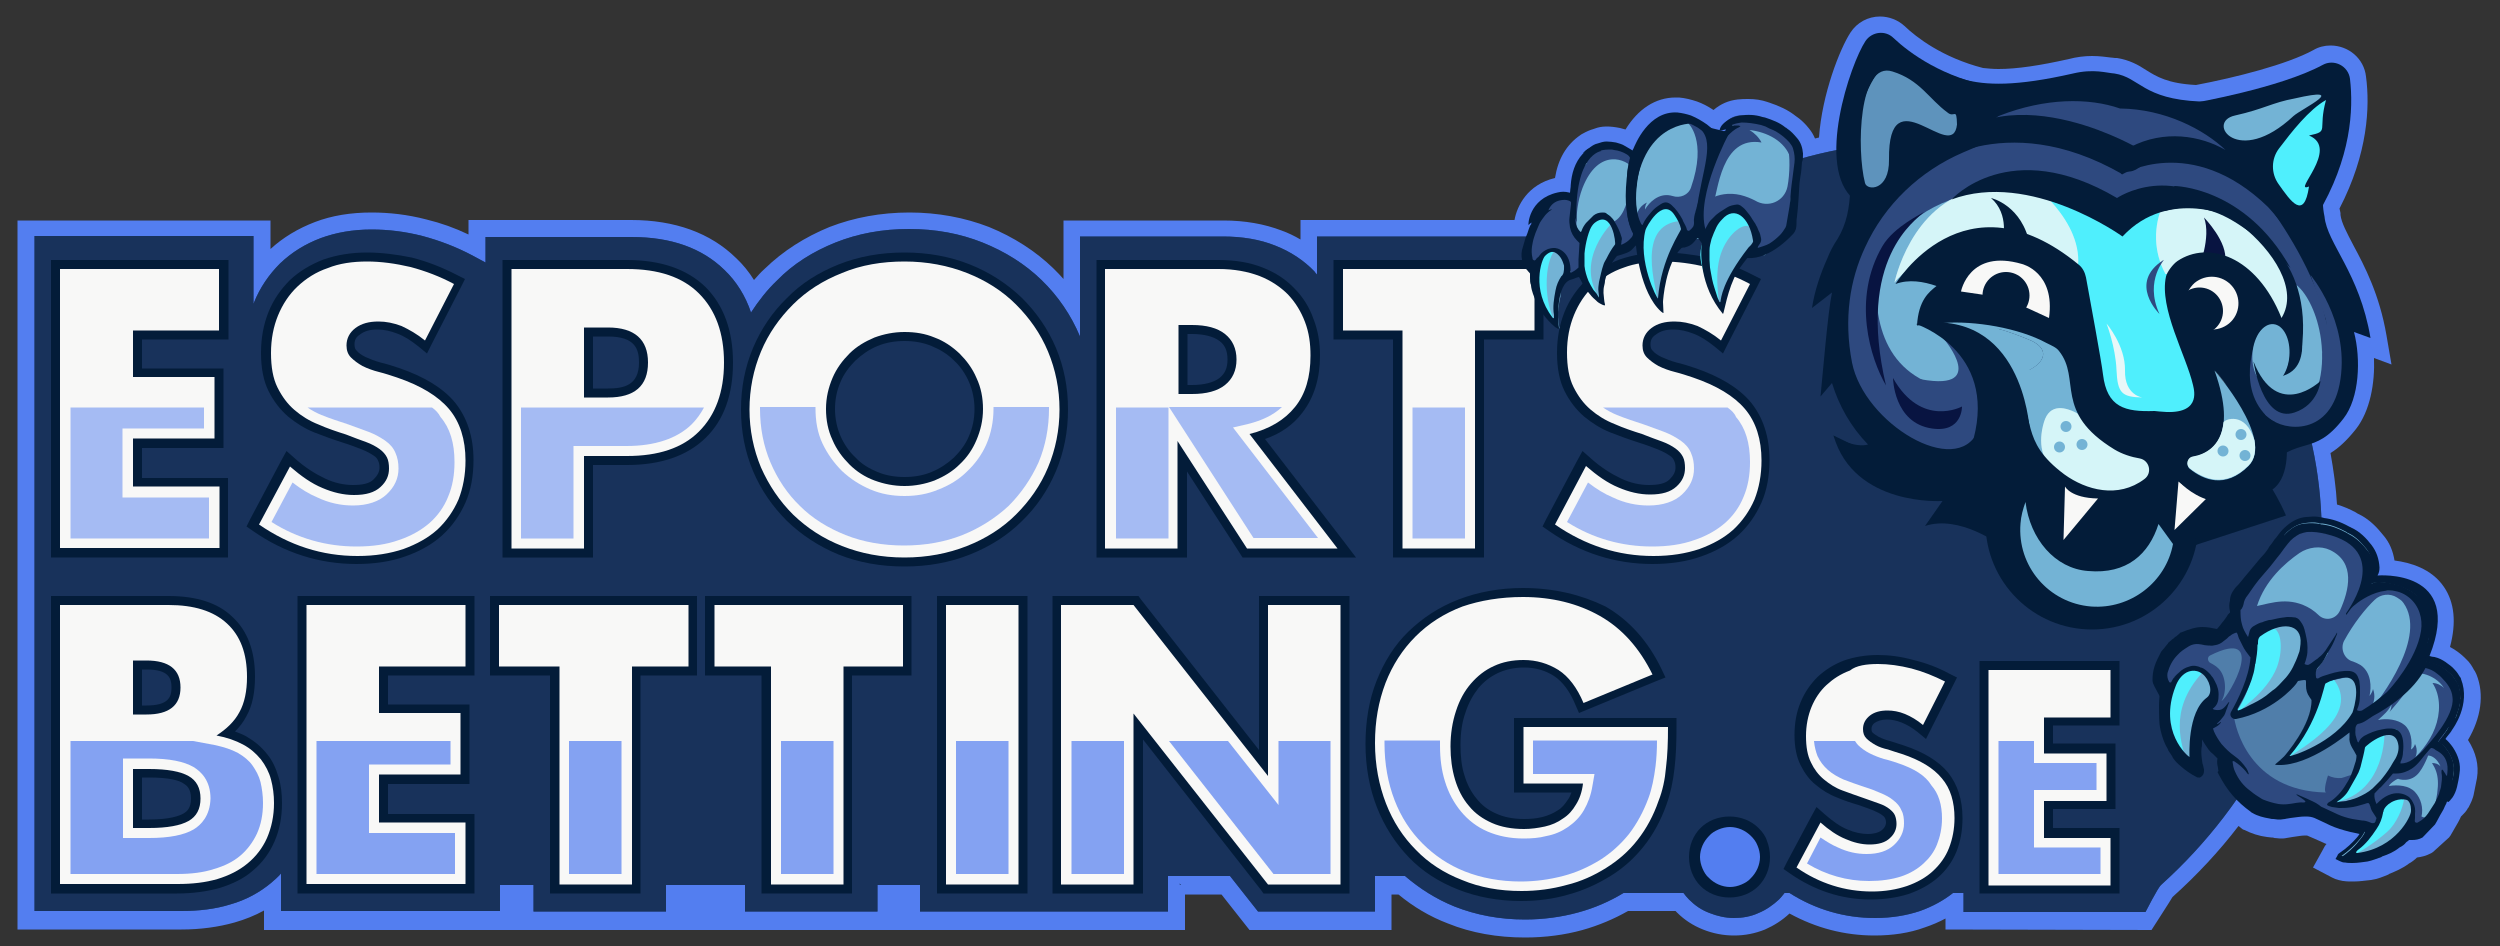 <?xml version="1.0" encoding="UTF-8"?> <!-- Generator: Adobe Illustrator 24.1.0, SVG Export Plug-In . SVG Version: 6.00 Build 0) --> <svg xmlns="http://www.w3.org/2000/svg" xmlns:xlink="http://www.w3.org/1999/xlink" version="1.1" id="Layer_1" x="0px" y="0px" viewBox="0 0 500 189.2" style="enable-background:new 0 0 500 189.2;" xml:space="preserve"><rect x="0" y="0" width="500" height="189.2" fill="#333333" stroke="none"/> <style type="text/css"> .st0{fill:#537EF0;} .st1{fill:#031C39;} .st2{opacity:0.5;fill:#2E497F;} .st3{fill:#F8F8F7;} .st4{opacity:0.5;fill:#537EF0;} .st5{opacity:0.7;fill:#537EF0;} .st6{fill:#73B3D5;} .st7{opacity:0.5;} .st8{fill:#2E497F;} .st9{fill:#0F849B;} .st10{fill:#4FEFFD;} .st11{fill:#FFFFFF;} .st12{opacity:0.3;fill:#2E497F;} .st13{fill:#410D35;} .st14{opacity:0.2;fill:#4FEFFD;} .st15{fill:#081441;} .st16{fill:none;} .st17{opacity:0.9;fill:#F8F8F7;} </style> <g> <path class="st0" d="M495.3,134.9c-0.2-0.4-0.3-0.7-0.5-0.9c-0.3-0.6-0.8-1.5-1.7-2.3c-0.6-0.6-1.4-1.3-2.4-1.9 c-0.2-0.1-0.5-0.3-0.7-0.4c1.3-4.9,0.9-8.9-1.2-12c-2.5-3.7-6.8-4.9-9.9-5.3c-0.3-1.9-1-3.6-2.2-5c-1.2-1.5-2.8-3.3-5.2-4.4 c0,0-0.2-0.1-0.3-0.2c-1.3-0.7-2.5-1.2-3.8-1.6c-0.2-3.5-0.7-6.9-1.3-10.3c1.5-0.9,3.2-2.4,5.1-4.8c2.8-3.6,3.8-9.1,3.6-14.2 l3.5,1.3l-1-5.8c-1.4-8.2-4.4-13.9-6.6-18c-1.3-2.5-2.4-4.5-2.6-6.1l0-0.2l0-0.2c-0.1-0.3-0.1-0.6-0.2-0.9 c5.7-11,6.1-20.4,5.3-26.4c-0.4-3.6-3.5-6.2-7.1-6.2c-1.2,0-2.4,0.3-3.4,0.9c-5.3,2.9-15.6,5.5-23.5,7c-5.7-0.3-7.9-1.7-10-3 c-1.5-1-3.3-2-5.8-2.4l-0.2,0l-0.2,0c-0.2,0-0.6-0.1-0.9-0.1c-0.9-0.1-2.1-0.3-3.7-0.3c-1.5,0-3.1,0.2-4.6,0.6 c-5.8,1.3-10.4,2-14.1,2c-1.1,0-2.1-0.1-3.1-0.2c-8.1-2.1-13.3-6.1-15.7-8.4c-1.3-1.2-3.1-1.9-4.9-1.9c-2.4,0-4.6,1.2-5.9,3.2 c-2.1,3.2-5.7,12.3-6.3,21c-0.3,0.1-0.5,0.1-0.8,0.2c-0.3-0.7-0.7-1.4-1.2-2c-0.7-0.9-1.6-1.8-2.8-2.6c-1.4-1.1-3.1-1.9-5.2-2.6 c-0.1,0-0.3-0.1-0.3-0.1c-1.2-0.4-2.4-0.6-3.8-0.6c-0.7,0-1.4,0-2.2,0.1c-1.8,0.2-3.4,0.9-4.8,2.1c-1.2-0.8-2.2-1.3-3.3-1.7 c-1.2-0.4-2.4-0.7-3.6-0.8c-0.2,0-0.5,0-0.7,0c-4,0-7.5,2.3-10,6.4c-0.4-0.1-0.7-0.2-1.1-0.3c-1-0.2-1.9-0.3-2.6-0.3l-0.1,0 c-1,0-1.8,0.2-2.3,0.4c-0.1,0-0.2,0.1-0.3,0.1c-0.7,0.2-1.4,0.5-2.1,0.9c-0.2,0.1-0.4,0.2-0.5,0.3c-2.8,1.9-4.5,4.8-5.1,8.6 c-5.5,1.3-7.6,5.6-8.1,8.4h-42.8v3.9c-1.2-0.7-2.4-1.3-3.8-1.8c-3.4-1.3-7.3-2-11.6-2h-32v11.7c-0.6-0.7-1.3-1.4-2-2.1 c-3.6-3.5-8-6.3-12.9-8.3c-4.9-1.9-10.3-2.9-15.9-2.9c-5.7,0-11.1,1-16,2.9c-4.9,2-9.3,4.8-12.9,8.3c-0.8,0.7-1.5,1.5-2.2,2.3 c-1-1.6-2.2-3.1-3.6-4.4c-5.1-5-12.2-7.6-21-7.6H93.7v2.9c-2.7-1.3-5.5-2.3-8.4-3c-3.8-1-7.5-1.4-11-1.4c-4.1,0-7.9,0.6-11.3,1.9 c-3.4,1.3-6.4,3.1-8.9,5.4v-5.7H3.5v141.8h32.8c3.8,0,7.4-0.5,10.6-1.4c2.1-0.6,4.1-1.4,5.9-2.4v3.9H237v-7.1h7.3l5.6,7.1h28.4 v-7.1h1.4c2.9,2.4,6.2,4.4,9.9,5.8c4.7,1.9,9.9,2.8,15.4,2.8c4,0,7.9-0.5,11.5-1.5c3.2-0.9,6.3-2.2,9.1-3.8h9.5 c0.1,0.1,0.2,0.2,0.3,0.3c1.5,1.5,3.2,2.6,5.2,3.4c2,0.8,4.1,1.2,6.2,1.2c2.2,0,4.2-0.4,6.2-1.2c1.8-0.8,3.4-1.8,4.9-3.2 c5.3,2.9,11,4.4,17,4.4c3.6,0,7-0.5,10-1.6c1.5-0.5,2.9-1.1,4.2-1.8v2.2l41.2,0.1c0,0,4-6.2,4.2-6.6c4.8-4.3,9.3-9.1,13.2-14.2 c0.2,0.1,0.5,0.4,0.5,0.4l0.4,0.3l0.3,0.1c1.4,0.7,2.9,1.2,4.5,1.4c0.3,0,0.6,0.1,0.9,0.1c0.2,0,0.4,0,0.6,0.1 c0.4,0,0.8,0.1,1.1,0.1c0.4,0,0.9,0,1.3-0.1c0.4-0.1,0.8-0.1,1.2-0.2c0.9-0.1,1.7-0.3,2.5-0.3l0.2,0c0.1,0,0.2,0,0.2,0v0 c0.5,0.2,0.9,0.4,1.4,0.6c0.6,0.3,1.2,0.5,1.8,0.8c0.2,0.1,0.4,0.2,0.7,0.3c-0.3,0.3-0.5,0.7-0.7,1.1l-2,3.6l3.8,2 c0.9,0.5,1.8,0.6,2.2,0.7l0.1,0c0.6,0.1,1.3,0.1,2,0.1c1.3,0,2.4-0.2,3.5-0.3c1.4-0.2,2.5-0.7,3.5-1.1l0.1-0.1 c1.2-0.5,2.7-1.1,4-2.1c0.7-0.4,1.2-0.8,1.6-1.2c0.8-0.1,1.8-0.3,2.9-0.9l0.3-0.2l3.2-2.9l0.3-0.4c0.5-0.9,1-1.7,1.5-2.6 c0.2-0.4,0.4-0.7,0.6-1.2l0.4-0.4c0.2-0.2,0.7-0.7,1-1.3l0.1-0.1c0.4-0.8,0.9-1.7,1.1-2.9c0.2-1,0.4-2,0.6-3 c0.4-2.6-0.2-5.1-1.8-7.6C496.2,143.6,496.9,138.9,495.3,134.9z"></path> <g> <path class="st1" d="M444.8,54.3c-28.1-31.5-77.2-34.5-114.1-8.5c-2.6,0.2-5.1,0.8-7.3,1.6c-3.2,1.2-5.9,2.9-8.2,5.1 c-0.5,0.5-0.9,1-1.4,1.5v-6.7h-50.4v7.6c-0.2-0.2-0.4-0.4-0.5-0.6c-2.1-2.2-4.8-4-7.9-5.2c-3-1.2-6.5-1.8-10.4-1.8h-28.6v20 c-1.8-4.3-4.4-8.1-7.7-11.3c-3.3-3.2-7.3-5.7-11.8-7.5c-4.5-1.8-9.4-2.7-14.7-2.7c-5.3,0-10.2,0.9-14.7,2.7 c-4.5,1.8-8.5,4.3-11.7,7.6c-2,1.9-3.7,4.1-5.2,6.4c-1.1-3.3-2.9-6.2-5.3-8.5c-4.5-4.4-10.7-6.6-18.6-6.6H97.1v5.1l-2.6-1.4 c-3.2-1.7-6.6-3-10-3.9c-3.5-0.9-6.9-1.3-10.2-1.3c-3.7,0-7.1,0.6-10.1,1.7c-3.2,1.2-5.9,2.9-8.2,5.1c-2.2,2.2-4,4.8-5.2,7.8 c0,0.1,0,0.1-0.1,0.2V47.2H6.9v67.1v0.8v67.1h29.4c3.5,0,6.8-0.4,9.7-1.3c3.2-0.9,5.9-2.4,8.2-4.3c0.7-0.6,1.4-1.2,2-1.9v7.5h43.8 V177h6.7v5.3h26.5V177H149v5.3h26.5V177h8.5v5.3h23.1h3.4h23.1v-7.1H246l5.6,7.1h23.4v-7.1h6c2.9,2.5,6.2,4.6,9.9,6.1 c4.3,1.7,9,2.6,14.1,2.6c3.7,0,7.3-0.5,10.6-1.4c3.3-0.9,6.3-2.2,9.1-3.9h12c0.3,0.4,0.7,0.9,1.1,1.3c1.2,1.2,2.5,2.1,4.1,2.7 c1.5,0.6,3.2,1,4.9,1c1.7,0,3.4-0.3,4.9-1c1.5-0.6,2.9-1.6,4.1-2.7c0.4-0.4,0.7-0.8,1.1-1.3h1c5.2,3.3,11,5,17.1,5 c3.3,0,6.3-0.5,9-1.4c2.5-0.9,4.7-2.1,6.6-3.6h2.1v3.8h36.4c0,0,2.5-4.9,3.1-5.4C469.5,143.4,475.2,88.5,444.8,54.3z"></path> <path class="st2" d="M444.8,54.3c-28.1-31.5-77.2-34.5-114.1-8.5c-2.6,0.2-5.1,0.8-7.3,1.6c-3.2,1.2-5.9,2.9-8.2,5.1 c-0.5,0.5-0.9,1-1.4,1.5v-6.7h-50.4v7.6c-0.2-0.2-0.4-0.4-0.5-0.6c-2.1-2.2-4.8-4-7.9-5.2c-3-1.2-6.5-1.8-10.4-1.8h-28.6v20 c-1.8-4.3-4.4-8.1-7.7-11.3c-3.3-3.2-7.3-5.7-11.8-7.5c-4.5-1.8-9.4-2.7-14.7-2.7c-5.3,0-10.2,0.9-14.7,2.7 c-4.5,1.8-8.5,4.3-11.7,7.6c-2,1.9-3.7,4.1-5.2,6.4c-1.1-3.3-2.9-6.2-5.3-8.5c-4.5-4.4-10.7-6.6-18.6-6.6H97.1v5.1l-2.6-1.4 c-3.2-1.7-6.6-3-10-3.9c-3.5-0.9-6.9-1.3-10.2-1.3c-3.7,0-7.1,0.6-10.1,1.7c-3.2,1.2-5.9,2.9-8.2,5.1c-2.2,2.2-4,4.8-5.2,7.8 c0,0.1,0,0.1-0.1,0.2V47.2H6.9v67.1v0.8v67.1h29.4c3.5,0,6.8-0.4,9.7-1.3c3.2-0.9,5.9-2.4,8.2-4.3c0.7-0.6,1.4-1.2,2-1.9v7.5h43.8 V177h6.7v5.3h26.5V177H149v5.3h26.5V177h8.5v5.3h23.1h3.4h23.1v-7.1H246l5.6,7.1h23.4v-7.1h6c2.9,2.5,6.2,4.6,9.9,6.1 c4.3,1.7,9,2.6,14.1,2.6c3.7,0,7.3-0.5,10.6-1.4c3.3-0.9,6.3-2.2,9.1-3.9h12c0.3,0.4,0.7,0.9,1.1,1.3c1.2,1.2,2.5,2.1,4.1,2.7 c1.5,0.6,3.2,1,4.9,1c1.7,0,3.4-0.3,4.9-1c1.5-0.6,2.9-1.6,4.1-2.7c0.4-0.4,0.7-0.8,1.1-1.3h1c5.2,3.3,11,5,17.1,5 c3.3,0,6.3-0.5,9-1.4c2.5-0.9,4.7-2.1,6.6-3.6h2.1v3.8h36.4c0,0,2.5-4.9,3.1-5.4C469.5,143.4,475.2,88.5,444.8,54.3z"></path> <path class="st1" d="M351.7,165.6c-0.7-0.7-1.6-1.3-2.6-1.7c-1-0.4-2.1-0.6-3.2-0.6c-1.1,0-2.2,0.2-3.2,0.6c-1,0.4-1.9,1-2.6,1.7 c-0.7,0.7-1.3,1.6-1.7,2.6c-0.4,1-0.6,2.1-0.6,3.2c0,1.1,0.2,2.2,0.6,3.2c0.4,1,1,1.9,1.7,2.6c0.7,0.7,1.6,1.3,2.6,1.7 c1,0.4,2.1,0.6,3.2,0.6c1.1,0,2.2-0.2,3.2-0.6c1-0.4,1.9-1,2.6-1.7c0.7-0.7,1.3-1.6,1.7-2.6c0.4-1,0.6-2.1,0.6-3.2 c0-1.1-0.2-2.2-0.6-3.2C353.1,167.2,352.5,166.4,351.7,165.6z"></path> <g> <g> <polygon class="st3" points="11.1,110.6 11.1,52.9 44.7,52.9 44.7,67 27.5,67 27.5,74.6 43.8,74.6 43.8,88.7 27.5,88.7 27.5,96.5 44.7,96.5 44.7,110.6 "></polygon> <path class="st1" d="M43.8,53.8v12.3H26.6v9.3h16.3v12.3H26.6v9.6h17.3v12.3H12V53.8H43.8 M45.6,52h-1.8H12h-1.8v1.8v55.9v1.8 H12h31.8h1.8v-1.8V97.4v-1.8h-1.8H28.4v-6h14.5h1.8v-1.8V75.5v-1.8h-1.8H28.4v-5.8h15.5h1.8v-1.8V53.8V52L45.6,52z"></path> </g> <polygon class="st4" points="24.5,85.7 40.8,85.7 40.8,81.5 14.1,81.5 14.1,107.7 41.8,107.7 41.8,99.5 24.5,99.5 "></polygon> <g> <path class="st3" d="M71.4,112.2c-7.2,0-14-2.2-20.2-6.5l-0.7-0.5l7.1-13.4l0.9,0.8c2.1,1.9,4.2,3.3,6.2,4.2 c2,0.9,4,1.3,5.9,1.3c2.1,0,3.7-0.5,4.7-1.4c1-0.9,1.5-1.9,1.5-3.1c0-0.7-0.1-1.3-0.4-1.8c-0.2-0.5-0.6-0.9-1.2-1.4 c-0.6-0.5-1.5-0.9-2.5-1.3c-1.1-0.4-2.4-0.9-4-1.5c-1.9-0.6-3.8-1.3-5.6-2c-1.9-0.7-3.6-1.8-5.1-3c-1.5-1.3-2.7-2.9-3.6-4.8 c-0.9-1.9-1.4-4.4-1.4-7.2c0-2.9,0.5-5.5,1.4-7.9c1-2.4,2.3-4.4,4.1-6.1c1.7-1.7,3.9-3,6.4-3.9c2.5-0.9,5.3-1.4,8.4-1.4 c2.8,0,5.8,0.4,8.9,1.2c3.1,0.8,6.1,1.9,8.9,3.5l0.8,0.4l-6.7,13.1l-0.9-0.7c-1.5-1.2-3-2.1-4.5-2.7c-1.5-0.6-2.9-0.9-4.3-0.9 c-1.7,0-3,0.4-4.1,1.2c-1,0.7-1.4,1.6-1.4,2.8c0,0.8,0.2,1.4,0.7,1.8c0.5,0.6,1.2,1.1,2.1,1.5c0.9,0.4,2,0.8,3.1,1.2 c1.2,0.3,2.4,0.7,3.6,1.1c4.9,1.6,8.5,3.9,10.8,6.6c2.3,2.8,3.5,6.5,3.5,10.9c0,3-0.5,5.7-1.5,8.1c-1,2.4-2.5,4.6-4.5,6.3 c-1.9,1.7-4.3,3.1-7.1,4C78.1,111.7,74.9,112.2,71.4,112.2z"></path> <path class="st1" d="M73.4,52.3c2.8,0,5.7,0.4,8.7,1.1c3,0.8,5.9,1.9,8.7,3.4L85,68.1c-1.6-1.3-3.2-2.2-4.7-2.9 c-1.6-0.6-3.1-0.9-4.6-0.9c-1.9,0-3.4,0.4-4.6,1.3c-1.2,0.9-1.8,2.1-1.8,3.5c0,1,0.3,1.8,0.9,2.4c0.6,0.6,1.4,1.2,2.3,1.7 c1,0.5,2.1,0.9,3.3,1.2c1.2,0.3,2.4,0.7,3.6,1.1c4.7,1.6,8.2,3.7,10.4,6.3c2.2,2.6,3.3,6.1,3.3,10.3c0,2.9-0.5,5.5-1.4,7.8 c-1,2.3-2.4,4.3-4.2,6c-1.9,1.7-4.1,2.9-6.8,3.9c-2.7,0.9-5.7,1.4-9.2,1.4c-7.1,0-13.6-2.1-19.7-6.3L58,93.3 c2.2,1.9,4.3,3.4,6.5,4.3c2.1,0.9,4.2,1.4,6.3,1.4c2.4,0,4.1-0.5,5.3-1.6c1.2-1.1,1.7-2.3,1.7-3.7c0-0.8-0.1-1.6-0.4-2.2 c-0.3-0.6-0.8-1.2-1.5-1.7c-0.7-0.5-1.6-1-2.7-1.4c-1.1-0.4-2.5-0.9-4-1.5c-1.9-0.6-3.7-1.2-5.5-2c-1.8-0.7-3.4-1.7-4.8-2.9 s-2.5-2.7-3.4-4.5c-0.9-1.8-1.3-4.1-1.3-6.9c0-2.8,0.5-5.3,1.4-7.5c0.9-2.2,2.2-4.2,3.9-5.8c1.7-1.6,3.7-2.9,6.1-3.7 C67.8,52.7,70.5,52.3,73.4,52.3 M73.4,50.5c-3.2,0-6.1,0.5-8.7,1.4c-2.6,1-4.9,2.4-6.7,4.1c-1.8,1.8-3.3,3.9-4.3,6.4 c-1,2.5-1.5,5.2-1.5,8.2c0,3,0.5,5.6,1.5,7.6c1,2,2.3,3.7,3.9,5.1c1.6,1.3,3.3,2.4,5.3,3.2c1.8,0.7,3.7,1.4,5.6,2 c1.6,0.5,2.9,1,3.9,1.4c1,0.4,1.7,0.8,2.3,1.2c0.5,0.3,0.8,0.7,0.9,1c0.2,0.4,0.3,0.8,0.3,1.4c0,0.9-0.4,1.6-1.2,2.4 c-0.8,0.8-2.2,1.1-4.1,1.1c-1.8,0-3.7-0.4-5.6-1.3c-1.9-0.9-4-2.2-6-4l-1.7-1.5l-1.1,2l-6.2,11.7l-0.7,1.4l1.3,0.9 c6.3,4.4,13.3,6.6,20.7,6.6c3.6,0,6.9-0.5,9.7-1.5c2.9-1,5.4-2.4,7.4-4.2c2-1.8,3.6-4.1,4.7-6.6c1.1-2.5,1.6-5.4,1.6-8.5 c0-4.7-1.3-8.5-3.7-11.5c-2.4-2.9-6.2-5.2-11.2-6.9c-1.2-0.4-2.4-0.8-3.7-1.1c-1.1-0.3-2.1-0.7-3-1.1c-0.8-0.4-1.4-0.8-1.8-1.3 c-0.2-0.2-0.4-0.5-0.4-1.2c0-0.9,0.3-1.5,1.1-2c0.9-0.7,2-1,3.5-1c1.3,0,2.6,0.3,3.9,0.8c1.4,0.5,2.8,1.4,4.3,2.6l1.7,1.4l1-2 l5.8-11.3l0.8-1.6l-1.6-0.8c-2.9-1.5-5.9-2.7-9.1-3.5C79.4,50.9,76.3,50.5,73.4,50.5L73.4,50.5z"></path> </g> <path class="st4" d="M86.4,81.5H61.5c0.9,0.6,1.8,1.1,2.8,1.5c1.7,0.7,3.6,1.3,5.4,1.9c1.6,0.6,3,1.1,4.1,1.5 c1.3,0.5,2.3,1.1,3.2,1.7c1,0.7,1.7,1.5,2.1,2.5c0.4,0.9,0.6,1.9,0.6,3.1c0,2-0.8,3.7-2.4,5.2c-1.5,1.4-3.8,2.2-6.7,2.2 c-2.4,0-4.8-0.5-7.1-1.6c-1.7-0.7-3.3-1.7-5-3l-4.2,7.9c5.2,3.3,11,4.9,17,4.9c3.2,0,6-0.4,8.5-1.3c2.4-0.8,4.5-2,6.1-3.4 c1.6-1.4,2.9-3.2,3.7-5.2c0.9-2.1,1.3-4.4,1.3-7c0-3.8-0.9-6.8-2.8-9C87.7,82.6,87.1,82,86.4,81.5z"></path> <g> <path class="st3" d="M101.3,110.6V52.9h24c6.5,0,11.6,1.7,15.1,5.2c3.5,3.4,5.3,8.3,5.3,14.4c0,6.2-1.8,11-5.3,14.4 c-3.5,3.4-8.6,5.2-15.1,5.2h-7.7v18.5H101.3z M121.6,78.6c4.9,0,7.1-1.9,7.1-6.1s-2.3-6.1-7.1-6.1h-3.9v12.1H121.6z"></path> <path class="st1" d="M125.4,53.8c6.3,0,11.1,1.6,14.4,4.9c3.3,3.3,5,7.9,5,13.8c0,5.9-1.7,10.5-5,13.8 c-3.3,3.3-8.1,4.9-14.4,4.9h-8.6v18.5h-14.5V53.8H125.4 M116.8,79.5h4.8c5.3,0,8-2.3,8-7c0-4.6-2.7-7-8-7h-4.8V79.5 M125.4,52 h-23.1h-1.8v1.8v55.9v1.8h1.8h14.5h1.8v-1.8V93h6.8c6.7,0,12-1.8,15.7-5.4c3.7-3.6,5.5-8.7,5.5-15.1c0-6.4-1.9-11.5-5.5-15.1 C137.4,53.8,132.1,52,125.4,52L125.4,52z M118.6,67.3h3c5.5,0,6.2,2.6,6.2,5.2c0,4.6-3.1,5.2-6.2,5.2h-3V67.3L118.6,67.3z"></path> </g> <path class="st4" d="M122.8,81.5c-0.4,0-0.8,0-1.2,0h-6.9v0h-10.5v26.2h10.5V89.2h10.6c5.7,0,10.1-1.5,13-4.3 c1-1,1.8-2.1,2.5-3.4H122.8z"></path> <g> <path class="st3" d="M180.9,112.2c-4.6,0-9-0.8-12.8-2.3c-3.9-1.5-7.3-3.7-10.1-6.5c-2.8-2.7-5-6-6.6-9.7 c-1.6-3.7-2.4-7.7-2.4-12c0-4.3,0.8-8.3,2.4-12c1.6-3.7,3.8-6.9,6.6-9.7c2.8-2.7,6.2-4.9,10.1-6.5c3.9-1.5,8.2-2.3,12.8-2.3 c4.6,0,8.9,0.8,12.8,2.3c3.9,1.5,7.3,3.7,10.1,6.5c2.8,2.7,5,6,6.6,9.7c1.6,3.7,2.4,7.7,2.4,12c0,4.3-0.8,8.3-2.4,12 c-1.6,3.7-3.8,6.9-6.6,9.7c-2.8,2.7-6.2,4.9-10.1,6.5C189.8,111.4,185.5,112.2,180.9,112.2z M180.9,67.2c-2,0-3.9,0.4-5.7,1.1 c-1.8,0.7-3.4,1.7-4.7,3c-1.3,1.3-2.4,2.9-3.2,4.6c-0.8,1.8-1.2,3.7-1.2,5.8c0,2.1,0.4,4,1.2,5.8c0.8,1.8,1.9,3.3,3.2,4.6 c1.3,1.3,2.9,2.3,4.7,3c1.8,0.7,3.7,1.1,5.7,1.1c2,0,3.9-0.4,5.7-1.1c1.8-0.7,3.4-1.7,4.8-3c1.4-1.3,2.5-2.8,3.2-4.6 c0.8-1.8,1.2-3.7,1.2-5.8c0-2.1-0.4-4-1.2-5.8c-0.8-1.8-1.9-3.3-3.2-4.6c-1.4-1.3-3-2.3-4.8-3C184.8,67.6,182.9,67.2,180.9,67.2 z"></path> <path class="st1" d="M180.9,52.3c4.5,0,8.7,0.8,12.5,2.3c3.8,1.5,7.1,3.6,9.8,6.3c2.7,2.7,4.9,5.8,6.4,9.4 c1.5,3.6,2.3,7.5,2.3,11.6s-0.8,8-2.3,11.6c-1.5,3.6-3.7,6.7-6.4,9.4c-2.7,2.7-6,4.8-9.8,6.3c-3.8,1.5-8,2.3-12.5,2.3 c-4.6,0-8.7-0.8-12.5-2.3c-3.8-1.5-7-3.6-9.8-6.3c-2.7-2.7-4.8-5.8-6.4-9.4c-1.5-3.6-2.3-7.5-2.3-11.6s0.8-8,2.3-11.6 c1.5-3.6,3.7-6.7,6.4-9.4c2.7-2.7,6-4.8,9.8-6.3C172.2,53,176.4,52.3,180.9,52.3 M180.9,97.2c2.1,0,4.1-0.4,6-1.1 c1.9-0.8,3.6-1.8,5-3.2c1.5-1.4,2.6-3,3.4-4.9c0.8-1.9,1.3-3.9,1.3-6.2c0-2.2-0.4-4.3-1.3-6.2c-0.8-1.9-2-3.5-3.4-4.9 c-1.5-1.4-3.1-2.5-5-3.2c-1.9-0.8-3.9-1.1-6-1.1c-2.1,0-4.1,0.4-6,1.1c-1.9,0.8-3.6,1.8-5,3.2c-1.4,1.4-2.6,3-3.4,4.9 c-0.8,1.9-1.3,3.9-1.3,6.2c0,2.2,0.4,4.3,1.3,6.2c0.8,1.9,2,3.5,3.4,4.9c1.4,1.4,3.1,2.5,5,3.2 C176.8,96.8,178.8,97.2,180.9,97.2 M180.9,50.5c-4.8,0-9.2,0.8-13.2,2.4c-4,1.6-7.5,3.8-10.3,6.7c-2.9,2.8-5.2,6.2-6.8,10 c-1.6,3.8-2.4,7.9-2.4,12.3c0,4.4,0.8,8.5,2.4,12.3c1.6,3.8,3.9,7.1,6.8,10c2.9,2.8,6.4,5.1,10.3,6.7c4,1.6,8.4,2.4,13.2,2.4 c4.7,0,9.1-0.8,13.1-2.4c4-1.6,7.5-3.8,10.4-6.7c2.9-2.8,5.2-6.2,6.8-10c1.6-3.8,2.4-7.9,2.4-12.3c0-4.4-0.8-8.5-2.4-12.3 c-1.6-3.8-3.9-7.1-6.8-10c-2.9-2.8-6.4-5.1-10.4-6.7C190,51.3,185.6,50.5,180.9,50.5L180.9,50.5z M180.9,95.4 c-1.9,0-3.7-0.3-5.4-1c-1.7-0.7-3.2-1.6-4.4-2.9c-1.3-1.2-2.3-2.7-3-4.3c-0.7-1.6-1.1-3.5-1.1-5.4c0-2,0.4-3.8,1.1-5.4 c0.7-1.7,1.8-3.1,3-4.3c1.3-1.2,2.7-2.2,4.4-2.9c1.7-0.7,3.5-1,5.4-1c1.9,0,3.7,0.3,5.4,1c1.7,0.7,3.2,1.6,4.5,2.9 c1.3,1.2,2.3,2.7,3,4.3c0.7,1.6,1.1,3.5,1.1,5.4c0,2-0.4,3.8-1.1,5.4c-0.7,1.7-1.8,3.1-3,4.3c-1.3,1.2-2.8,2.2-4.5,2.9 C184.6,95.1,182.8,95.4,180.9,95.4L180.9,95.4z"></path> </g> <path class="st4" d="M198.7,81.5c0,0.1,0,0.2,0,0.3c0,2.5-0.5,4.9-1.4,7c-0.9,2.1-2.3,4-3.9,5.5c-1.6,1.6-3.6,2.8-5.7,3.6 c-2.1,0.9-4.4,1.3-6.8,1.3c-2.4,0-4.7-0.4-6.8-1.3c-2.1-0.9-4-2.1-5.7-3.7c-1.6-1.6-2.9-3.4-3.9-5.5c-1-2.1-1.4-4.5-1.4-7 c0-0.1,0-0.2,0-0.3H152c0,0.1,0,0.2,0,0.3c0,3.9,0.7,7.5,2.1,10.8c1.4,3.3,3.4,6.3,5.9,8.7c2.5,2.5,5.6,4.4,9.1,5.8 c3.5,1.4,7.5,2.1,11.7,2.1c4.2,0,8.2-0.7,11.7-2.1c3.5-1.4,6.6-3.4,9.2-5.8c2.5-2.5,4.5-5.4,6-8.7c1.4-3.3,2.1-7,2.1-10.8 c0-0.1,0-0.2,0-0.3H198.7z"></path> <g> <path class="st3" d="M249,110.6l-12.5-19.4v19.4h-16.3V52.9h23.5c3.2,0,6.1,0.5,8.5,1.4c2.4,1,4.5,2.3,6.1,4 c1.6,1.7,2.8,3.6,3.6,5.8c0.8,2.2,1.2,4.5,1.2,7c0,4.4-1.1,8.1-3.3,10.9c-1.9,2.5-4.7,4.3-8.3,5.3l17.9,23.3H249z M238.4,77.9 c2.7,0,4.7-0.5,6.1-1.6c1.3-1,2-2.5,2-4.4s-0.6-3.4-2-4.4c-1.4-1.1-3.4-1.6-6.1-1.6h-1.8v12H238.4z"></path> <path class="st1" d="M243.7,53.8c3.1,0,5.8,0.5,8.2,1.4c2.3,0.9,4.2,2.2,5.7,3.7c1.5,1.6,2.6,3.4,3.4,5.5 c0.8,2.1,1.1,4.3,1.1,6.7c0,4.3-1,7.7-3.1,10.3c-2.1,2.6-5.1,4.4-9.1,5.4l17.6,22.9h-18.1l-13.9-21.5v21.5h-14.5V53.8H243.7 M235.7,78.8h2.7c2.9,0,5.1-0.6,6.6-1.8c1.5-1.2,2.3-2.9,2.3-5.1c0-2.2-0.8-3.9-2.3-5.1c-1.5-1.2-3.7-1.8-6.6-1.8h-2.7V78.8 M243.7,52h-22.6h-1.8v1.8v55.9v1.8h1.8h14.5h1.8v-1.8V94.3l10.6,16.4l0.5,0.8h1h18.1h3.6l-2.2-2.9l-16-20.8 c3.2-1.1,5.7-2.9,7.5-5.3c2.3-3,3.5-6.8,3.5-11.4c0-2.6-0.4-5-1.3-7.3c-0.8-2.3-2.1-4.4-3.8-6.1c-1.7-1.8-3.8-3.2-6.4-4.2 C250,52.5,247.1,52,243.7,52L243.7,52z M237.5,66.8h0.9c2.4,0,4.3,0.5,5.5,1.4c1.1,0.8,1.6,2,1.6,3.7c0,1.7-0.5,2.8-1.6,3.7 c-1.2,0.9-3.1,1.4-5.5,1.4h-0.9V66.8L237.5,66.8z"></path> </g> <rect x="223.2" y="81.5" class="st4" width="10.5" height="26.2"></rect> <path class="st4" d="M249.6,84.8c2.8-0.7,5.1-1.8,6.8-3.4h-22.6l16.9,26.2h12.9l-17-22.1L249.6,84.8z"></path> <g> <polygon class="st3" points="279.6,110.6 279.6,67 267.6,67 267.6,52.9 307.8,52.9 307.8,67 295.9,67 295.9,110.6 "></polygon> <path class="st1" d="M306.9,53.8v12.3H295v43.6h-14.5V66.1h-11.9V53.8H306.9 M308.7,52h-1.8h-38.4h-1.8v1.8v12.3v1.8h1.8h10.1 v41.8v1.8h1.8H295h1.8v-1.8V67.9h10.1h1.8v-1.8V53.8V52L308.7,52z"></path> </g> <rect x="282.5" y="81.5" class="st4" width="10.5" height="26.2"></rect> <g> <path class="st3" d="M330.6,112.2c-7.2,0-14-2.2-20.2-6.5l-0.7-0.5l7.1-13.4l0.9,0.8c2.1,1.9,4.2,3.3,6.2,4.2 c2,0.9,4,1.3,5.9,1.3c2.1,0,3.7-0.5,4.7-1.4c1-0.9,1.5-1.9,1.5-3.1c0-0.7-0.1-1.3-0.4-1.8c-0.2-0.5-0.6-0.9-1.2-1.4 c-0.6-0.5-1.5-0.9-2.5-1.3c-1.1-0.4-2.4-0.9-4-1.5c-1.9-0.6-3.8-1.3-5.6-2c-1.9-0.7-3.6-1.8-5.1-3c-1.5-1.3-2.7-2.9-3.6-4.8 c-0.9-1.9-1.4-4.4-1.4-7.2c0-2.9,0.5-5.5,1.4-7.9c1-2.4,2.3-4.4,4.1-6.1c1.7-1.7,3.9-3,6.4-3.9c2.5-0.9,5.3-1.4,8.4-1.4 c2.8,0,5.8,0.4,8.9,1.2c3.1,0.8,6.1,1.9,8.9,3.5l0.8,0.4l-6.7,13.1l-0.9-0.7c-1.5-1.2-3-2.1-4.5-2.7c-1.5-0.6-2.9-0.9-4.3-0.9 c-1.7,0-3,0.4-4.1,1.2c-1,0.7-1.4,1.6-1.4,2.8c0,0.8,0.2,1.4,0.7,1.8c0.5,0.6,1.2,1.1,2.1,1.5c0.9,0.4,2,0.8,3.1,1.2 c1.2,0.3,2.4,0.7,3.6,1.1c4.9,1.6,8.5,3.9,10.8,6.6c2.3,2.8,3.5,6.5,3.5,10.9c0,3-0.5,5.7-1.5,8.1c-1,2.4-2.5,4.6-4.5,6.3 c-1.9,1.7-4.3,3.1-7.1,4C337.3,111.7,334.1,112.2,330.6,112.2z"></path> <path class="st1" d="M332.6,52.3c2.8,0,5.7,0.4,8.7,1.1c3,0.8,5.9,1.9,8.7,3.4l-5.8,11.3c-1.6-1.3-3.2-2.2-4.7-2.9 c-1.6-0.6-3.1-0.9-4.6-0.9c-1.9,0-3.4,0.4-4.6,1.3c-1.2,0.9-1.8,2.1-1.8,3.5c0,1,0.3,1.8,0.9,2.4c0.6,0.6,1.4,1.2,2.3,1.7 c1,0.5,2.1,0.9,3.3,1.2c1.2,0.3,2.4,0.7,3.6,1.1c4.7,1.6,8.2,3.7,10.4,6.3c2.2,2.6,3.3,6.1,3.3,10.3c0,2.9-0.5,5.5-1.4,7.8 c-1,2.3-2.4,4.3-4.2,6c-1.9,1.7-4.1,2.9-6.8,3.9c-2.7,0.9-5.7,1.4-9.2,1.4c-7.1,0-13.6-2.1-19.7-6.3l6.2-11.7 c2.2,1.9,4.3,3.4,6.5,4.3c2.1,0.9,4.2,1.4,6.3,1.4c2.4,0,4.1-0.5,5.3-1.6c1.2-1.1,1.7-2.3,1.7-3.7c0-0.8-0.1-1.6-0.4-2.2 c-0.3-0.6-0.8-1.2-1.5-1.7c-0.7-0.5-1.6-1-2.7-1.4c-1.1-0.4-2.5-0.9-4-1.5c-1.9-0.6-3.7-1.2-5.5-2c-1.8-0.7-3.4-1.7-4.8-2.9 c-1.4-1.2-2.5-2.7-3.4-4.5c-0.9-1.8-1.3-4.1-1.3-6.9c0-2.8,0.5-5.3,1.4-7.5c0.9-2.2,2.2-4.2,3.9-5.8c1.7-1.6,3.7-2.9,6.1-3.7 C326.9,52.7,329.6,52.3,332.6,52.3 M332.6,50.5c-3.2,0-6.1,0.5-8.7,1.4c-2.6,1-4.9,2.4-6.7,4.1c-1.8,1.8-3.3,3.9-4.3,6.4 c-1,2.5-1.5,5.2-1.5,8.2c0,3,0.5,5.6,1.5,7.6c1,2,2.3,3.7,3.9,5.1c1.6,1.3,3.3,2.4,5.3,3.2c1.8,0.7,3.7,1.4,5.6,2 c1.6,0.5,2.9,1,3.9,1.4c1,0.4,1.7,0.8,2.3,1.2c0.5,0.3,0.8,0.7,0.9,1c0.2,0.4,0.3,0.8,0.3,1.4c0,0.9-0.4,1.6-1.2,2.4 c-0.8,0.8-2.2,1.1-4.1,1.1c-1.8,0-3.7-0.4-5.6-1.3c-1.9-0.9-4-2.2-6-4l-1.7-1.5l-1.1,2l-6.2,11.7l-0.7,1.4l1.3,0.9 c6.3,4.4,13.3,6.6,20.7,6.6c3.6,0,6.9-0.5,9.7-1.5c2.9-1,5.4-2.4,7.4-4.2c2-1.8,3.6-4.1,4.7-6.6c1.1-2.5,1.6-5.4,1.6-8.5 c0-4.7-1.3-8.5-3.7-11.5c-2.4-2.9-6.2-5.2-11.2-6.9c-1.2-0.4-2.4-0.8-3.7-1.1c-1.1-0.3-2.1-0.7-3-1.1c-0.8-0.4-1.4-0.8-1.8-1.3 c-0.2-0.2-0.4-0.5-0.4-1.2c0-0.9,0.3-1.5,1.1-2c0.9-0.7,2-1,3.5-1c1.3,0,2.6,0.3,3.9,0.8c1.4,0.5,2.8,1.4,4.3,2.6l1.7,1.4l1-2 l5.8-11.3l0.8-1.6l-1.6-0.8c-2.9-1.5-5.9-2.7-9.1-3.5C338.6,50.9,335.5,50.5,332.6,50.5L332.6,50.5z"></path> </g> <path class="st4" d="M345.5,81.5h-24.9c0.9,0.6,1.8,1.1,2.8,1.5c1.7,0.7,3.6,1.3,5.4,1.9c1.6,0.6,3,1.1,4.1,1.5 c1.3,0.5,2.3,1.1,3.2,1.7c1,0.7,1.7,1.5,2.1,2.5c0.4,0.9,0.6,1.9,0.6,3.1c0,2-0.8,3.7-2.4,5.2c-1.5,1.4-3.8,2.2-6.7,2.2 c-2.4,0-4.8-0.5-7.1-1.6c-1.7-0.7-3.3-1.7-5-3l-4.2,7.9c5.2,3.3,11,4.9,17,4.9c3.2,0,6-0.4,8.5-1.3c2.4-0.8,4.5-2,6.1-3.4 c1.6-1.4,2.9-3.2,3.7-5.2c0.9-2.1,1.3-4.4,1.3-7c0-3.8-0.9-6.8-2.8-9C346.9,82.6,346.2,82,345.5,81.5z"></path> <g> <path class="st3" d="M11.1,177.8v-57.7h22.6c5.4,0,9.5,1.3,12.3,3.9c2.8,2.6,4.3,6.5,4.3,11.3c0,3-0.5,5.5-1.6,7.4 c-0.8,1.4-1.9,2.7-3.3,3.9c1.3,0.4,2.5,0.9,3.6,1.5c1.6,0.9,2.8,2,3.8,3.2c1,1.3,1.7,2.7,2.1,4.3c0.4,1.6,0.6,3.2,0.6,5 c0,2.7-0.5,5.2-1.5,7.3c-1,2.1-2.3,4-4.1,5.4c-1.7,1.5-3.9,2.6-6.4,3.3c-2.4,0.7-5.2,1.1-8.3,1.1H11.1z M29.8,164.7 c3.5,0,6-0.4,7.4-1.3c1.3-0.8,1.9-2,1.9-3.8c0-1.8-0.6-3-1.9-3.8c-1.4-0.9-3.9-1.3-7.4-1.3h-2.3v10.1H29.8z M29.2,142 c5.3,0,5.9-2.6,5.9-4.5s-0.6-4.5-5.9-4.5h-1.8v9H29.2z"></path> <path class="st1" d="M33.7,121c5.1,0,9,1.2,11.7,3.7c2.7,2.5,4,6,4,10.7c0,2.8-0.5,5.2-1.5,7c-1,1.9-2.6,3.4-4.6,4.7 c2.1,0.4,3.8,1,5.3,1.8c1.5,0.8,2.6,1.8,3.6,3c0.9,1.2,1.6,2.5,2,4c0.4,1.5,0.6,3.1,0.6,4.7c0,2.6-0.5,4.9-1.4,7 c-0.9,2-2.2,3.7-3.9,5.1c-1.7,1.4-3.7,2.4-6,3.1c-2.4,0.7-5,1-8,1H12V121H33.7 M26.6,142.9h2.7c4.5,0,6.8-1.8,6.8-5.4 c0-3.6-2.3-5.4-6.8-5.4h-2.7V142.9 M26.6,165.6h3.2c3.7,0,6.3-0.5,7.9-1.4c1.6-0.9,2.4-2.4,2.4-4.5c0-2.1-0.8-3.6-2.4-4.5 c-1.6-0.9-4.2-1.4-7.9-1.4h-3.2V165.6 M33.7,119.2H12h-1.8v1.8v55.9v1.8H12h23.4c3.1,0,6-0.4,8.5-1.1c2.6-0.8,4.9-1.9,6.7-3.5 c1.9-1.6,3.3-3.5,4.3-5.8c1-2.3,1.5-4.8,1.5-7.7c0-1.8-0.2-3.6-0.7-5.2c-0.5-1.7-1.2-3.3-2.3-4.6c-1.1-1.4-2.4-2.5-4.1-3.5 c-0.7-0.4-1.5-0.7-2.3-1c0.9-0.9,1.7-1.9,2.3-3.1c1.2-2.1,1.7-4.8,1.7-7.9c0-5.1-1.5-9.2-4.6-12 C43.6,120.6,39.3,119.2,33.7,119.2L33.7,119.2z M28.4,133.9h0.9c4.4,0,5,1.7,5,3.6c0,1.9-0.6,3.6-5,3.6h-0.9V133.9L28.4,133.9z M28.4,155.5h1.4c4.1,0,6.1,0.6,6.9,1.2c0.7,0.4,1.5,1.1,1.5,3c0,1.9-0.8,2.6-1.5,3c-0.9,0.5-2.8,1.2-6.9,1.2h-1.4V155.5 L28.4,155.5z"></path> </g> <path class="st5" d="M50.5,153.1c-0.7-1-1.7-1.8-2.9-2.5c-1.3-0.7-2.8-1.2-4.7-1.6l-4.3-0.8H14.1v26.6h21.3c2.8,0,5.3-0.3,7.4-1 c2.1-0.6,3.9-1.5,5.3-2.7c1.4-1.2,2.5-2.7,3.3-4.4c0.8-1.8,1.2-3.8,1.2-6.1c0-1.5-0.2-2.9-0.5-4.2 C51.8,155.2,51.2,154.1,50.5,153.1z M38.7,165.9c-1.9,1.1-4.8,1.7-8.9,1.7h-5.2v-15.9h5.2c4.1,0,7,0.6,8.9,1.7 c1.5,0.9,3.4,2.7,3.4,6.3C42,163.2,40.2,165,38.7,165.9z"></path> <g> <polygon class="st3" points="60.4,177.8 60.4,120.1 94,120.1 94,134.2 76.7,134.2 76.7,141.7 93,141.7 93,155.8 76.7,155.8 76.7,163.7 94,163.7 94,177.8 "></polygon> <path class="st1" d="M93.1,121v12.3H75.8v9.3h16.3v12.3H75.8v9.6h17.3v12.3H61.3V121H93.1 M94.9,119.2h-1.8H61.3h-1.8v1.8v55.9 v1.8h1.8h31.8h1.8v-1.8v-12.3v-1.8h-1.8H77.6v-6h14.5h1.8v-1.8v-12.3v-1.8h-1.8H77.6v-5.8h15.5h1.8v-1.8V121V119.2L94.9,119.2z"></path> </g> <polygon class="st5" points="73.8,152.9 90.1,152.9 90.1,148.2 63.3,148.2 63.3,174.8 91,174.8 91,166.6 73.8,166.6 "></polygon> <g> <polygon class="st3" points="110.9,177.8 110.9,134.2 98.9,134.2 98.9,120.1 138.6,120.1 138.6,134.2 127.2,134.2 127.2,177.8 "></polygon> <path class="st1" d="M137.7,121v12.3h-11.3v43.6h-14.5v-43.6H99.8V121H137.7 M139.5,119.2h-1.8H99.8H98v1.8v12.3v1.8h1.8H110 v41.8v1.8h1.8h14.5h1.8v-1.8v-41.8h9.5h1.8v-1.8V121V119.2L139.5,119.2z"></path> </g> <rect x="113.8" y="148.2" class="st5" width="10.5" height="26.6"></rect> <g> <polygon class="st3" points="153.2,177.8 153.2,134.2 141.9,134.2 141.9,120.1 181.5,120.1 181.5,134.2 169.6,134.2 169.6,177.8 "></polygon> <path class="st1" d="M180.6,121v12.3h-11.9v43.6h-14.5v-43.6h-11.3V121H180.6 M182.4,119.2h-1.8h-37.8H141v1.8v12.3v1.8h1.8h9.5 v41.8v1.8h1.8h14.5h1.8v-1.8v-41.8h10.1h1.8v-1.8V121V119.2L182.4,119.2z"></path> </g> <rect x="156.2" y="148.2" class="st5" width="10.5" height="26.6"></rect> <g> <rect x="188.2" y="120.1" class="st3" width="16.3" height="57.7"></rect> <path class="st1" d="M203.7,121v55.9h-14.5V121H203.7 M205.5,119.2h-1.8h-14.5h-1.8v1.8v55.9v1.8h1.8h14.5h1.8v-1.8V121V119.2 L205.5,119.2z"></path> </g> <rect x="191.2" y="148.2" class="st5" width="10.5" height="26.6"></rect> <g> <polygon class="st3" points="253.2,177.8 227.7,145.3 227.7,177.8 211.4,177.8 211.4,120.1 227.2,120.1 252.8,152.5 252.8,120.1 269,120.1 269,177.8 "></polygon> <path class="st1" d="M268.1,121v55.9h-14.5l-26.9-34.2v34.2h-14.5V121h14.5l26.9,34.2V121H268.1 M269.9,119.2h-1.8h-14.5h-1.8 v1.8v29l-23.6-30.1l-0.5-0.7h-0.9h-14.5h-1.8v1.8v55.9v1.8h1.8h14.5h1.8v-1.8v-29l23.6,30.1l0.5,0.7h0.9h14.5h1.8v-1.8V121 V119.2L269.9,119.2z"></path> </g> <rect x="214.3" y="148.2" class="st5" width="10.5" height="26.6"></rect> <polygon class="st5" points="255.7,148.2 255.7,161 245.6,148.2 233.8,148.2 254.7,174.8 266.1,174.8 266.1,148.2 "></polygon> <g> <path class="st3" d="M304.1,179.3c-4.4,0-8.6-0.7-12.2-2.2c-3.7-1.5-6.9-3.6-9.5-6.2c-2.6-2.7-4.7-5.9-6.2-9.6 c-1.5-3.7-2.2-7.9-2.2-12.4c0-4.4,0.7-8.6,2.2-12.3c1.4-3.7,3.5-7,6.2-9.6c2.7-2.6,5.9-4.7,9.7-6.2c3.7-1.5,8-2.2,12.6-2.2 c6,0,11.3,1.3,15.8,3.9c4.5,2.6,8.2,6.7,10.8,12.1l0.4,0.9l-15.5,6.4l-0.3-0.8c-1.2-2.9-2.8-5-4.7-6.2c-1.9-1.2-4.1-1.9-6.5-1.9 c-2,0-3.9,0.4-5.6,1.1c-1.6,0.8-3.1,1.8-4.2,3.2c-1.2,1.4-2.1,3.2-2.8,5.2c-0.7,2-1,4.3-1,6.8c0,2.3,0.3,4.4,0.9,6.3 c0.6,1.9,1.5,3.6,2.6,5c1.1,1.4,2.6,2.4,4.3,3.2c1.7,0.8,3.7,1.1,6,1.1c1.4,0,2.7-0.2,3.9-0.5c1.2-0.3,2.3-0.8,3.3-1.4 c0.9-0.6,1.7-1.5,2.4-2.5c0.5-0.8,0.8-1.7,1.1-2.8h-11.8v-13.1h30.7v0.9c0,3-0.1,5.7-0.4,8.2c-0.3,2.5-0.8,4.8-1.5,7 c-1.1,3-2.5,5.7-4.4,8c-1.8,2.3-4,4.3-6.5,5.8c-2.5,1.5-5.2,2.7-8.1,3.6C310.5,178.9,307.4,179.3,304.1,179.3z"></path> <path class="st1" d="M304.6,119.4c5.8,0,11,1.3,15.4,3.8c4.4,2.5,7.9,6.4,10.5,11.7l-13.8,5.7c-1.3-3.1-3-5.3-5-6.6 c-2.1-1.3-4.4-2-7-2c-2.2,0-4.2,0.4-5.9,1.2c-1.8,0.8-3.3,2-4.6,3.5c-1.3,1.5-2.3,3.3-3,5.5c-0.7,2.1-1.1,4.5-1.1,7.1 c0,2.4,0.3,4.6,0.9,6.6c0.6,2,1.5,3.8,2.8,5.3c1.2,1.5,2.8,2.6,4.6,3.4c1.8,0.8,4,1.2,6.4,1.2c1.4,0,2.8-0.2,4.2-0.5 c1.3-0.3,2.5-0.8,3.6-1.6c1.1-0.7,1.9-1.6,2.6-2.8c0.7-1.1,1.2-2.5,1.4-4.2h-11.9v-11.3h28.9c0,3-0.1,5.7-0.4,8.1 c-0.2,2.4-0.7,4.7-1.5,6.7c-1,2.9-2.4,5.5-4.2,7.8c-1.8,2.3-3.9,4.1-6.3,5.6c-2.4,1.5-5,2.7-7.9,3.4c-2.9,0.8-5.9,1.2-9,1.2 c-4.4,0-8.3-0.7-11.9-2.2c-3.6-1.4-6.7-3.4-9.2-6c-2.6-2.6-4.6-5.7-6-9.3c-1.4-3.6-2.2-7.7-2.2-12.1c0-4.4,0.7-8.3,2.1-12 c1.4-3.6,3.4-6.7,6-9.3c2.6-2.6,5.7-4.6,9.4-6C296,120.1,300.1,119.4,304.6,119.4 M304.6,117.6c-4.7,0-9,0.8-12.9,2.3 c-3.9,1.5-7.2,3.7-10,6.4c-2.8,2.7-4.9,6.1-6.4,9.9c-1.5,3.8-2.2,8.1-2.2,12.6c0,4.6,0.8,8.9,2.3,12.7c1.5,3.8,3.7,7.2,6.4,10 c2.7,2.8,6,4.9,9.8,6.4c3.8,1.5,8,2.3,12.6,2.3c3.3,0,6.5-0.4,9.5-1.3c3-0.8,5.8-2.1,8.4-3.7c2.6-1.6,4.8-3.6,6.7-6 c1.9-2.4,3.4-5.2,4.5-8.3c0.8-2.2,1.3-4.6,1.6-7.2c0.3-2.5,0.4-5.3,0.4-8.3v-1.8h-1.8h-28.9h-1.8v1.8v11.3v1.8h1.8h9.7 c-0.2,0.5-0.4,1-0.7,1.4c-0.6,0.9-1.2,1.7-2.1,2.2c-0.9,0.6-1.9,1-3,1.3c-1.2,0.3-2.4,0.4-3.7,0.4c-2.2,0-4.1-0.4-5.6-1.1 c-1.6-0.7-2.9-1.7-3.9-3c-1.1-1.3-1.9-2.9-2.4-4.6c-0.6-1.8-0.8-3.9-0.8-6.1c0-2.4,0.3-4.6,1-6.5c0.6-1.9,1.5-3.5,2.6-4.9 c1.1-1.3,2.4-2.3,3.9-3c1.5-0.7,3.3-1.1,5.2-1.1c2.3,0,4.3,0.6,6,1.7c1.7,1.1,3.2,3.1,4.3,5.8l0.7,1.6l1.7-0.7l13.8-5.7l1.8-0.7 l-0.8-1.7c-2.7-5.6-6.5-9.8-11.2-12.5C316.2,118.9,310.7,117.6,304.6,117.6L304.6,117.6z"></path> </g> <path class="st5" d="M306.6,148.2v6.6h12.3l-0.4,2.3c-0.3,1.9-0.9,3.5-1.7,4.9c-0.8,1.4-1.9,2.5-3.2,3.4 c-1.3,0.9-2.7,1.5-4.3,1.8c-1.5,0.4-3,0.5-4.6,0.5c-2.7,0-5.1-0.5-7.2-1.4c-2.1-0.9-3.9-2.3-5.3-4c-1.4-1.7-2.5-3.7-3.2-6 c-0.7-2.2-1-4.6-1-7.2c0-0.4,0-0.7,0-1h-11.1c0,0.2,0,0.4,0,0.6c0,4.1,0.7,7.9,2,11.3c1.3,3.4,3.2,6.3,5.6,8.7 c2.4,2.4,5.2,4.3,8.5,5.6c3.3,1.3,7.1,2,11.1,2c3,0,5.8-0.4,8.5-1.1c2.7-0.7,5.1-1.8,7.4-3.2c2.2-1.4,4.1-3.1,5.8-5.2 c1.6-2.1,2.9-4.5,3.9-7.2c0.7-1.9,1.1-4,1.4-6.3c0.2-1.6,0.3-3.4,0.3-5.2H306.6z"></path> <path class="st0" d="M350.2,167.2c-0.5-0.5-1.2-1-1.9-1.3c-0.7-0.3-1.5-0.5-2.3-0.5c-0.8,0-1.6,0.2-2.3,0.5 c-0.7,0.3-1.4,0.7-1.9,1.3c-0.5,0.5-1,1.2-1.3,1.9c-0.3,0.7-0.5,1.5-0.5,2.3c0,0.8,0.2,1.6,0.5,2.3c0.3,0.7,0.7,1.4,1.3,1.9 c0.5,0.5,1.2,1,1.9,1.3c0.7,0.3,1.5,0.5,2.3,0.5c0.8,0,1.6-0.2,2.3-0.5c0.7-0.3,1.4-0.7,1.9-1.3c0.5-0.5,1-1.2,1.3-1.9 c0.3-0.7,0.5-1.5,0.5-2.3c0-0.8-0.2-1.6-0.5-2.3C351.2,168.3,350.7,167.7,350.2,167.2z"></path> <g> <path class="st3" d="M374,179c-5.6,0-10.8-1.7-15.6-5l-0.7-0.5l5.7-10.7l0.9,0.8c1.6,1.4,3.2,2.5,4.7,3.2c1.5,0.7,3,1,4.5,1 c1.6,0,2.7-0.3,3.5-1c0.7-0.7,1.1-1.4,1.1-2.2c0-0.5-0.1-0.9-0.3-1.3c-0.2-0.3-0.5-0.7-0.9-1c-0.5-0.3-1.1-0.7-1.9-1 c-0.8-0.3-1.9-0.7-3.1-1.1c-1.4-0.5-2.9-1-4.3-1.5c-1.5-0.6-2.8-1.4-3.9-2.3c-1.2-1-2.1-2.2-2.9-3.7c-0.7-1.5-1.1-3.4-1.1-5.7 c0-2.2,0.4-4.3,1.1-6.1c0.7-1.8,1.8-3.4,3.2-4.7c1.4-1.3,3-2.3,5-3.1c1.9-0.7,4.1-1.1,6.5-1.1c2.2,0,4.5,0.3,6.9,0.9 c2.4,0.6,4.7,1.5,6.9,2.7l0.8,0.4l-5.3,10.5l-0.9-0.7c-1.1-0.9-2.3-1.6-3.4-2.1c-1.1-0.4-2.2-0.6-3.2-0.6c-1.2,0-2.2,0.3-3,0.8 c-0.7,0.5-1,1.1-1,2c0,0.5,0.1,0.9,0.4,1.3c0.4,0.4,0.9,0.8,1.5,1.1c0.7,0.3,1.5,0.6,2.4,0.9c0.9,0.3,1.9,0.6,2.8,0.9 c3.8,1.3,6.6,3,8.4,5.1c1.8,2.2,2.7,5.1,2.7,8.5c0,2.3-0.4,4.4-1.2,6.3c-0.8,1.9-2,3.6-3.5,4.9c-1.5,1.3-3.4,2.4-5.5,3.1 C379.2,178.6,376.7,179,374,179z"></path> <path class="st1" d="M375.6,132.8c2.1,0,4.3,0.3,6.7,0.9c2.3,0.6,4.5,1.5,6.7,2.6l-4.4,8.7c-1.2-1-2.4-1.7-3.6-2.2 c-1.2-0.5-2.4-0.7-3.5-0.7c-1.4,0-2.6,0.3-3.5,1c-0.9,0.7-1.4,1.6-1.4,2.7c0,0.8,0.2,1.4,0.7,1.9c0.5,0.5,1.1,0.9,1.8,1.3 c0.7,0.4,1.6,0.7,2.5,0.9c0.9,0.3,1.8,0.6,2.8,0.9c3.6,1.2,6.3,2.8,8,4.9c1.7,2,2.5,4.7,2.5,7.9c0,2.2-0.4,4.2-1.1,6 c-0.7,1.8-1.8,3.3-3.2,4.6c-1.4,1.3-3.2,2.3-5.2,3c-2.1,0.7-4.4,1.1-7,1.1c-5.4,0-10.5-1.6-15.1-4.8l4.8-9 c1.7,1.5,3.3,2.6,5,3.3c1.6,0.7,3.2,1.1,4.8,1.1c1.8,0,3.2-0.4,4.1-1.3c0.9-0.8,1.3-1.8,1.3-2.8c0-0.6-0.1-1.2-0.3-1.7 c-0.2-0.5-0.6-0.9-1.1-1.3c-0.5-0.4-1.2-0.8-2.1-1.1c-0.9-0.3-1.9-0.7-3.1-1.1c-1.4-0.5-2.9-1-4.2-1.5c-1.4-0.5-2.6-1.3-3.7-2.2 c-1.1-0.9-2-2.1-2.6-3.4c-0.7-1.4-1-3.1-1-5.3c0-2.1,0.4-4.1,1.1-5.8c0.7-1.7,1.7-3.2,3-4.4c1.3-1.2,2.8-2.2,4.7-2.9 C371.2,133.1,373.3,132.8,375.6,132.8 M375.6,131c-2.5,0-4.8,0.4-6.8,1.1c-2.1,0.8-3.8,1.9-5.3,3.3c-1.4,1.4-2.6,3.1-3.4,5.1 c-0.8,1.9-1.2,4.1-1.2,6.5c0,2.4,0.4,4.4,1.2,6c0.8,1.6,1.8,3,3.1,4c1.2,1,2.6,1.9,4.2,2.5c1.4,0.6,2.9,1.1,4.3,1.5 c1.2,0.4,2.2,0.8,3,1.1c0.7,0.3,1.3,0.6,1.7,0.9c0.3,0.2,0.5,0.4,0.6,0.6c0.1,0.2,0.2,0.5,0.2,0.9c0,0.3-0.1,0.9-0.8,1.5 c-0.7,0.6-1.9,0.8-2.8,0.8c-1.3,0-2.7-0.3-4.1-0.9c-1.5-0.6-3-1.7-4.5-3l-1.7-1.5l-1.1,2l-4.8,9l-0.7,1.4l1.3,0.9 c4.9,3.4,10.3,5.2,16.1,5.2c2.8,0,5.4-0.4,7.6-1.1c2.3-0.8,4.3-1.9,5.9-3.3c1.6-1.4,2.9-3.2,3.7-5.2c0.8-2,1.2-4.2,1.2-6.7 c0-3.7-1-6.7-2.9-9.1c-1.9-2.3-4.9-4.1-8.8-5.4c-0.9-0.3-1.9-0.6-2.8-0.9c-0.8-0.2-1.6-0.5-2.2-0.8c-0.5-0.3-1-0.6-1.3-0.9 c-0.1-0.1-0.2-0.3-0.2-0.7c0-0.5,0.2-0.9,0.6-1.2c0.6-0.4,1.4-0.7,2.5-0.7c0.9,0,1.9,0.2,2.9,0.6c1,0.4,2.1,1,3.2,1.9l1.7,1.4 l1-2l4.4-8.7l0.8-1.6l-1.6-0.8c-2.2-1.2-4.6-2.1-7.1-2.7C380.2,131.3,377.8,131,375.6,131L375.6,131z"></path> </g> <path class="st5" d="M379.5,152.6c-0.9-0.3-1.8-0.6-2.7-0.8c-1-0.3-2-0.7-2.8-1.1c-1-0.5-1.8-1.1-2.4-1.7 c-0.2-0.2-0.4-0.5-0.6-0.8h-8.2c0.1,1.2,0.4,2.2,0.7,3c0.5,1.1,1.2,2,2.1,2.8c0.9,0.8,2,1.4,3.1,1.9c1.3,0.5,2.7,1,4.2,1.5 c1.3,0.4,2.3,0.8,3.2,1.2c1,0.4,1.9,0.9,2.5,1.4c0.8,0.6,1.4,1.3,1.7,2.1c0.4,0.7,0.5,1.6,0.5,2.6c0,1.6-0.7,3.1-2,4.3 c-1.3,1.2-3.1,1.8-5.5,1.8c-1.9,0-3.8-0.4-5.7-1.3c-1.2-0.5-2.3-1.2-3.5-2l-2.7,5.2c3.8,2.3,8,3.5,12.4,3.5 c2.4,0,4.5-0.3,6.4-0.9c1.8-0.6,3.3-1.5,4.5-2.6c1.2-1.1,2.1-2.3,2.7-3.8c0.6-1.5,1-3.3,1-5.2c0-2.8-0.7-5-2.1-6.6 C385.1,155.1,382.8,153.7,379.5,152.6z"></path> <g> <polygon class="st3" points="396.8,177.8 396.8,133.1 423,133.1 423,144.3 409.7,144.3 409.7,149.7 422.3,149.7 422.3,160.9 409.7,160.9 409.7,166.5 423,166.5 423,177.8 "></polygon> <path class="st1" d="M422.1,134v9.5h-13.3v7.2h12.5v9.5h-12.5v7.4h13.3v9.5h-24.4V134H422.1 M423.9,132.2h-1.8h-24.4h-1.8v1.8 v42.9v1.8h1.8h24.4h1.8v-1.8v-9.5v-1.8h-1.8h-11.5v-3.8h10.7h1.8V160v-9.5v-1.8h-1.8h-10.7v-3.6h11.5h1.8v-1.8V134V132.2 L423.9,132.2z"></path> </g> <polygon class="st5" points="406.8,158 419.3,158 419.3,152.6 406.8,152.6 406.8,148.2 399.7,148.2 399.7,174.8 420.1,174.8 420.1,169.5 406.8,169.5 "></polygon> </g> <g> <path class="st1" d="M448,115.2"></path> <path class="st1" d="M484.5,167.5c-0.7,0.4-1.4,0.5-2.1,0.5c-0.2,0-0.4,0-0.6,0c-0.1,0.1-0.3,0.3-0.5,0.4l-0.1,0.1 c-0.3,0.4-0.7,0.7-1.3,1l0,0c-1.1,0.9-2.3,1.4-3.5,1.8l-0.1,0.1c-0.9,0.3-1.8,0.7-2.8,0.9c-0.9,0.1-1.9,0.3-3,0.3 c-0.5,0-1,0-1.5-0.1l-0.1,0c-0.3,0-0.6-0.1-1-0.3l-0.8-0.4l0.4-0.7c0-0.1,0.1-0.3,0.4-0.5c1.5-1,2.5-2,3.4-3 c0.2-0.2,0.4-0.5,0.6-0.8c-0.4-0.1-0.9-0.2-1.3-0.3c-0.2,0-0.3-0.1-0.5-0.1c-1.6-0.4-2.9-0.8-4-1.3c-0.6-0.3-1.3-0.6-1.9-0.9 c-0.4-0.2-0.9-0.4-1.3-0.6c-0.5-0.2-1-0.3-1.7-0.3l-0.2,0c-1,0-1.9,0.2-2.9,0.3c-0.4,0.1-0.8,0.1-1.1,0.2c-0.3,0-0.6,0.1-0.8,0.1 c-0.2,0-0.5,0-0.7,0c-0.3,0-0.5-0.1-0.8-0.1c-0.3,0-0.5,0-0.8-0.1c-1.2-0.2-2.4-0.5-3.4-1.1l-0.2-0.1l-0.1-0.1 c-2.9-2.1-4.7-4.2-6.4-7.4l-0.3-0.6l0.2-0.2c-0.1-0.3-0.1-0.8-0.2-1.1c-0.1-0.5-0.1-1,0-1.4c0,0,0,0,0,0 c-0.2-0.2-0.4-0.4-0.6-0.6c-0.1-0.1-0.2-0.2-0.3-0.3c-0.3-0.2-0.6-0.5-0.9-0.9c-0.5-0.7-0.9-1.3-1.3-2c0,0.3,0,0.5,0,0.8 c0,0.3,0,0.6-0.1,0.9c-0.1,0.9,0,1.9,0.2,3.1l0.1,0.3c0.1,0.3,0.1,0.6,0.2,0.9c0,0.2,0.1,0.9-0.5,1.4l-0.3,0.2l-0.3,0 c0,0,0,0,0,0c-0.1,0-0.3,0-0.4-0.1c-1.2-0.6-2.3-1.4-3.2-2.2c-0.6-0.5-1.1-1-1.5-1.6l-0.2-0.4c-0.2-0.3-0.4-0.6-0.6-0.9 c-0.1-0.1-0.2-0.3-0.2-0.4l-0.1-0.2c-0.8-1.3-1.4-3.3-1.6-4.9c-0.1-1.4-0.1-3-0.1-3.8c0-0.9,0.1-1.4,0.1-1.8 c-0.1-0.1-0.1-0.3-0.2-0.4c-0.3-0.5-0.5-1-0.8-1.5c-0.2-0.4-0.4-0.8-0.4-1.3c0-0.9,0.1-1.8,0.4-2.7c0.3-1,0.8-1.9,1.2-2.7 c0.1-0.2,0.2-0.4,0.4-0.6c0.4-0.4,0.7-0.9,1.1-1.3l0-0.1l0.7-0.6l0,0c0.1-0.1,0.2-0.2,0.4-0.3c0.2-0.2,0.4-0.4,0.5-0.4 c0.2-0.2,0.4-0.3,0.6-0.5l0.3-0.3l0.1,0c1.7-0.7,3-1.1,4.3-1.1c1,0,1.9,0.2,2.9,0.4c0.2-0.2,0.4-0.5,0.5-0.6l0.1-0.1 c0.3-0.4,0.5-0.7,0.7-0.9c0.2-0.3,0.5-0.6,0.9-1.3l0.1-0.1l0.1-0.1c0.1-0.1,0.1-0.1,0.2-0.2c0-0.1,0-0.1,0-0.2 c-0.2-0.8-0.2-1.5,0-2.2c0-0.1,0-0.1,0-0.2c0.1-1.2,0.8-2,1.2-2.5c0.4-0.4,0.7-0.7,1-1.1c0.6-0.8,2.7-3.2,3.9-4.7 c0.5-0.5,0.8-0.9,0.9-1c0.1-0.1,0.2-0.3,0.3-0.4c0.2-0.3,0.4-0.5,0.5-0.8c0.4-0.5,0.8-1,1.1-1.5c0.3-0.3,0.5-0.6,0.8-1 c0.5-0.7,1.1-1.3,1.7-1.8c1.2-1,2.5-1.6,3.8-1.7c0.5,0,1-0.1,1.5-0.1c0.6,0,1.2,0.1,1.7,0.2c0.1,0,0.2,0,0.4,0.1 c1.6,0.2,3.2,0.7,5,1.7c0.1,0,0.1,0.1,0.2,0.1c0.1,0,0.2,0.1,0.2,0.1c1.8,0.8,3.1,2.2,4.1,3.5c1,1.3,1.5,2.8,1.6,4.5 c0,0.6-0.1,1.1-0.4,1.6c0,0,17.4-1.5,10.4,16.1c0.3,0.1,0.7,0.2,1,0.2c0.9,0.2,1.6,0.6,2.2,1c0.7,0.5,1.4,1,1.8,1.5 c0.5,0.5,0.8,1,1.1,1.5c0.1,0.1,0.2,0.2,0.2,0.4c2,5.1-1.6,9.9-1.8,10.2c-0.2,0.4-0.5,0.7-0.8,1.1c0,0-0.5,0.6-0.5,0.7 c0.5,0.4,1,1,1.5,1.7c1.1,1.7,1.6,3.4,1.3,5.2c-0.1,0.9-0.3,1.8-0.5,2.7c-0.2,0.8-0.5,1.5-0.9,2.1l-0.1,0.1 c-0.1,0.2-0.3,0.3-0.3,0.4l-0.4,0.4l-0.3-0.1c-0.1,0.3-0.2,0.6-0.4,0.9c-0.2,0.5-0.4,0.9-0.6,1.2c-0.5,0.8-0.9,1.7-1.4,2.5 M468.3,162.3c0.8,0.3,1.5,0.6,2.3,0.7c0.3,0,1.6,0.2,1.9,0.3c0.2,0,0.4,0.1,0.6,0.1c0.3,0,0.5,0.1,0.8,0.1c0,0,0,0,0-0.1 l-0.1-0.1c-0.2-0.3-0.4-0.6-0.6-0.9c-0.2-0.3-0.3-0.6-0.4-0.9c0,0,0-0.1,0-0.1c0,0-0.1,0-0.1,0c-1,0.3-2.1,0.7-3.2,0.8 C469.1,162.2,468.7,162.3,468.3,162.3z M480.8,158.1c0.8,0,1.5,0.3,2.1,1c0.4,0.4,0.6,0.8,0.8,1.2c0.4,0.9,0.6,1.8,0.5,2.8 c0,0.1,0,0.2,0,0.2c0.4-0.3,0.7-0.6,1-1l0.2-0.4c0.3-0.4,0.6-0.9,0.8-1.3c0.1-0.2,0.3-0.5,0.4-0.8l0.1-0.1 c0.2-0.4,0.4-0.8,0.5-1.2l0.1-0.2c0.1-0.3,0.2-0.7,0.3-1l0-0.2c0.1-0.8,0.2-1.6,0.1-2.4c0-0.2-0.1-0.4-0.1-0.6 c0-0.2,0.1-0.4,0.1-0.5l0.3-0.8l0.7,0.2c0-0.1,0-0.1,0-0.2c-0.2-0.9-0.7-1.6-1.5-2.1c-0.1-0.1-0.2-0.1-0.2-0.1 c-0.2,0.3-0.4,0.5-0.6,0.8c-0.4,0.5-0.8,1-1.2,1.5c-0.6,0.7-1.1,1.2-1.8,1.6c-1.1,0.7-2.3,1.1-3.6,1.2c-0.1,0-0.3,0-0.4,0 l-0.1,0.1c-0.3,0.3-0.6,0.7-0.9,1c-0.4,0.5-0.8,0.9-1.2,1.3c-0.3,0.3-0.6,0.6-0.9,0.9l-0.1,0.1c0,0.1,0,0.2,0,0.2 c0.1,0,0.1-0.1,0.2-0.1c0.1-0.1,0.2-0.1,0.3-0.2c0.3-0.2,0.7-0.3,1-0.4c0.1,0,0.2-0.1,0.3-0.1 C478.7,158.3,479.6,158.1,480.8,158.1L480.8,158.1z M459.2,158c0.1,0,0.1,0,0.2,0c0.2,0,0.3,0,0.5,0.1l0.1,0 c0.5,0.2,1.1,0.4,1.6,0.7l0.3,0.2c0.8,0.4,1.6,0.8,2.4,1.3c0.1-0.3,0.2-0.5,0.6-0.6c0.7-0.4,1.2-0.9,1.8-1.5 c0.3-0.3,0.6-0.6,0.8-1c0.2-0.2,0.3-0.5,0.5-0.7c0.1-0.1,0.1-0.2,0.2-0.3c0.7-1.1,1.3-2.4,1.6-3.8c0.1-0.4,0.2-0.9,0.2-1.2 l-0.2-0.3c-0.2-0.4-0.4-0.7-0.6-1.1c-0.3-0.6-0.5-1.1-0.6-1.7c-0.1,0.1-0.4,0.3-0.4,0.3c-0.8,0.5-1.5,1-2.3,1.5 c-0.6,0.4-1.3,0.8-2.1,1.2c-0.2,0.1-0.5,0.2-0.7,0.3c0.6,0.3,1.1,0.6,1.7,0.8c0.3,0.1,0.7,0.3,1,0.4l3.1,1.3l-2.7,0.5 c-0.3,0.1-0.5,0.1-0.8,0.1c-0.4,0-0.7-0.1-1.1-0.2c-0.1,0-0.2-0.1-0.4-0.1c-0.5-0.1-1-0.3-1.6-0.6c-0.5-0.2-0.9-0.5-1.3-0.8 c-0.2-0.1-0.4-0.3-0.6-0.4l-0.4,0.1c-0.4,0.1-0.7,0.2-1.1,0.4c-0.3,0.1-0.7,0.2-1,0.3l-0.5,0.1c-0.7,0.2-1.4,0.4-2.1,0.4 c-0.1,0-0.2,0-0.3,0c-0.4,0-0.7-0.1-0.9-0.3l-0.9-0.6l0.8-0.7c0.2-0.2,0.4-0.3,0.6-0.5c0.4-0.4,0.8-0.7,1.2-1.1 c0.4-0.4,0.8-0.8,1.1-1.3c-0.4-0.6-0.8-1.4-1-2.3c0-0.1-0.1-0.1-0.1-0.2c0-0.1-0.1-0.2-0.1-0.3c-0.1-0.2,0-0.4,0-0.6l0.1-0.6 c-0.2-0.1-0.6-0.3-0.6-0.3c-0.1,0-0.2-0.1-0.2-0.1c-0.6-0.1-1.2-0.3-1.7-0.5c-0.8-0.3-1.6-0.6-2.4-1.2c-0.1,0-0.2,0.1-0.3,0.1 c-0.7,0.3-1.5,0.6-2.3,0.8l-0.5,0.1c-0.8,0.2-1.6,0.4-2.5,0.4c-0.1,0-0.2,0-0.3,0l-0.3,0l-0.1,0.1c-0.4,0.6-0.6,0.8-1.3,1.2 c0.3,0.7,0.7,1.4,1.3,2.1c0.8,1,1.6,1.7,2.4,2.3c0.9,0.6,1.8,1.5,2.6,2.7c0.3,0.4,0.4,0.8,0.5,1.2c0,0.2,0,0.4,0,0.5l0,0.1 l-0.2,1.4l-1.2-0.9c-0.3-0.2-0.5-0.5-0.7-0.7l-0.1-0.1c-0.1-0.2-0.3-0.3-0.4-0.5c0.6,1.2,1.5,2.3,2.7,3.2 c0.5,0.4,1.1,0.8,1.6,1.1c0.2,0.1,0.4,0.3,0.6,0.4c0.1,0.1,0.2,0.1,0.3,0.1c0.8,0.4,1.7,0.6,2.7,0.8c0.3,0,0.7,0.1,1,0.1 c0.3,0,0.6,0,0.9-0.1c0.3,0,0.6-0.1,0.8-0.1c0.1,0,0.3,0,0.4-0.1c-0.1-0.1-0.2-0.1-0.3-0.2l-2.5-2.1L459.2,158z M472.5,157 c-0.4,0.6-0.9,1.1-1.4,1.6c0,0,0,0,0.1,0c1-0.4,1.9-1,2.7-1.6c0.4-0.3,0.7-0.6,1-1l0.1-0.1c0.2-0.2,0.5-0.5,0.7-0.8 c0.7-0.9,1.4-1.9,2-3c0.5-0.9,0.8-1.9,0.9-2.9c0-0.1,0-0.2,0-0.3c-0.1,0.1-0.4,0.6-0.4,0.6c0,0.7-0.1,0.9-0.4,1.5L478,151 c-0.6,1.1-1.4,2-2.3,3c-0.2,0.2-0.4,0.4-0.6,0.7c-0.4,0.6-0.9,1.3-1.5,1.9l-0.8,0.8L472.5,157z M478,144.9c0.4,0,0.8,0.1,1.1,0.1 c0.6,0.1,1,0.4,1.3,0.6c0.7,0.6,1.1,1.4,1.2,2.5c0.1,0.9,0,1.7,0,2.4c0,0.4-0.1,0.8-0.2,1.1c0.2-0.1,0.5-0.2,0.7-0.4 c1-0.7,1.8-1.5,2.4-2.3c0.5-0.6,1-1.3,1.6-1.9c0.2-0.3,0.5-0.6,0.7-0.8c0.2-0.2,0.3-0.4,0.5-0.5c0.5-0.6,0.8-1.3,0.9-2.2 c0.1-0.3,0.1-0.7,0.2-1c0.1-0.4,0.1-0.7,0.1-0.9c0-0.3-0.1-0.6-0.1-0.9c0-0.2,0-0.4-0.1-0.6c0-0.3-0.1-0.7-0.1-1l0-0.7l0.7-0.2 c0.1,0,0.2,0,0.3,0h0.1l0.1,0c0.1,0,0.2,0,0.3,0.1c-0.3-0.7-0.8-1.4-1.5-2.1c-0.2-0.2-0.5-0.4-0.7-0.6c-0.7-0.6-1.5-1-2.4-1.1 c-0.1,0-0.2,0-0.2,0c0,0,0,0,0,0c-0.1,0.2-0.2,0.3-0.3,0.5c-0.2,0.3-0.3,0.6-0.5,0.9l-0.1,0.1c-0.5,0.9-1.3,1.6-1.9,2.2 c-0.1,0.1-0.3,0.3-0.4,0.4c-0.2,0.2-0.4,0.4-0.6,0.5l-0.1,0.1c-0.2,0.1-0.4,0.2-0.5,0.2l-0.5,0.1l-0.3,0.5c-0.9,1.5-2,2.6-3,3.5 c-0.6,0.5-1.2,0.9-1.8,1.3l-0.2,0.1c-0.5,0.3-1.1,0.6-1.9,0.8c0,0.1,0,0.2-0.1,0.3c0,0.3,0,0.5,0,0.8c0.1-0.1,0.3-0.2,0.4-0.3 c1.1-0.7,2.4-1.2,3.8-1.4C476.9,144.9,477.4,144.9,478,144.9L478,144.9z M469.4,138.8c0.1,0.4,0.1,1-0.2,1.6c0,0,0,0.1-0.1,0.1 c0,0.1-0.1,0.2-0.1,0.3c-0.7,1.2-1.6,2.5-2.8,3.8c-0.5,0.6-1.2,1.3-2.2,1.8c-0.2,0.1-0.3,0.2-0.3,0.3c-0.2,0.5-0.6,0.8-0.8,1.1 c0,0-0.3,0.3-0.4,0.3c0,0,0.1-0.1,0.1-0.1c0.9-0.6,1.8-1.2,2.6-1.7c0.2-0.1,0.4-0.3,0.6-0.4c0.2-0.1,0.3-0.3,0.5-0.4 c0.7-0.5,1.3-1,1.8-1.5l0.1-1.1c0-0.5,0.3-0.8,0.4-0.9l0,0c0.1-0.1,0.1-0.2,0.2-0.3c0.2-0.2,0.3-0.4,0.4-0.6 c0.1-0.2,0.3-0.5,0.4-0.7c0.2-0.3,0.3-0.7,0.5-1c0.2-0.4,0.3-0.8,0.3-1.3c-0.1,0.1-0.3,0.3-0.4,0.4 C469.9,138.5,469.6,138.7,469.4,138.8z M435.8,143.3c0,0.3,0.1,0.6,0.1,0.8c0.1,0.7,0.2,1.3,0.3,2c0.1,0.4,0.2,0.8,0.3,1.1 c0-0.1,0-0.1,0-0.2c0.1-0.9,0.1-1.7,0-2.6c-0.2-1.3-0.1-2.4,0-3.4l0.1-0.7c0.1-0.8,0.3-1.6,0.4-2.4c0.3-1.2,0.7-2.2,1.3-3.1 c-0.2,0-0.4,0.1-0.7,0.2c-0.8,0.5-1.4,1.2-1.8,2.4c-0.2,0.5-0.3,1-0.4,1.4c0,0.2-0.1,0.4-0.1,0.6c0,0.2,0,0.4-0.1,0.6 c-0.1,0.6-0.1,1.1-0.1,1.7l0.7,0c0.1,0.3,0,0.5-0.1,1.2C435.8,143.2,435.8,143.2,435.8,143.3z M457.6,145.7 c0.2,0.3,0.5,0.7,0.7,1c0.1,0.1,0.1,0.2,0.2,0.3c1.4-2.3,2.3-4.6,2.7-6.9c-0.1-0.1-0.1-0.2-0.2-0.3c-0.6-0.9-0.9-1.9-0.8-2.9 c0-0.1,0-0.1,0-0.1l-0.2,0c-0.1,0.1-0.1,0.2-0.2,0.3c-0.6,0.9-1.4,1.6-2.3,2.4l-0.1,0.1c-0.2,0.1-0.3,0.3-0.5,0.4 c-0.9,0.9-1.8,1.4-2.7,1.8c-0.1,0-0.2,0.1-0.3,0.1c0.4,0.2,0.7,0.4,1.1,0.6c0.1,0,0.3,0.1,0.4,0.2l0.1,0.1 c0.2,0.1,0.5,0.2,0.8,0.3c0.4,0.1,0.7,0.3,1.1,0.4l0.3,0.1c0.3,0.1,0.4,0.4,0.5,0.5l0.8,1.2l-0.5,0l0.3,0.4L457.6,145.7z M469.6,133.5c0.2,0,0.4,0,0.6,0c1.3,0.1,2.2,0.8,2.6,2.1c0.1,0.3,0.1,0.6,0.2,0.9c0.1,0.7,0.1,1.5,0.1,2.5 c0,0.6-0.1,1.4-0.3,2.2c0.4-0.2,1.6-0.9,1.6-0.9c0.2-0.1,0.4-0.3,0.6-0.5c0.4-0.4,0.8-0.8,1.3-1.3c0.1-0.2,0.3-0.3,0.4-0.5 c0.8-0.8,1.4-1.7,2.1-2.7c0.4-0.6,0.7-1.2,0.9-1.9c0.1-0.6,0.5-0.8,0.9-0.8l0.7,0l0.1,0.4c0.1-0.3,0.2-0.6,0.4-0.9 c0.2-0.6,0.4-1.1,0.5-1.7c0.1-0.4,0.1-0.8,0.2-1.2c0-0.2,0-0.4,0.1-0.6l0.2-1.8l0.7,0.7c0-0.9-0.1-1.7-0.4-2.5 c-0.1-0.4-0.3-0.7-0.5-1c-0.1-0.2-0.3-0.4-0.5-0.7c-0.1-0.1-0.2-0.2-0.3-0.4c-0.4-0.4-0.3-0.9-0.1-1.3l0.3-0.4 c-0.2-0.2-0.5-0.4-0.8-0.6c-1.3-0.7-2.8-1.2-4.3-1.5c-0.3-0.1-0.7-0.1-1.1-0.1l-0.2,0c-0.3,0-0.6,0-0.8,0.1 c-0.4,0.1-0.9,0.3-1.5,0.6c-0.4,0.2-0.7,0.4-1,0.6c-0.6,0.6-1.1,1.3-1.5,1.9c-0.2,0.3-0.5,0.7-0.7,1l-0.1,0.1 c-0.2,0.4-0.6,0.5-0.8,0.5c-0.1,0-0.3,0-0.4-0.1l-0.6-0.3l0.1-0.7c0-0.1,0-0.3,0.2-0.5c0.4-0.6,0.6-1.2,0.9-1.8 c0.3-0.6,0.6-1.3,0.9-1.9c0,0,0.1-0.2,0.1-0.2c0.2-0.6,0.5-1.2,0.5-1.8c0-0.3,0.1-0.5,0.2-0.8c0-0.1,0.1-0.2,0.1-0.3l0-0.2 c0-0.1,0.1-0.2,0.1-0.3c0.1-1.2,0-2-0.4-2.8c-0.1-0.1-0.1-0.3-0.1-0.4c0-0.1,0-0.2,0-0.3l0-0.8c-0.7-0.6-1.6-1.2-2.7-1.9 c-0.3-0.2-0.6-0.3-0.8-0.4c-0.4-0.1-0.8-0.3-1.2-0.4l-0.5-0.2c-0.1,0-0.2-0.1-0.2-0.1c-0.1-0.1-0.3-0.1-0.4-0.1 c-1-0.2-2-0.4-3.1-0.4c-0.2,0-0.4,0-0.5,0c-0.4,0-0.8,0.1-1.2,0.3c-0.8,0.4-1.5,0.9-2,1.6c-0.4,0.5-0.8,1.1-1.2,1.6l-0.8,1 c-0.8,1.1-1.7,2.3-2.7,3.3c-0.4,0.5-0.9,1-1.4,1.7c-0.8,1-1.5,2.1-2.3,3.2c-0.2,0.2-0.2,0.4-0.2,0.4l0,0.2 c-0.1,0.6-0.3,1.2-0.3,1.8c0,1,0.1,1.9,0.3,2.7c0.1,0.2,0.1,0.4,0.2,0.6c0.2-0.2,0.4-0.5,0.6-0.6c0.5-0.3,1.1-0.7,1.8-0.9 c0.1,0,0.1-0.1,0.2-0.1c0.1,0,0.2-0.1,0.3-0.1c0.3-0.1,0.7-0.2,1-0.3c0.2,0,0.4-0.1,0.5-0.1c0.2,0,0.4-0.1,0.6-0.1 c0.8-0.2,1.7-0.3,2.4-0.4l0.1,0c0.2,0,0.5,0,0.7,0c0.4,0,0.8,0,1.2,0.1c0.5,0.1,0.9,0.3,1.2,0.7c0.5,0.6,1,1.4,1.3,2.3l0,0.1 c0.3,1.2,0.6,2.4,0.6,3.7c0,0.1,0,0.3,0,0.4c0,0.5,0,1.1-0.2,1.7c0.2-0.2,0.5-0.3,0.7-0.5c0.1-0.1,0.1-0.1,0.2-0.2 c0.1-0.1,0.3-0.2,0.4-0.3c0.3-0.2,0.6-0.5,0.9-1c0.6-0.8,1.1-1.7,1.7-2.6c0.1-0.2,0.3-0.4,0.4-0.6l0.2-0.4l1.2-1.9l0.4,2.2 c0.1,0.5-0.1,0.9-0.2,1.2c0,0,0,0.1-0.1,0.1c-0.4,1.1-0.9,2.1-1.6,3.1c-0.2,0.3-0.4,0.7-0.6,1.1c-0.5,0.9-1,1.6-1.6,2.3 c-0.1,0.1-0.2,0.2-0.2,0.4c0.3-0.1,0.6-0.2,0.8-0.3c0.2,0,0.3-0.1,0.5-0.2l0.1,0c0.1,0,0.1,0,0.2-0.1 C467.1,133.8,468.3,133.5,469.6,133.5z M438.6,132c0.6,0,1.1,0.1,1.8,0.4c0.8,0.3,1.5,0.9,2,1.5c0.2,0.2,0.4,0.4,0.5,0.7 c0.2,0.4,0.4,0.7,0.7,1.1c0.7,1.1,0.9,2.3,0.8,3.5c0,0.4-0.1,1-0.3,1.5c0.3-0.2,0.5-0.5,0.6-0.7c0.3-0.5,0.7-0.6,1-0.6h0.1l0.1,0 l0.9,0.1l0,0.2c0.2-0.3,0.3-0.6,0.4-0.9c-0.3-0.5-0.4-1.1-0.6-1.6l-0.2-0.5c-0.2-0.7,0.1-1.1,0.5-1.3l0.7-0.4 c0,0,0.6,1.2,0.7,1.2c0.2-0.5,0.3-1,0.4-1.5c0.2-1,0.3-1.9,0.4-2.7c0-0.1,0-0.3,0.1-0.4c0,0,0-0.1,0-0.1l-0.1-0.2 c-0.2-0.3-0.4-0.6-0.6-0.9c-0.3-0.4-0.5-0.8-0.7-1.3c-0.1-0.2-0.2-0.4-0.3-0.6c0-0.1-0.1-0.2-0.1-0.3l-0.5,0.4 c-0.2,0.1-0.3,0.3-0.5,0.4c-0.2,0.2-0.3,0.3-0.5,0.5l-0.3,0.3c-0.1,0.1-0.1,0.1-0.2,0.2c0,0-0.1,0.1-0.1,0.1l-0.4,0.4 c-0.2,0.2-0.4,0.4-0.6,0.6c-0.1,0.1-0.3,0.3-0.5,0.4c-0.2,0.2-0.5,0.3-0.8,0.3c-0.3,0-0.5-0.1-0.7-0.3c-0.4-0.3-0.5-0.7-0.4-1.2 c0-0.1,0-0.2,0-0.3c0-0.2,0-0.3,0.1-0.5c-0.2,0-0.3,0-0.5-0.1c-0.3,0-0.5-0.1-0.8-0.1l-0.5-0.1c-0.2,0-0.4-0.1-0.6-0.1 c-0.5,0-1,0.1-1.5,0.4c-0.9,0.5-1.5,1-2,1.5c-0.8,0.9-1.4,1.9-1.7,3c0.2-0.3,0.5-0.5,0.8-0.7c0.7-0.6,1.5-1,2.4-1.3 C437.8,132.1,438.2,132,438.6,132z M459,128.5c0.2,0.6,0,1-0.1,1.1c-1.6,3.2-3.8,6.2-6.7,9.4c0.5-0.3,1-0.7,1.4-1 c0.1-0.1,0.2-0.1,0.2-0.2c0.1-0.1,0.2-0.2,0.3-0.2l0.3-0.3c0.3-0.3,0.6-0.5,0.9-0.8c0.4-0.4,0.9-0.9,1.4-1.5 c0.6-0.6,1-1.2,1.3-1.9c0.4-0.8,0.7-1.7,1-2.6c0.2-0.6,0.3-1.2,0.3-1.8c0-0.8-0.2-1.7-0.4-2.5c0,0,0,0,0-0.1c0,0,0,0,0,0 c-0.1,0.2-0.2,0.5-0.3,0.7c0,0.1-0.1,0.2-0.1,0.2L459,128.5z"></path> <g> <g> <path class="st6" d="M490.7,154.8c0.2-1.5-0.1-2.9-1.1-4.5c-0.5-0.8-1.1-1.4-1.7-1.7c-0.1,0-0.1-0.1-0.1-0.2c0,0,0,0,0-0.1 l-0.1-0.1l0.1-0.1c0.2-0.3,0.4-0.6,0.6-0.8c0.1-0.1,0.1-0.2,0.2-0.2c0.1-0.1,0.2-0.2,0.2-0.3c0.2-0.3,0.5-0.6,0.7-1 c0.5-0.8,0.7-1.6,0.7-2.3c0-0.4,0.1-0.7,0.2-1.1l0.2-0.5l0.2,0.4c0.1,0.3,0.2,0.6,0.2,0.9c0,0.2,0,0.3,0.1,0.5c0,0,0-0.1,0-0.1 c0.1-0.1,0.1-0.3,0.2-0.5c0-0.1,0.1-0.2,0.1-0.3l0-0.1c0.3-0.9,0.6-1.7,0.6-2.6c0-0.1,0-0.1,0-0.2c0.1-0.3,0-0.6,0-0.9l0,0 c0-0.3-0.1-0.5-0.1-0.8c-0.1-0.6-0.2-1.1-0.5-1.5c-0.1-0.1-0.1-0.3-0.2-0.4c-0.3-0.5-0.5-0.9-0.9-1.3c-0.4-0.4-1-0.9-1.6-1.3 c-0.6-0.4-1.2-0.7-1.9-0.9c-0.5-0.1-1-0.2-1.5-0.4c-0.1,0-0.2-0.1-0.3-0.1l-0.1,0l-0.2-0.1l0-0.2c0-0.1,0-0.1,0-0.2 c0-0.1,0-0.2,0.1-0.3c0.2-0.6,0.3-1.2,0.4-1.8c0-0.2,0.1-0.5,0.1-0.7c0-0.1,0-0.2,0-0.3c0-0.1,0-0.1,0-0.2l0-0.2 c0-0.6-0.1-1.3-0.1-1.9c0-0.1,0.1-0.2,0.2-0.2l0.1-0.1l0.1,0.1c0.1,0.1,0.1,0.2,0.2,0.3c0.1-0.3,0.1-0.6,0.1-0.9l0-0.2 c0.1-0.9,0-1.7-0.3-2.5c-0.2-0.5-0.4-1-0.6-1.6c-0.3-0.7-0.8-1.4-1.5-2c-0.8-0.7-1.6-1.2-2.5-1.6c-0.9-0.4-2-0.8-3.3-1 c-0.2,0-0.3-0.1-0.5-0.1c-0.4-0.1-0.9-0.1-1.4-0.1l-0.2,0c-0.4,0-0.8,0-1.2,0.2c-0.1,0-0.1,0.1-0.2,0.1 c-0.2,0.1-0.5,0.3-0.8,0.3l-0.2,0l0-0.2c0-0.1,0-0.2,0-0.3c0-0.2,0-0.4,0-0.7c0-0.4,0.1-0.8,0-1.2c0,0,0-0.1,0-0.1 c0-0.1,0-0.3,0.1-0.5l0.1-0.2l0.2,0.1c0.2,0.2,0.4,0.4,0.5,0.6c0.1,0.1,0.1,0.2,0.2,0.3c0.2-0.4,0.3-0.8,0.3-1.2 c0-1.5-0.5-2.8-1.3-3.9c-1-1.2-2.1-2.5-3.7-3.2c-0.1,0-0.2-0.1-0.3-0.2c-0.1,0-0.1-0.1-0.2-0.1c-1.5-0.8-2.8-1.3-4-1.5 c-0.2,0-0.4-0.1-0.6-0.1c-0.1,0-0.2,0-0.3,0c-0.1,0-0.2,0-0.2,0c-0.1,0-0.2,0-0.3-0.1c-0.9-0.2-1.8-0.1-2.6,0 c-1.1,0.1-2.2,0.6-3.2,1.4c-0.4,0.3-0.7,0.6-1,1c0,0.2,0,0.4-0.2,0.6c-2.3,3.8-4.9,7.3-7.7,10.7c-0.2,0.3-0.6,0.4-0.9,0.4 c-0.6,1.2-1,2.4-1.2,3.6c-0.3,1.9-0.1,3.9-1.9,5.1c-1.9,1.3-4.1,0.3-6.1,0.7c-3.6,0.7-5.2,3.5-5.5,6.9 c-0.3,3.2,0.1,6.6,0.5,9.8c0.4,3.3,1.9,7.4,4.8,9.3c0.6-2.8-0.1-5.7,0.4-8.5c0.3-1.4,2.3-1.3,2.5,0.1c0.2,1.8,1.4,2.9,2.4,4.2 c1.1,1.4,1.5,3.2,2.1,4.8c1,2.6,2.7,4.1,4.8,6c0.5,0.5,1.1,1,1.6,1.5c0.3,0.1,0.6,0.2,0.9,0.2c0.1,0,0.3,0,0.4,0.1 c0.2,0,0.5,0.1,0.7,0.1c0.3,0,0.5,0,0.8,0.1c0.4,0.1,0.8,0,1.3,0c0.4-0.1,0.7-0.1,1.1-0.2c1-0.2,2-0.3,3-0.3 c0.5,0,0.9,0,1.2,0.1c0.4,0.1,0.8,0.2,1.1,0.3c0.4,0.2,0.9,0.4,1.3,0.6c0.6,0.3,1.3,0.6,1.9,0.9c1,0.5,2.2,0.9,3.8,1.2 c0.2,0,0.3,0.1,0.5,0.1c0.3,0.1,0.6,0.2,1,0.2c0.4,0.1,0.7,0.1,1,0.1c0.1,0,0.1,0,0.2,0c0.2,0,0.3,0.1,0.4,0.2l0.1,0.1 l-0.1,0.1c-0.4,0.7-0.8,1.4-1.3,1.9c-0.9,1.1-2,2.1-3.5,3.2c0,0,0.1,0,0.1,0c0.1,0,0.2,0,0.2,0c0.1,0,0.1,0,0.2,0 c1.4,0.2,2.9,0,4.2-0.2c0.9-0.1,1.7-0.5,2.5-0.8l0.1-0.1c1.1-0.4,2.2-0.9,3.2-1.7c0,0,0.1-0.1,0.2-0.1c0.4-0.2,0.7-0.5,1-0.8 l0.1-0.2c0.2-0.2,0.3-0.3,0.5-0.5l0.3-0.3c0,0,0.3,0,0.4,0c0.2,0,0.4,0,0.5,0c0.6-0.1,1.2-0.1,1.7-0.4c1-0.6,1.7-1.2,2.1-1.9 c0.5-0.8,0.9-1.6,1.4-2.4c0.2-0.3,0.3-0.6,0.5-1.1c0.1-0.4,0.3-0.7,0.4-1.1c0.1-0.3,0.2-0.6,0.4-0.9c0-0.1,0.1-0.2,0.2-0.2 c0,0,0.1-0.1,0.1-0.1l0.3-0.3c0,0,0,0.8,0,0.9l0-0.1c0.3-0.6,0.6-1.2,0.8-1.9C490.4,156.5,490.6,155.6,490.7,154.8z"></path> </g> <g> <path class="st6" d="M480.4,166c-2.2-1.6-4.6-2.3-5.9-4.9c-1.3-2.6-1.5-5.8-2.3-8.6c-0.9-3.1-1.3-7.2-3.1-9.9 c-1.5-2.4-4.2-4-5.9-6.3c-1.9-2.5-4.1-4.8-6.9-6.3c-1.6-0.9-2.6-1-4.3-1.2c-1-0.1-1.9-0.2-2.7-0.9c-1.3-1.1-1.9-3-2.3-4.8 c-0.2,1.7-0.2,3.3-1.8,4.4c-1.9,1.3-4.1,0.3-6.1,0.7c-3.6,0.7-5.2,3.5-5.5,6.9c-0.3,3.2,0.1,6.6,0.5,9.8 c0.4,3.3,1.9,7.4,4.8,9.3c0.6-2.8-0.1-5.7,0.4-8.5c0.3-1.4,2.3-1.3,2.5,0.1c0.2,1.8,1.4,2.9,2.4,4.2c1.1,1.4,1.5,3.2,2.1,4.8 c1,2.6,2.7,4.1,4.8,6c0.5,0.5,1.1,1,1.6,1.5c0.3,0.1,0.6,0.2,0.9,0.2c0.1,0,0.3,0,0.4,0.1c0.2,0,0.5,0.1,0.7,0.1 c0.3,0,0.5,0,0.8,0.1c0.4,0.1,0.8,0,1.3,0c0.4-0.1,0.7-0.1,1.1-0.2c1-0.2,2-0.3,3-0.3c0.5,0,0.9,0,1.2,0.1 c0.4,0.1,0.8,0.2,1.1,0.3c0.4,0.2,0.9,0.4,1.3,0.6c0.6,0.3,1.3,0.6,1.9,0.9c1,0.5,2.2,0.9,3.8,1.2c0.2,0,0.3,0.1,0.5,0.1 c0.3,0.1,0.6,0.2,1,0.2c0.4,0.1,0.7,0.1,1,0.1c0.1,0,0.1,0,0.2,0c0.2,0,0.3,0.1,0.4,0.2l0.1,0.1l-0.1,0.1 c-0.4,0.7-0.8,1.4-1.3,1.9c-0.9,1.1-2,2.1-3.5,3.2c0,0,0.1,0,0.1,0c0.1,0,0.2,0,0.2,0c0.1,0,0.1,0,0.2,0c1.4,0.2,2.9,0,4.2-0.2 c0.9-0.1,1.7-0.5,2.5-0.8l0.1-0.1c1.1-0.4,2.2-0.9,3.2-1.7c0,0,0.1-0.1,0.2-0.1c0.4-0.2,0.7-0.5,1-0.8l0.1-0.2 c0.2-0.2,0.3-0.3,0.5-0.5l0.3-0.3c0,0,0.1,0,0.2,0C481.2,166.7,480.8,166.3,480.4,166z"></path> </g> <g class="st7"> <path class="st8" d="M480.4,166c-2.2-1.6-4.6-2.3-5.9-4.9c-1.3-2.6-1.5-5.8-2.3-8.6c-0.9-3.1-1.3-7.2-3.1-9.9 c-1.5-2.4-4.2-4-5.9-6.3c-1.9-2.5-4.1-4.8-6.9-6.3c-1.6-0.9-2.6-1-4.3-1.2c-1-0.1-1.9-0.2-2.7-0.9c-1.3-1.1-1.9-3-2.3-4.8 c-0.2,1.7-0.2,3.3-1.8,4.4c-1.9,1.3-4.1,0.3-6.1,0.7c-3.6,0.7-5.2,3.5-5.5,6.9c-0.3,3.2,0.1,6.6,0.5,9.8 c0.4,3.3,1.9,7.4,4.8,9.3c0.6-2.8-0.1-5.7,0.4-8.5c0.3-1.4,2.3-1.3,2.5,0.1c0.2,1.8,1.4,2.9,2.4,4.2c1.1,1.4,1.5,3.2,2.1,4.8 c1,2.6,2.7,4.1,4.8,6c0.5,0.5,1.1,1,1.6,1.5c0.3,0.1,0.6,0.2,0.9,0.2c0.1,0,0.3,0,0.4,0.1c0.2,0,0.5,0.1,0.7,0.1 c0.3,0,0.5,0,0.8,0.1c0.4,0.1,0.8,0,1.3,0c0.4-0.1,0.7-0.1,1.1-0.2c1-0.2,2-0.3,3-0.3c0.5,0,0.9,0,1.2,0.1 c0.4,0.1,0.8,0.2,1.1,0.3c0.4,0.2,0.9,0.4,1.3,0.6c0.6,0.3,1.3,0.6,1.9,0.9c1,0.5,2.2,0.9,3.8,1.2c0.2,0,0.3,0.1,0.5,0.1 c0.3,0.1,0.6,0.2,1,0.2c0.4,0.1,0.7,0.1,1,0.1c0.1,0,0.1,0,0.2,0c0.2,0,0.3,0.1,0.4,0.2l0.1,0.1l-0.1,0.1 c-0.4,0.7-0.8,1.4-1.3,1.9c-0.9,1.1-2,2.1-3.5,3.2c0,0,0.1,0,0.1,0c0.1,0,0.2,0,0.2,0c0.1,0,0.1,0,0.2,0c1.4,0.2,2.9,0,4.2-0.2 c0.9-0.1,1.7-0.5,2.5-0.8l0.1-0.1c1.1-0.4,2.2-0.9,3.2-1.7c0,0,0.1-0.1,0.2-0.1c0.4-0.2,0.7-0.5,1-0.8l0.1-0.2 c0.2-0.2,0.3-0.3,0.5-0.5l0.3-0.3c0,0,0.1,0,0.2,0C481.2,166.7,480.8,166.3,480.4,166z"></path> </g> <g> <path class="st8" d="M483.2,133.9c-0.8,3.3-3.1,6-5.3,8.5c0.3-0.5,0.4-1,0.4-1.5c-0.6,1.3-1.7,2.2-2.7,3.1c1.7-0.4,4-0.1,5.3,1 s1.6,3.2,1.3,4.9c0.4-0.2,0.7-0.7,0.8-1.1c0.6,1.1,0.4,2.6-0.5,3.6s-2.2,1.4-3.5,1.3c1.2-1.8,1.5-4.2,0.8-6.3 c-0.1-0.3-0.2-0.5-0.4-0.7c-0.5-0.4-1.2-0.3-1.7-0.1c-1.4,0.4-2.9,1-4.2,1.6c-0.8,0.4-1.7,1-1.6,1.8c0-0.4-0.1-0.7-0.3-1 c-0.6-1.3-0.7-2.7-0.5-4.1c0-0.2,0.1-0.3,0.2-0.5c0.2-0.2,0.4-0.4,0.7-0.5c3.7-1.9,6.8-5,8.7-8.8c0,0.5,0,1,0,1.4 c1.1-0.7,2-1.7,2.6-2.8L483.2,133.9z"></path> </g> <g> <g> <path class="st9" d="M487.3,148.6l-0.2-0.1l-1,1.3C486.8,149.1,487.3,148.6,487.3,148.6z"></path> </g> <g> <path class="st8" d="M484.3,163.3c0.4-1.7-0.1-3.6-1.3-4.9c-1.2-1.3-3.4-1.5-5.2-1.2c0-0.4,1.9-1.7,1.9-1.4 c0,0,2.5,0.9,4.2-1.4c1.3-1.7,2.2-4.6,2.2-4.6c-1.5,1.4-4,3.7-4.5,3.8c-0.8,0.2-1.7,0.3-2.6,0.3c-0.2,0-0.4,0-0.6,0 c-0.3,0.1-0.5,0.4-0.7,0.7c-0.9,1.3-1.9,2.5-3,3.7c-0.2,0.2-0.3,0.3-0.4,0.5c-0.1,0.2,0,0.4,0,0.6c0.1,1,0.3,2,0.6,3 c1.6-1.4,3.7-2.4,5.8-2.7c0.2,0,0.5-0.1,0.7,0c0.2,0.1,0.3,0.3,0.4,0.4c1.1,1.6,0.8,3.8,0.4,5.7c1.3-0.5,2.5-1.4,3.3-2.6 C485.1,163.7,484.8,163.5,484.3,163.3z"></path> </g> </g> <g> <g> <path class="st9" d="M454.7,142.9c0,0,0.1,0,0.1,0C454.7,142.9,454.7,142.9,454.7,142.9z"></path> </g> <g> <path class="st9" d="M455.7,143.7l-0.3,0C455.5,143.7,455.6,143.7,455.7,143.7z"></path> </g> <g> <path class="st9" d="M471.1,152.6L471.1,152.6c0,0,0.1,0.1,0,0.1c0,0-0.1,0-0.1,0c0,0,0,0,0,0 C471.1,152.6,471.1,152.6,471.1,152.6z"></path> </g> <g> <path class="st9" d="M466.3,152.8c-0.1-0.1-0.3-0.1-0.4-0.2C466.1,152.7,466.2,152.7,466.3,152.8z"></path> </g> </g> <g> <path class="st8" d="M484.6,132.7c-1,0.5-1.9,1.2-2.7,2c2.6-0.5,5.5,0.7,6.9,2.9c-0.6-0.6-1.5-1-2.3-1c1.7,2.6,1.6,6.1,0.5,9 c-1.1,2.9-3.2,5.3-5.5,7.4c2.3-0.6,4.1-2.5,5.7-4.2c0.7-0.7,1.3-1.4,1.8-2.3c0.9-1.6,1.3-1.8,1.4-3.7c0.5,0.3,0.5-0.8,0.4-0.2 c0.9-2.3,0.6-5-0.9-7c-1.4-2-3.9-2.9-6.3-3.3L484.6,132.7z"></path> </g> <g> <path class="st8" d="M486.7,149.2c-1,0.8-1.9,1.7-2.7,2.6c0.5-0.7,1.6-0.9,2.4-0.5c0.8,0.4,1.4,1.2,1.7,2 c-0.4-0.5-1-0.7-1.7-0.7c1.4,2.2,1.6,4.2,0.4,9.4c-0.1,0.6-0.3,1.4-0.9,1.6c1.8-2.1,3.1-4.7,3.7-7.4c0.2,0.4,0.2,0.9,0.1,1.4 c0.4-1,0.3-2.1,0.3-3.2c0-1.1-0.1-2.2-0.5-3.3s-1.5-1.7-2.5-1.9L486.7,149.2z"></path> </g> <g> <path class="st10" d="M459.1,124.5c-2.9,0.4-5.8,1.3-8.3,2.8c0.7,5.6-0.8,11.4-4.1,15.9c2.8-0.8,5.4-1.9,8-3.2 c1-0.5,2-1.1,2.8-1.8c1.7-1.5,2.8-3.7,3.2-6c0.3-2.3-0.1-4.6-0.8-6.8L459.1,124.5z"></path> </g> <g> <path class="st6" d="M459.8,125.4l-0.7-0.9c-1.6,0.2-3.1,0.6-4.6,1.1c1.6,0.2,2.3,3.9,0.9,7.8c-2,5.2-7.8,8.7-8.7,9.8 c1.9-0.7,6.1-2.2,7.9-3.2c1-0.5,2-1.1,2.8-1.8c1.7-1.5,2.8-3.7,3.2-6C461,129.9,460.5,127.6,459.8,125.4z"></path> </g> <g> <path class="st10" d="M463.1,137.2c-0.2,0.3-0.2,0.7-0.2,1.1c-0.2,5-3.1,9.3-6,13.4c2.9-0.7,5.8-1.8,8.4-3.3 c3.1-1.8,6-4.4,6.4-7.9c0.2-1.5-0.2-3-0.5-4.5c-0.1-0.3-0.1-0.5-0.4-0.7C469.9,134.6,463.7,136.2,463.1,137.2z"></path> </g> <g> <path class="st6" d="M471.2,135.9c-0.1-0.3-0.1-0.5-0.4-0.7c-0.5-0.4-2.5-0.1-4.3,0.4c6.4,7.6-7.1,14.4-8.8,15.9 c1.9-0.7,5.8-2.2,7.6-3.2c3.1-1.8,6-4.4,6.4-7.9C471.9,139,471.5,137.4,471.2,135.9z"></path> </g> <g> <path class="st10" d="M477.7,146.4c-1.5,0.3-2.9,0.3-4.2,1.1c-0.5,0.3-0.8,1.4-1.1,1.8c-0.4,0.6-0.5,1.4-0.7,2.2 c-0.7,3.4-2.5,6.6-5.2,8.9c5.2,0.3,10.4-2.7,12.7-7.3c1-2.1,1.5-4.6,0.5-6.6c-0.1-0.2-0.2-0.4-0.4-0.6 c-0.7-0.4-1.5,0.6-2.3,0.5L477.7,146.4z"></path> </g> <g> <path class="st6" d="M479.8,159.3c-1.2,0.7-2.6,1.1-4,1.4c-0.1,2-0.9,3.8-2,5.5s-2.5,3.1-3.8,4.5c3.4,0.8,7-0.6,9.9-2.6 c0.5-0.4,1-0.8,1.4-1.2c1-1.1,1.6-2.7,1.6-4.2c0-1.3-0.8-2.6-2-2.8L479.8,159.3z"></path> </g> <g> <path class="st10" d="M477.5,166.3c1.7-1.5,3.1-4.6,3.3-6.5c0,0,0,0,0,0l-1-0.5c-1.2,0.7-2.6,1.1-4,1.4c-0.1,2-0.9,3.8-2,5.5 c-0.7,1.1-2.9,4.1-3.8,5.1C472.2,170.5,476,167.7,477.5,166.3z"></path> </g> <g> <path class="st11" d="M440.9,142.1c1-1,2-2.2,1.9-3.5c-0.1-0.8-0.5-1.6-1-2.3c-0.5-0.8-1.1-1.6-1.9-2.1c-1.9-1.1-4.6,0-5.8,1.9 c-1.2,1.9-1.3,4.3-1.2,6.5c0.2,3.5,1.1,7.1,3.6,9.5c0.6,0.6,1.4,1.1,2.3,1.2c-0.5-3.3-0.1-6.8,1-10L440.9,142.1z"></path> </g> <g> <path class="st6" d="M440.9,142.1c1-1,2-2.2,1.9-3.5c-0.1-0.8-0.5-1.6-1-2.3c-1.1-1.6-2.4-3.3-5.7-2.1 c-0.2,0.1-0.3,0.2-0.5,0.3c-2.7,2-2.9,5.2-2.7,8.2c0.2,3.5,1.1,7.1,3.6,9.5c0.6,0.6,1.4,1.1,2.3,1.2c-0.5-3.3-0.1-6.8,1-10 L440.9,142.1z"></path> </g> <g> <path class="st10" d="M440.4,134.6c-0.9-0.8-2.2-1.2-4.3-0.4c-0.2,0.1-0.3,0.2-0.5,0.3c-2.7,2-2.9,5.2-2.7,8.2 c0.2,3.5,1.1,7.1,3.6,9.5c0.3,0.3,0.6,0.5,1,0.7C436.4,149.1,433.5,142.2,440.4,134.6z"></path> </g> <g> <path class="st6" d="M476.9,146.5c0,0,0.3,11.7-9.6,13.9l2.4,0.1l6.1-2.8l3.8-5.1l0.4-3.5l-0.2-1.6l-0.8-1.6L476.9,146.5z"></path> <path class="st8" d="M475.4,163.3c0-0.2-0.2-0.3-0.3-0.5c-0.9-1-1.4-2.2-1.6-3.5c-0.4,0.1-0.8,0.3-1.2,0.4 c-0.2,0-0.4,0.1-0.6,0.1l-0.2,0c0,0,0.1,0,0.1,0c-1.8,0.2-3.5,0.6-5.2,1c0.4-0.1,1-1,1.2-1.3c0.4-0.4,0.8-0.9,1.2-1.4 c0.7-0.8,1.7-1.9,1.9-3c-0.5-0.3-1.8,0.4-2.4,0.5c-0.9,0.1-1.9-0.1-2.7-0.5c-0.1,0.2-1,3.1-0.4,3.4 c-15.5-0.3-18.2-13.3-18.4-15.2c-0.4-0.6-0.2-1.4,0.2-2c0.4-0.6,0.9-1.1,1.2-1.8c0.1-0.2,0.1-0.4,0.2-0.7 c1.4-2.1,2.1-4.7,1.8-7.1c0-0.3-0.1-0.5-0.1-0.8c-0.1-0.3-0.2-0.5-0.4-0.7c-0.4-0.6-0.8-1.3-1.1-1.9c-0.1-0.1-0.1-0.3-0.2-0.4 c0.4-0.1,0.7-0.1,1.1-0.2c-0.5-1-1-1.9-1.6-2.9c-1.7,0.5-3.2,1.4-4.6,2.6c-0.2,0.2-0.4,0.3-0.6,0.4c-0.3,0.1-0.7,0-1-0.1 c-2-0.5-4.3-0.1-6,1.1c-1.2,0.8-2.2,2-2.7,3.4c-0.5,0.8-0.8,1.6-0.9,2.5c-0.1,1.4,0.5,3,1.8,3.6c-0.2-0.2-0.2-0.4-0.2-0.6 c0,0,0,0,0,0c0.6-0.7,0.9-1.4,1.2-2.2c1.2-1.4,3.1-2.2,4.9-2.1c0.5,0,0.9,0.7,1.4,1.1c0.6,0.5,1,0.7,1.1,1.4 c0.4,1.8,0.8,3.9-0.1,5.5c-0.6,1-1.6,1.8-1.7,2.9c0.9-0.1,1.8-0.4,2.6-0.9c-0.8,0.6-1.2,1.7-1.2,2.7c0,1.1,0.6,2.1,1.3,2.9 c0.9,0.9,2,1.6,2.5,2.7c0.2,0.6,0.2,1.3,0.3,2c0.2,2.1,1.6,4.1,3.3,5.3c1.7,1.3,3.8,2,5.9,2.5c1.6,0.4,3.3,0.6,4.9,0.1 c0.5-0.2,0.9-0.4,1.4-0.3c0.3,0,0.6,0.2,0.9,0.3c3.9,1.9,7.9,4.4,12.3,4.4c0-0.4,0-0.8-0.1-1.2c0.2-0.1,0.3-0.3,0.5-0.5 C475.3,164,475.5,163.6,475.4,163.3z M444.3,140.2c1.1-1.8,0.9-5-0.6-6.5c-0.4-0.4-1-0.8-1.6-1.1c-0.6-0.3-0.7-1.2-0.1-1.5 C453.8,125.2,445.8,139.4,444.3,140.2z"></path> <path class="st8" d="M485,125c-0.5-2.5-1-5-3.2-6.4c-1.1-0.6-3.4-0.6-4.6-0.5c0.2-0.2,0.4-0.3,0.4-0.3l-4.6-1.5 c0.2-1.2,0.1-2.5-0.3-3.6c0.5,0.5,1,1,1.5,1.5c0.6-1.3,0.1-2.8-0.7-3.9c-0.9-1.1-2.1-1.8-3.3-2.4c-2.9-1.6-6.3-3.3-9.4-2.2 c-2,0.7-3.4,2.3-4.7,3.9c-0.2,0.3-0.4,0.5-0.5,0.8c-2.1,1-3.2,3-3.2,3.1c1,1.6-2.9,3.5-3.6,5.4c-0.4,0.5-0.8,0.9-1.1,1.5 c-0.2,0.4-0.4,0.9-0.4,1.3c0,0.6,0.1,1.1,0.2,1.6c0.6,2.1,1.3,4.2,2.2,6.2c0.5-1.1,1.1-2.2,1.6-3.4c0.1-0.2,0.2-0.4,0.4-0.6 c0.2-0.2,0.4-0.3,0.7-0.3c2.3-0.7,4.7-0.9,7-1.1c1.1,1.3,1.6,3.1,1.6,4.8s-0.4,3.4-0.8,5.1c1.3,0.1,2.5-0.7,3.5-1.6 c0.7-0.5,1.3-1.1,1.7-1.9c0-0.1,0-0.1,0.1-0.2l0.1,0.3c-0.5,0.9-1.1,1.8-1.7,2.6c-0.4,0.5-0.9,1.1-1.2,1.7 c-0.3,0.6-0.4,1.4,0,2c2.6-0.6,5.1-1.1,7.7-1.7c0.1,0,0.2-0.1,0.4,0c0.1,0.1,0.2,0.2,0.2,0.3c1.1,2.4,0.9,5.4-0.4,7.7 c1.3,0.1,2.7-0.5,3.5-1.6c0.8-1.1,1-2.5,0.5-3.8c-0.1,0.5-0.4,1-0.7,1.4c0.4-1.8,0.4-4.7-1.8-6.2c-0.5-0.3-1-0.5-1.5-0.7 c-1.7-0.4-2.6-2.5-1.8-4.1c1.9-3.5,4.3-6.5,6.1-8.2c1.2-1.2,3.1-1.4,4.5-0.5c0.2,0.1,0.4,0.3,0.6,0.4c0.3,0.2,0.5,0.4,0.7,0.7 c4.7,6.6-4.2,18.8-7.3,22.3c3-1.8,5.6-4.5,7.3-7.5c0.2,0.5,0.2,1-0.1,1.5c1.4-1.8,2.8-3.6,3.6-5.8c0.8-2.1,2.3-3.3,1.1-5.3 C485.6,126.1,484.6,124.9,485,125z M463.7,123c-0.4-0.4-0.9-0.8-1.5-1.2c-4.2-2.6-7.9-1.2-10.8-0.6c1.6-5.1,5.6-8.6,8.5-10.6 c1.8-1.2,4.2-1.5,6.1-0.6c5.2,2.5,3.8,8.1,2,12.1C467.2,123.9,465,124.3,463.7,123z"></path> </g> </g> <path class="st1" d="M492.1,139c-0.1-0.3-0.1-0.6-0.1-0.8c-0.1-0.6-0.2-1.1-0.5-1.6c-0.4-0.6-0.7-1.2-1.2-1.7 c-0.5-0.5-1.1-1-1.7-1.4c-0.6-0.4-1.2-0.7-1.9-0.9c-0.5-0.1-1-0.2-1.4-0.3l-0.3-0.7c0.3-0.8,0.4-1.6,0.5-2.4c0-0.2,0-0.4,0-0.5 c0,0,0,0,0,0l0.4-1.6c0.2-0.5,0.2-1,0.3-1.5c0.1-0.9,0.1-1.7-0.3-2.6c-0.1-0.2-0.1-0.3-0.2-0.5l0-0.4l-0.2-0.1 c-0.1-0.2-0.2-0.4-0.2-0.6c-0.3-0.8-0.9-1.5-1.6-2.1c-0.8-0.7-1.6-1.2-2.6-1.7c-1.2-0.6-2.5-0.9-3.9-1.1c-0.5-0.1-1-0.1-1.5-0.1 c-0.4,0-0.9,0-1.3,0.3c-0.3,0.1,0.1-0.4-0.3-0.3c0-0.3-0.6,0.1-0.6-0.2c0-0.4,0.1-0.8,0-1.2c0-0.2-0.1-0.3,0-0.5 c0.4,0.3,0.5,0.8,0.9,1.1c0.3-0.5,0.5-1,0.5-1.5c0-1.5-0.4-2.9-1.4-4c-1-1.3-2.2-2.5-3.8-3.3c-0.2-0.1-0.3-0.2-0.5-0.3 c-1.5-0.8-3-1.4-4.7-1.6c-0.2,0-0.3,0-0.5-0.1c-1-0.2-2-0.2-3-0.1c-1.3,0.1-2.4,0.7-3.3,1.5c-0.6,0.5-1.1,1.1-1.6,1.7 c-0.6,0.8-1.3,1.6-1.9,2.4c-0.3,0.4-0.6,0.8-0.9,1.3c-0.1,0.1-3.9,4.5-4.8,5.7c-0.3,0.4-0.7,0.8-1,1.2c-0.5,0.6-0.9,1.2-1,2 c0,0.1,0,0.2-0.1,0.3c-0.2,0.6-0.1,1.2,0,1.8c0.1,0.2,0.1,0.5,0,0.8c-0.1,0.2-0.3,0.3-0.4,0.4c-0.9,1.3-1,1.4-1.6,2.2 c-0.2,0.3-0.8,1.3-1.2,1.2c-2.4-0.5-3.8-0.9-6.9,0.5c0,0,0,0-0.1,0c-0.3,0.2-0.6,0.4-0.8,0.7c-0.2,0.2-1.7,1.6-0.8,0.7 c-0.2,0.2-0.4,0.4-0.7,0.6c-0.4,0.4-0.7,0.9-1.1,1.3c-0.1,0.1-0.2,0.3-0.3,0.5c-0.4,0.8-0.9,1.6-1.1,2.5 c-0.3,0.8-0.4,1.6-0.3,2.4c0,0.3,0.1,0.6,0.3,0.9c0.4,0.7,0.8,1.4,1.2,2.2c-0.1,0-0.3,3.2-0.1,5.7c0.1,1.4,0.7,3.3,1.4,4.5 c0.1,0.2,0.2,0.4,0.4,0.6c0.3,0.4,0.5,0.8,0.8,1.2c0.4,0.5,0.8,1,1.3,1.4c0.9,0.8,2,1.5,3.1,2.1c0,0,0.1,0,0.1,0 c0.2-0.1,0.2-0.4,0.1-0.6c-0.1-0.4-0.1-0.8-0.2-1.2c-0.2-1.1-0.3-2.2-0.2-3.3c0-0.6,0.1-1.3,0.1-1.9c0-0.3,0.1-0.5,0.1-0.8 c0.1-0.4,0.2-0.8,0.3-1.2c0-0.1,0.1-0.1,0.2-0.2c0.1,0.1,0.2,0.1,0.2,0.2c0.1,0.1,0.1,0.2,0.1,0.3c0.3,1.3,1.1,2.4,1.9,3.4 c0.3,0.4,0.7,0.7,1,1c0.3,0.3,0.6,0.5,0.9,0.8c0,0.5-0.2,1.1-0.1,1.6c0.1,0.5,0.3,1.6,0.3,1.6c1.7,3.2,3.4,5.1,6.2,7.1 c0,0,0.1,0,0.1,0.1c1,0.5,2,0.9,3.2,1c0.5,0.1,1,0.1,1.5,0.2c0.4,0.1,0.9,0,1.3,0c1.4-0.2,2.7-0.5,4.1-0.5c0.8,0,1.5,0.1,2.3,0.4 c1.1,0.5,2.2,1,3.2,1.5c1.2,0.6,2.5,1,3.8,1.3c0.8,0.2,1.6,0.4,2.5,0.4c0.1,0,0.3,0,0.5,0.2c-0.3,0.7-0.8,1.3-1.3,1.9 c-1,1.3-2.2,2.3-3.5,3.2c0,0-0.1,0.1-0.1,0.2c0.3,0.2,0.6,0.2,0.8,0.2c1.4,0.2,2.8,0,4.2-0.2c0.9-0.2,1.8-0.5,2.7-0.9 c1.2-0.5,2.3-1,3.3-1.7c0,0,0.1-0.1,0.1-0.1c0.5-0.2,0.9-0.6,1.3-1c0.2-0.2,0.5-0.5,0.7-0.7c0.3,0,0.6,0,0.8,0 c0.6-0.1,1.2-0.1,1.8-0.4c0.9-0.5,1.7-1.1,2.2-2c0.5-0.8,0.9-1.6,1.4-2.4c0.2-0.4,0.4-0.7,0.5-1.1c0.3-0.7,0.5-1.3,0.8-2 c0-0.1,0.1-0.1,0.2-0.3c0,0.2,0,0.4,0,0.5c0,0.1,0,0.2,0.2,0.2c0.1-0.1,0.2-0.1,0.2-0.2c0.3-0.7,0.7-1.3,0.9-2.1 c0.2-0.9,0.4-1.8,0.5-2.7c0.3-1.7-0.2-3.2-1.1-4.6c-0.5-0.7-1-1.4-1.8-1.8c0,0-0.1-0.1-0.1-0.2c0.2-0.4,0.5-0.7,0.7-1 c0.3-0.4,0.7-0.8,1-1.3c0.4-0.7,1-0.7,1-1.6c0-0.3-0.1-0.1,0.1-0.5c0.3,0.5,0-0.2,0.3,0.2c0.2-0.1,0.3-0.2,0.3-0.4 c0.1-0.3,0.2-0.5,0.3-0.8c0.3-0.9,0.7-1.8,0.6-2.8c0-0.1,0-0.1,0-0.2C492.2,139.6,492.1,139.3,492.1,139z M448.8,120.4 c0.1-0.3,0.2-0.6,0.4-0.9c0.7-0.9,1.3-1.9,2-2.8c0.5-0.7,1.4-1.7,1.9-2.3c1.1-1.2,2-2.5,3-3.7c0.5-0.7,1-1.4,1.5-2 c0.6-0.8,1.4-1.4,2.3-1.9c0.5-0.2,1-0.3,1.5-0.4c1.3-0.1,2.6,0.1,3.8,0.4c13.1,3.1,4.8,14.7,4,15.9c0,0.1,0,0.1,0,0.2 c0.1,0.1,0.2-0.1,0.2-0.1c0.3-0.4,0.5-0.7,0.8-1.1c0.4-0.6,6.8-6.1,11.6-2.2c2,1.6,2.8,4.2,2.4,6.7c-0.9,5.8-6.2,11.6-6.8,12.2 c-1.4,1.2-3,2.5-5,3.7c-0.3,0.1-0.6,0.1-0.9,0c-0.1-0.1-0.1-0.2,0-0.4c0.5-1.1,0.5-2.3,0.5-3.5c0-0.6,0-1.1-0.1-1.7 c0-0.3-0.1-0.6-0.2-0.8c-0.3-1-0.9-1.4-1.8-1.5c-1.4-0.1-2.7,0.2-4,0.6c-0.1,0-0.2,0.1-0.3,0.1c-0.7,0.2-1.4,0.4-2,0.8 c-0.3,0-0.4-0.1-0.4-0.3c-0.1-0.7-0.1-1.3,0.4-1.9c0.6-0.6,1.1-1.3,1.5-2.1c0.2-0.4,0.4-0.8,0.6-1.1c0.6-0.9,1.1-1.9,1.5-3 c0.1-0.3,0.3-0.5,0.2-0.8c-0.2,0.4-0.4,0.7-0.6,1c-0.6,0.9-1.1,1.7-1.7,2.6c-0.3,0.4-0.7,0.9-1.1,1.2c-0.2,0.1-0.4,0.4-0.6,0.5 c-0.5,0.3-0.9,0.7-1.4,1c-0.4,0.3-0.7,0.2-1.1,0c0.2-0.5,0.3-0.9,0.4-1.3c0.2-0.7,0.2-1.3,0.2-2c0-1.2-0.3-2.4-0.6-3.6 c-0.2-0.8-0.6-1.4-1.1-2c-0.2-0.2-0.4-0.3-0.7-0.4c-0.6-0.1-1.1-0.1-1.7-0.1c-0.8,0.1-1.6,0.2-2.4,0.4c-0.4,0.1-0.8,0.2-1.2,0.2 c-0.3,0.1-0.6,0.2-1,0.3c-0.2,0.1-0.4,0.2-0.6,0.2c-0.6,0.2-1.1,0.5-1.6,0.8c-0.4,0.3-0.6,0.6-0.7,1c-0.1,0.3-0.1,0.5-0.2,0.8 c0,0.1-0.1,0.2-0.1,0.3c-0.5-0.8-1-1.6-1.2-2.5c-0.3-1-0.3-1.9-0.3-2.9C448.5,121.7,448.7,121,448.8,120.4z M470.5,142.5 c-3.5,6.1-12.5,8.9-12.6,8.7c5.9-6.8,6.9-14.3,7.2-14.5c1-0.6,2.1-0.9,3.2-1.1C473,134.6,470.7,142,470.5,142.5z M451.6,128.7 c0-0.1,0-0.2,0-0.3c0-0.4,0.1-0.8,0.4-1.1c4.2-3.1,8.5-2.7,8.1,1.5c-0.1,0.7-0.1,1.4-0.4,2c-0.3,0.9-0.7,1.8-1.1,2.6 c-0.4,0.8-0.9,1.5-1.4,2.1c-0.5,0.5-0.9,1-1.4,1.5c-0.4,0.4-0.8,0.8-1.3,1.1c-0.2,0.2-0.4,0.3-0.5,0.4c-1,0.9-2.2,1.6-3.4,2.2 c-0.7,0.3-1.3,0.7-2,1c-0.3,0.2-0.7,0.3-1,0.4c-0.1-0.1-0.1-0.2-0.1-0.3c0.3-0.6,0.7-1.2,1-1.8c0.7-1.3,1.3-2.6,1.8-4 c0.1-0.3,0.2-0.7,0.3-1c0.2-0.6,0.3-1.2,0.4-1.9c0-0.1,0-0.3,0.1-0.4c0.2-1.2,0.4-2.5,0.4-3.8C451.6,129,451.6,128.8,451.6,128.7 z M441.4,139.5c-4,2.9-3.5,11.7-3.5,11.9c-0.3-0.1-6.3-5.1-2.8-14.1c0.4-1.1,1.1-2.2,2.2-2.8c0.2-0.1,1.7-0.9,3.2,0.3 C441.9,135.9,442.7,138.5,441.4,139.5z M472.4,164.1c-0.6-0.1-1.2-0.2-1.9-0.3c-1-0.2-2-0.5-2.9-0.9c-1-0.5-2-0.9-3-1.4 c-0.3-0.1-0.6-0.3-0.8-0.5c-0.8-0.6-1.7-0.9-2.5-1.3c-0.5-0.2-1.1-0.5-1.6-0.7c-0.1-0.1-0.3-0.1-0.5-0.1c0.6,0.5,1.4,0.8,1.9,1.4 c-0.1,0.2-0.3,0.2-0.4,0.2c-1-0.1-1.9,0.2-2.9,0.3c-0.7,0.1-1.4,0.1-2.1,0c-1.1-0.2-2.1-0.5-3.1-0.9c-0.1,0-0.1-0.1-0.2-0.1 c-0.8-0.5-1.6-1-2.3-1.6c-1.4-1-2.4-2.3-3.1-3.9c-0.3-0.6-0.4-1.3-0.5-2c0.1-0.1,0.3-0.1,0.4,0c0.8,0.5,1.6,1.2,2.2,1.9 c0.2,0.2,0.3,0.5,0.6,0.7c0-0.2,0.1-0.3,0-0.3c-0.1-0.3-0.2-0.6-0.4-0.9c-0.7-1-1.4-1.8-2.4-2.5c-1-0.7-1.8-1.5-2.6-2.4 c-0.6-0.8-1.1-1.6-1.5-2.5c-0.1-0.2-0.1-0.4-0.2-0.6c1.1-0.6,1.1-0.6,1.6-1.2c-0.1-0.2-0.2,0-0.2,0c-0.1,0.1-0.2,0.1-0.3,0.2 c-0.1,0-0.2,0.1-0.3,0.1c0-0.1,0-0.1,0-0.1c0.5-0.4,0.8-0.8,1.2-1.3c0.4-0.4,0.5-1,0.7-1.5c0.2-0.4,0.3-0.9,0.5-1.3 c0-0.1,0-0.1,0.1-0.2c-0.2,0-0.2,0.1-0.3,0.2c-0.3,0.4-0.6,0.8-1,1.1c-0.7,0.6-2.3,0.2-2,0c0.8-0.6,1.1-1.4,1.1-2.4 c0.1-1.1-0.2-2.1-0.7-3c-0.2-0.4-0.4-0.8-0.7-1.1c-0.1-0.2-0.3-0.4-0.4-0.5c-0.5-0.5-1-1-1.7-1.2c-0.7-0.3-1.5-0.5-2.3-0.2 c-0.8,0.2-1.5,0.6-2.1,1.2c-0.6,0.5-1.1,1-1.5,1.8c0,0.1-0.1,0.2-0.2,0.2c-0.2,0-0.3-0.1-0.3-0.2c-0.3-0.5-0.4-1.1-0.3-1.7 c0.4-1.4,1-2.6,2-3.6c0.6-0.7,1.4-1.2,2.2-1.7c0.8-0.5,1.7-0.6,2.6-0.4c0.4,0.1,0.9,0.2,1.3,0.2c0.1,0,0.2,0,0.3,0 c0.4,0.1,0.8,0,1.3-0.1l0,0c0.5-0.1,0.9-0.3,1.3-0.6c0.3-0.2,0.6-0.5,0.9-0.7c0.1-0.1,0.2-0.2,0.3-0.3c0.1-0.1,0.2-0.2,0.3-0.2 c0.3-0.3,0.7-0.5,1.3-0.7c0.3,0.3,0.3,0.8,0.5,1.2c0,0,0,0,0,0c0,0.1,0.1,0.1,0.1,0.2c0.2,0.4,0.4,0.8,0.6,1.2 c0.2,0.4,0.4,0.8,0.7,1.2c0.3,0.4,0.6,0.8,0.9,1.2c-0.3,4.1-2.6,8.6-3.9,10.9c-0.4,0.7,0.2,1.5,1,1.4c7.1-1.4,11.4-6.2,12-7 c0.1-0.2,0.3-0.4,0.4-0.6c0.5-0.1,1-0.2,1.5-0.2c0,0.1,0.1,0.2,0.1,0.3c0,0.3,0,0.6,0,0.8c0,0.9,0.2,1.6,0.7,2.3 c0.1,0.2,0.3,0.4,0.4,0.6c0.1,4.9-5.3,11.1-5.5,11.3c-0.6,0.6-1.2,1.1-1.8,1.6c0.2,0.1,0.4,0.1,0.7,0.1c6.2,0.2,14-6.4,14.2-6.5 c0,0.4,0,0.6,0,0.9c-0.1,0.7,0.1,1.4,0.5,2.1c0.3,0.5,0.6,1,0.9,1.6c0,0.5-0.1,1.1-0.3,1.6c-0.4,1.4-0.9,2.8-1.7,4 c-0.2,0.4-0.5,0.8-0.7,1.1c-0.3,0.4-0.6,0.8-0.9,1.1c-0.6,0.6-1.2,1.2-2,1.6c-0.1,0.1-0.2,0.1-0.3,0.5c0.3,0.2,0.6,0.3,1,0.4 c0.5,0.1,0.9,0.1,1.4,0.2c0.7,0,1.4,0,2.1-0.1c1-0.1,2-0.4,3-0.7c0.3-0.1,0.5-0.2,0.8-0.2c0.4,0.5,0.4,1.1,0.7,1.6 c0.3,0.5,0.6,0.9,0.9,1.4c-0.1,0.2-0.1,0.4-0.2,0.6c-0.2,0.4-0.4,0.5-0.8,0.4C473.4,164.2,472.9,164.1,472.4,164.1z M471.7,154.5 c0.2-0.5,0.4-1,0.5-1.5c0.3-1.2,0.6-2.3,0.8-3.5c0-0.3,6.1-5.3,6.7-0.3c0.1,1.2-0.4,2.3-1.1,3.3c-0.6,1.1-1.3,2.1-2.1,3.1 c-0.2,0.3-0.5,0.6-0.8,0.9c-0.4,0.4-0.8,0.8-1.2,1.2c-0.9,0.8-1.9,1.3-3,1.8c-0.7,0.3-1.5,0.5-2.2,0.7c-0.3,0.1-0.7,0.1-1,0.1 c-0.3,0-0.6,0.1-1,0.2c0.1-0.1,0.2-0.2,0.2-0.2c0.2-0.2,0.5-0.3,0.7-0.5c0.6-0.5,1.1-1,1.5-1.7 C470.4,156.8,471.1,155.7,471.7,154.5z M482.2,162.2c0,1.1-3,7.4-10.7,8.4c-0.1,0-0.2,0-0.2,0c-0.1-0.1-0.1-0.2,0-0.3 c0.1-0.1,0.2-0.3,0.4-0.4c1.5-1.1,2.6-2.6,3.6-4.1c0.7-1,1.1-2.1,1.3-3.2c0-0.1,0-0.2,0.1-0.3c0-0.7,1.1-1.6,1.2-1.6 c0.2-0.2,1.8-1.2,3.5-0.7C482.3,160.5,482.2,162.1,482.2,162.2z M489.4,152.7c0.2,0.8,0.1,1.6,0,2.5c-0.3-0.2-0.3-0.5-0.5-0.7 c-0.2-0.2-0.2-0.5-0.5-0.6c0,0.1-0.1,0.2-0.1,0.2c0,0.2,0,0.3,0,0.5c0.2,1,0,1.9-0.1,2.8c-0.1,0.5-0.3,0.9-0.4,1.4 c-0.2,0.5-0.4,0.9-0.6,1.3c-0.1,0.3-0.3,0.6-0.5,0.9c-0.4,0.6-0.7,1.1-1.1,1.7c-0.5,0.7-1.1,1.3-1.9,1.7c-0.2,0.2-0.5,0.2-0.7,0 c-0.1-0.3,0-0.5,0-0.8c0-0.3,0-0.5,0-0.8c0.1-0.8,0-1.6-0.4-2.3c-0.2-0.4-0.4-0.7-0.7-1c-0.4-0.4-3.2-2.3-6.6,1.3 c-0.3-0.7-0.5-1.3-0.4-2.1c0.4-0.4,0.8-0.9,1.3-1.3c0.4-0.4,0.8-0.9,1.2-1.3c0.4-0.5,0.8-0.9,1.2-1.4c0.2,0,0.5,0,0.7,0 c1.1,0,2.2-0.4,3.1-1c0.6-0.4,1.1-0.9,1.6-1.5c0.6-0.8,1.3-1.6,1.9-2.3c0.1-0.1,0.2-0.2,0.3-0.3c0.4,0,0.7,0.2,0.9,0.4 C488.5,150.7,489.1,151.5,489.4,152.7z M485.1,149.5c-0.7,0.9-1.6,1.7-2.6,2.4c-0.7,0.5-1.5,0.8-2.4,0.8c0-0.1,0-0.2,0-0.3 c0.3-0.6,0.5-1.3,0.5-2c0.1-0.8,0.1-1.5,0-2.3c-0.1-0.7-0.3-1.4-0.9-1.9c-0.2-0.2-0.5-0.4-0.8-0.4c-0.4-0.1-0.7-0.1-1.1-0.1 c-0.5,0-1,0.1-1.5,0.2c-1.2,0.2-2.4,0.7-3.5,1.3c-0.3,0.2-0.5,0.4-0.7,0.6c-0.1,0.2-0.3,0.4-0.4,0.7c-0.1-0.1-0.2-0.1-0.2-0.2 c-0.3-0.8-0.5-1.6-0.4-2.5c0-0.3,0.1-0.7,0.3-0.9c0.1,0,0.1-0.1,0.1-0.1c0.7-0.1,1.3-0.4,1.9-0.8c0.4-0.3,0.8-0.5,1.2-0.8 c3-1.6,8.1-4.9,10.5-9.6c0.9,0.2,1.7,0.6,2.4,1.2c0.3,0.2,0.5,0.4,0.8,0.7c1.1,1.1,2.1,2.4,2.2,4 C491,143.2,485.6,148.9,485.1,149.5z"></path> </g> <g> <g> <path class="st1" d="M438.7,20.6c0,0,17.3-3,25.8-7.6c2.3-1.3,5.2,0.2,5.5,2.8c0.7,6,0.3,15.8-6.6,27.3l-2.3-0.2l-12.5-9.1 L438.7,20.6z"></path> <path class="st1" d="M370.8,39.9c-7.8-6.4-0.7-27.2,2.3-31.7c1.3-1.9,4-2.2,5.6-0.6c3.3,3.1,9.9,7.9,20,9.8L370.8,39.9z"></path> <path class="st8" d="M417.1,16L399.4,19l-6.4,2.7l5.8,8.4c0,0-21.5,12.1,7.6,6.6c13.7-2.6,17,9,17,9s8.9-8.2,14.2-7.3 c5.3,0.9,13.2,6.7,13.2,6.7l-0.1-8.2c0,0-5.2-11.4-14.7-15.1C426.5,18.2,417.1,16,417.1,16z"></path> <path class="st8" d="M441.8,30.3l15.5,18l3.7,12.1l-11.9,18.3l-4.4-2.3c0,0-3.3,3.2-2.9,4.5c0.3,1.3,4.1,13.5,4.1,13.5l15-9.5 l9.5-11.9l-1.2-12.7l-7.1-13.3L450.4,34L441.8,30.3z"></path> <path class="st10" d="M451.5,59.4c0,0,1.2,5.6,4.8,4.1c4.6-2-1.5-12.6-1.5-12.6s-12.3-14.7-17.1-12.4 c-7.3,3.6-14.2,7.3-14.2,7.3s-5.5-7.8-14.4-8.8s-22.2,3.4-23.6,5.9s8.3,9.4,15.3,8.3s15.2,10.6,15.2,10.6l18,4.4l3.7-13.1 l8.8,1.5L451.5,59.4z"></path> <path class="st10" d="M435.9,60.7c0,0,6.3,14.9,7.5,19.4c1.1,4.6-5.3,15.4-15.7,15.1s-18.5,2.2-17-9.4s3.8-18.8,3.8-18.8 l-4.1-12.9l13.3,3.5L435.9,60.7z"></path> <path class="st8" d="M372.5,44.2c-1.3,2.5-16,33.9,11.7,47l9.4,0l4.8-12.4c0,0-27.6-21.5-19.6-34.9S372.5,44.2,372.5,44.2z"></path> <path class="st8" d="M372.5,44.2c-1.3,2.5-16,33.9,11.7,47l9.4,0l4.8-12.4c0,0-27.6-21.5-19.6-34.9S372.5,44.2,372.5,44.2z"></path> <path class="st6" d="M379.3,10.9c0,0-12.5,6.7-6.8,33.3l10.4-10.7l9.4-2.6l3.9-3.8l4.8,0.1l-7.9-5.5l-6-6.6L379.3,10.9z"></path> <path class="st12" d="M379.3,10.9c0,0-12.5,6.7-6.8,33.3l10.4-10.7l9.4-2.6l3.9-3.8l4.8,0.1l-7.9-5.5l-6-6.6L379.3,10.9z"></path> <path class="st6" d="M442.4,23.2c0,0,20.8-5.3,23.1-5.1l0.4,1l-9.8,8.4c0,0-4.9,5-5.3,4.8c-0.4-0.2-6.6-5.3-6.8-5.7 C443.6,26.3,442.4,23.2,442.4,23.2z"></path> <path class="st6" d="M406.4,28.9L381.1,32c0,0-18.8,42.4,10.9,46.2l19.1,2.7L398,63.6l-10.3-3.1l5.9-11.9l-0.4-7.6L406.4,28.9z"></path> <path class="st6" d="M446.4,34.1c0,0,12.2,7.3,16.6,25c4.4,17.5-2.1,26.4-9.4,17.9c-3.4-4-3.1-7.8-3.1-7.8 c3.4-3.1,2.5-2.4,3.4-7v0l2.4,1.2l0.5-9.3l-10.1-8.7L446.4,34.1z"></path> <polygon class="st6" points="435.7,58.4 442,52.4 450,56.3 453.9,62.3 442.9,67.2 438.5,64.7 "></polygon> <polygon class="st6" points="412.1,58 403.6,50.8 394.3,53.3 387.7,60.5 400.1,65.3 410,66.1 "></polygon> <path class="st10" d="M440.2,30.2l5.5,1.8l5.9,2.7l2.7,8.9l-3.4,1.5v0c-1.3-4.7-3.9-8.9-7.5-12.1L440.2,30.2z"></path> <path class="st13" d="M384.5,52.1C384.5,52.1,384.5,52.1,384.5,52.1L384.5,52.1L384.5,52.1z"></path> <polygon class="st10" points="465.8,19.1 465.5,27.9 461.1,42.9 456.5,39.1 451.9,32.4 457.5,25.9 460.3,23.1 "></polygon> <path class="st3" d="M388.8,60.7c0,0,3.7-11.3,12.7-8.3c9.1,3,9.8,10.8,9.6,12.2c-0.2,1.4-2.6,1.1-2.6,1.1L388.8,60.7z"></path> <path class="st3" d="M438.4,62.1c0,0-3.1-10.1,7-7.2c0,0,8.1,3.5,7.4,7.2l-9,3.3l-5.6,0.8L438.4,62.1z"></path> <path class="st3" d="M387.7,60.5l5.2-8.9c0,0,10.2,0.3,10.5,0.6c0.4,0.3,7.2,3.1,7.2,3.1l-2.1,10.4L387.7,60.5z"></path> <path class="st1" d="M443.2,82c-0.1,0.9-0.1,1.9,0.1,2.9c0.1-0.3,0.1-0.7,0.4-1.2C443.6,83.1,443.5,82.5,443.2,82z"></path> <path class="st8" d="M411.9,39.1c0,0-26.3-7-36.6,14.4l-1.4-7.7l9.6-16.7l5.6,0.7l10.6-2.9l7.8,1.5L411.9,39.1z"></path> <path class="st3" d="M405.5,36c0,0,11.6,8.2,10,18l-5.2-1.9c0,0-24.6-4.6-31.4,4.4c0,0,3.2-15.7,16.5-18.6L405.5,36z"></path> <path class="st14" d="M405.5,36c0,0,11.6,8.2,10,18l-5.2-1.9c0,0-24.6-4.6-31.4,4.4c0,0,3.2-15.7,16.5-18.6L405.5,36z"></path> <path class="st3" d="M433.1,54.8c0,0,15.3,0.2,18.5,4.5c1.6,2.1,3.9,5.2,5.7,4.3c1.8-0.9,3.2-5.9-4.7-16.4 c-0.4-0.5-9-6.3-13.2-6.9c-3-0.4-4.3-2.2-6-1.2l-0.7,1.6C430.6,45.2,430.7,50.4,433.1,54.8L433.1,54.8z"></path> <path class="st14" d="M433.1,54.8c0,0,15.3,0.2,18.5,4.5c1.6,2.1,3.9,5.2,5.7,4.3c1.8-0.9,3.2-5.9-4.7-16.4 c-0.4-0.5-9-6.3-13.2-6.9c-3-0.4-4.3-2.2-6-1.2l-0.7,1.6C430.6,45.2,430.7,50.4,433.1,54.8L433.1,54.8z"></path> <path class="st15" d="M440.8,43.5c0,0,4.9,5,4.2,8.8l-5.3,1.4C439.7,53.7,442.3,47.5,440.8,43.5z"></path> <g> <circle class="st6" cx="438.8" cy="104" r="1.2"></circle> </g> <path class="st8" d="M415,78.2c0,0-2.2,9.4,3.9,11.3C424.9,91.3,414.6,86.1,415,78.2z"></path> <path class="st15" d="M376.5,49.2c-6.2,10.6-2.4,22.6,0.7,27.9c-6-25.4,6-33.1,7.6-34.7C384.6,42.6,378.8,45.3,376.5,49.2z"></path> </g> <g> <g> <path class="st16" d="M373.9,41.5c0,0.1,0,0.1,0,0.2c0.2-0.1,1-1.1,1.7-2.3c1.4-2.2,2.2-4.8,2.3-7.5 c0.4-17.1,19.9,4.3,20.8-3.7c0-3.6-5.7-3.4-7.1-4.6c-3.8-2.7-4-9.6-12.1-8.8c-7.1,1-8.2,15.3-6.4,21.9 C373.5,38.2,373.8,39.8,373.9,41.5z"></path> <path class="st16" d="M455.9,29.6c-1.6,2.1-1.6,5-0.1,7.1c2.4,3.4,5.1,7.4,6.1,0.5c-3.7,1.5,6.2-7.5,0-10.2 c4.1-0.9,1.7-0.9,3.5-7.1C461.9,21.8,458.4,26.3,455.9,29.6z"></path> <path class="st16" d="M458.7,23.2c1.7-1.5,11.6-6.1,0.2-3.5c-4.4,0.8-6.1,2.1-11.9,3.4C441,24.4,447.6,33.6,458.7,23.2z"></path> <path class="st16" d="M455,41.9c-1.3-1.2-4.2-4.9-4.2-4.9c-8.5-9.6-18.6-7.4-23.2-3.8c-1.1,0.9-2.7,1-3.9,0.3 c-14.4-8.4-21.9-0.4-21.9-0.4c4.1-13.6,23.1-3.4,23.1-3.4c7.1-4.4,14.9-3.2,20.2-0.1c-4.3-4.1-13.6-11.5-21.1-8.3 c-8.7-3.7-18-3.6-21.9,1.1c-1,1.2-1,2.9,0,4c0.4,0.5,0.7,1.1,0.7,2.3c0,0.8-0.5,1.4-1.2,1.6c-6.9,1.8-13.9,2.4-16.3,4.1 c-9.2,7.4-18.3,20.1-14.9,37.8c2.7,14,26.8,26.5,26.1,8c-1.1-6.5-15.9,3.5-15.1-18.3c0,0,2.1,11.2,8.6,12 c-0.2-0.4-0.5-0.9-0.9-1.5c2.4,3,5.9,3.6,10.2,2.3c0.7,0.2,1.4,0.3,2.1,0.3c-0.6-0.7-1.3-1.4-2.1-2.1c-7.7-7-15.9-8.1-15.9-8.1 l5.7-0.5c-1.8,0-3.7,0.2-5.8,0.5c0.4-6.9,4-7.3,5.2-9.2c0.4-0.2-1.9,0.4-1.6,0.2c2.2-1.4,4.1-3.1,5.4-5.3 c0.7-1.2,0.3-2.4-0.4-3.1c-0.1-0.4-0.3-1-0.6-1.7c-0.2-1.1,0.2-2.6,2.1-4.6l0,0c6.8-8.4,22.4-10.2,30.8,2.2 c9.1-8.3,14.8-8.7,26.9,1.8c-6-7.4,14.4,6.1,8.4,30c-2.3-3,0.6-18.7-3.8-3.2c-0.7,2.6-3.2,5.6-6.6,5.3 c-3.7-0.3-5.4,1.9-5.7,4.7c-1.6-3.5-6.6-4.8-9.8-15.7c-0.9-3.2-1.6-6.7-1.9-8.9c-0.2-1.4,0.3-2.8,1.5-3.6 c0.7-0.5,1.6-1.2,2.5-1.8c6.1-4,15.9-1,20.8,11.4c6.1-10-14.6-26.4-21-23.2c-9.3,2.6-8.5,11.4-13.2,7.8 c-9.9-13.5-24-12.1-27.5-4.8c-1,2,0.2,4.4,2.4,4.8c1.8,0.3,4.8,0.9,7.8,1.5c6.2,1.2,10.9,6.3,11.4,12.6 c0.3,3.6,1.3,8.2,3.2,12.4l12,11.9c2.5,0.9,5.5,1.3,8.9,1.1c2.8-1.2,2.9-1.8,3-2.5c0.4,2.6,1.7,5.1,3.3,6.5 c0.2-0.2,0.3-0.3,0.5-0.5c0,0,1.1-4,7.3-5C470.1,82.2,474.8,60,455,41.9z"></path> <path class="st6" d="M405.7,67.9c-3.2-1.3-8.7-3.6-16.7-3.5l-5.7,0.5c0,0,8.3,1,15.9,8.1c0.8,0.7,1.5,1.4,2.1,2.1 C406.6,75.1,412.2,70.5,405.7,67.9z"></path> <circle class="st1" cx="418.4" cy="104.6" r="21.3"></circle> <path class="st6" d="M419.4,74.4l-4.1-4.1l-15.9-6.8L389,64.4c7.9-0.1,13.5,2.2,16.7,3.5c6.5,2.6,0.9,7.2-4.4,7.1 c6.8,7.8,0.5,14,12.7,21.2c7,4.1,18,4.6,19.5-7.3c0-0.3,0.1-0.5,0.1-0.5l-2.2-2.2C420.2,84,421.8,79.5,419.4,74.4z"></path> </g> <path class="st8" d="M456.2,41.8c0,0,5.3,4.8,1.9,13.8c0,0-6.4-8.9-10.9-11.8l-4.3-4.1L438,29.4c0,0,8.6,2.1,9,2.2 S456.2,41.8,456.2,41.8z"></path> <path class="st3" d="M421.4,87.2c0,0-10.3-10.4-12.6-2.8c-2.6,8.8,4.1,12.9,11.5,14.1c7.5,1.3,11.7-6.1,11.7-6.1L421.4,87.2z"></path> <path class="st14" d="M421.4,87.2c0,0-10.3-10.4-12.6-2.8c-2.6,8.8,4.1,12.9,11.5,14.1c7.5,1.3,11.7-6.1,11.7-6.1L421.4,87.2z"></path> <path class="st8" d="M455.1,51.7c0,0,4.7,7.8,8.9,19.5c0,0,8.1-14-3.8-25L455.1,51.7z"></path> <path class="st6" d="M464.2,67.9c-0.7-5.1-2.8-9.2-4.9-10.9c0.1,0.7,0,1.4-0.1,2.1c-0.1,0.9-0.2,1.7-0.3,2.6 c-0.2,1.2-1.1,2.1-2.3,2.2c-0.6,0-1.2-0.2-1.7-0.6c-0.6,0-1.1-0.1-1.6-0.4c-0.2,1.9-0.2,4.1,0.1,6.4c0.9,6.9,4,12.1,6.9,11.7 C463.2,80.7,465.1,74.8,464.2,67.9z"></path> <path class="st1" d="M474.1,67.6c-2.2-13.1-8.7-18.9-9.2-24.3c-1.6-7.5,3.3-10.9,1.9-25.7c-1.6-0.4-6.8,1.3-9.4,1.4 c-7.7,1.2-13.3,1.5-17.4,1.3c-11.5-0.5-12-4.8-17.1-5.6c-1.6-0.1-4.1-1-8.3,0c-22.9,5.2-23.9-0.8-35.4-4 c-16.9,7.7-4.4,25.2-11.7,37.1c-0.8,1.2-1.5,2.5-2,3.8c-1.4,3.1-2.6,6.6-3.1,10l4-3.1c-0.8,3.6-1.9,16.8-2.3,20.8l2.3-2.7 c1.4,4.6,3.8,8.8,7.2,12.3c-2.4,0.7-6.2-1.1-6.9-1.8c0.1,0.4,0.7,1.4,1.8,2.6c1.5,1.6,3.3,2.8,5.4,3.7c4.9,2.1,13.3,1.8,18,6.5 c10.8,10.7,36.4,31.5,46,11.3c2.3-4.9,10.9-13,14.9-17.2c7.2-7.3,9.8-2.4,15.9-10.3c3.2-4.1,3.5-11.9,2.1-17.3L474.1,67.6z M461.8,27.1c6.3,2.6-3.6,11.7,0,10.2c-1,6.9-3.7,2.9-6.1-0.5c-1.5-2.1-1.5-5,0.1-7.1c2.5-3.3,6-7.8,9.4-9.7 C463.5,26.2,466,26.2,461.8,27.1z M447,23.1c5.8-1.3,7.5-2.6,11.9-3.4c11.3-2.6,1.5,2-0.2,3.5C447.6,33.6,441,24.4,447,23.1z M378.5,14.3c5.5,1.7,7.3,5.5,11,8.2c1.4,1.2,1.8-1.2,1.9,2.4c-0.9,8.1-13.8-10.2-13.6,7c0.1,6.3-4.4,6.3-4.8,4.7 C371.3,30,371.7,12.1,378.5,14.3z M452.4,82c-3-1-6.1-5-3.5-4.7c3.3,0.3,5.7-2.8,6.6-5.3c2.4-7.5,4.6-0.2,4.8-1.8 c2.6-19.8-11.6-25.4-12-25.1c6.3,5,11.5,12.8,8,18.5c-5-12.5-14.7-15.5-20.8-11.4c-0.9,0.6-2.1,2.2-2.3,3.1 c-1.4,6.4,4,15.7,5.4,21.7c0.3,1.3,1.6,6.2-6.7,5.3c-0.3,0-0.7-0.1-1-0.1c-5.9,0.2-9.5-0.7-10.3-7.3c-0.3-2.6-2.6-15-3.4-19.4 c-0.2-1-0.7-2-1.5-2.6c-22.9-18.8-36.6,3.9-36.6,3.9c2.7-1,5.6-0.5,8.2,0.4c-1.5,1.2-3.6,2.8-3.9,7.9c0.8-0.1,2.9-0.3,5.2-0.5 c6.3-0.5,15.2,1,20.7,4c1,0.5,2,0.9,2.5,1.6c4.5,5.6-1.2,12.2,11.1,19.7c1.5,0.9,3.3,1.5,5.1,1.8c1.9,0.4,2.5,2.9,0.9,4.1 c-5.3,4-11.7,2.2-16-0.9c-9.3-6.9-5.3-11.3-10.4-18.3c-1.6,3-3.6,8.1-6.9,9.6c-4.3,9.6-22.8-1.5-25.2-13.7 c-1.7-8.8-0.4-16.6,2.6-23c3.9-8.6,11-15.3,19.6-19c4-1.7,7.8-3.3,7.5-3.5c-1.7-1.1-1.9-3.2-0.1-3.9c9-3.5,17.7-3.6,24-1.4 c9,0.1,16.8,4.2,21.1,8.3c-5-2.9-12.3-4.1-19-0.6c-0.2,0.8-0.3,1.6-0.5,2.4c-0.1,0.8-0.2,1.7-0.3,2.5c0.9,0.1,1.7-0.2,2.4-0.7 c4.6-3.6,14.7-5.8,23.2,3.8c0,0,23.8,28.3,11.8,44.5C460.9,83.8,454.8,86.4,452.4,82z"></path> <path class="st3" d="M413,97.3c0,0,1.1,2.3,6.6,2.4l-6.9,8.3L413,97.3z"></path> </g> <path class="st3" d="M392.2,58.3c0,0,1.6-8.6,12.2-5.5c0,0,6.7,1.6,5.4,10.8l-3.9-1.8c-3-1.4-6.3-2.4-9.6-2.9L392.2,58.3z"></path> <circle class="st1" cx="401.2" cy="59.1" r="4.7"></circle> <path class="st3" d="M446.4,57.2c-1.9-2.2-5.2-2.5-7.5-0.6c-1.1,1-1.7,2.3-1.9,3.6c0.2-0.6,0.6-1.1,1.1-1.5 c1.8-1.5,1.8-0.1,3.3,1.6c1.5,1.8,2.5,2,0.7,3.5c-0.5,0.4,0.4,1.9-0.2,2.1c1.4,0.1,2.8-0.3,3.9-1.2 C448.1,62.8,448.3,59.4,446.4,57.2z"></path> <path class="st3" d="M435.7,96.3l-0.8,9.7l7.2-7.1C442.2,98.9,438.5,98.6,435.7,96.3z"></path> <path class="st1" d="M453.3,70c0,0-3.9,6.3,1.3,16.7c0.1,0.2,0.2,0.3,0.3,0.5c1,2,1.7,4.2,0.7,5.8c-10.1,14.6-20,3.1-20,3.1 l11-10.4c0,0-2.9-9.3,0.7-11.5S453.3,70,453.3,70z"></path> <path class="st6" d="M438.6,91.4c3.7-0.7,9.1-3.9,4.3-17.3c0,0,12.1,13.8,6.8,19.1c-4.7,4.7-9.1,2.7-11.7,0.6 C437.1,93.1,437.5,91.6,438.6,91.4z"></path> <path class="st3" d="M445.5,77.3c-1.4-1.9-2.5-3.2-2.5-3.2"></path> <path class="st3" d="M444.7,84.5c-0.5,4.8-3.7,6.4-6.1,6.8c-1.2,0.2-1.5,1.7-0.6,2.4c2.6,2,7,4.1,11.7-0.6c1.3-1.3,1.5-3.1,1.2-5 C449.1,82.1,444.8,83.9,444.7,84.5z"></path> <path class="st14" d="M444.7,84.5c-0.5,4.8-3.7,6.4-6.1,6.8c-1.2,0.2-1.5,1.7-0.6,2.4c2.6,2,7,4.1,11.7-0.6 c1.3-1.3,1.5-3.1,1.2-5C449.1,82.1,444.8,83.9,444.7,84.5z"></path> <path class="st8" d="M388.7,67.7c0,0,9.7,11.3-5.8,7.9l14.2,6.6l-1.6-9.4L388.7,67.7z"></path> <path class="st1" d="M383.2,64.8c0,0,16.2,5.2,11.5,23l11.2-2.4C405.8,85.4,404.5,61.4,383.2,64.8z"></path> <path class="st1" d="M424.5,47.3c0,0-18.4-13.3-34.2-7.4c0,0,11.6-13,33.1-0.3c0,0,11.4-7.8,23.8,4.2v0 C447.2,43.7,433.9,37.2,424.5,47.3z"></path> <path class="st10" d="M439.1,41.7"></path> <path class="st6" d="M431.7,104.8c-1.9,6-6.3,10.1-14.1,9.4c-6.6-0.5-11.6-6.4-12.5-13.8c-0.5,1.4-0.9,2.8-1,4.3 c-0.7,8.5,5.6,15.9,14.1,16.6c7.9,0.6,15-4.9,16.4-12.5L431.7,104.8z"></path> <path class="st1" d="M424.4,34.9c0,0,13.8-8.4,29.2,6.5c0.6,0.6,5.3,6,8.6,11.6c3,5,4.8,10.3,4.8,10.3l-5.6-19.9l-19.6-14.1 l-9.5-0.8l-10.8,3L424.4,34.9z"></path> <path class="st1" d="M434.9,37.2c0,0,14.1,0.1,23.2,16.4c0,0-5.6-6-11.8-9.6c-4-2.3-8.3-3.3-13.4-1.8L434.9,37.2z"></path> <path class="st1" d="M384.6,34.1c0,0,15.9-13,39.8,0.7l2.4-5.6C426.8,29.3,397.5,12.3,384.6,34.1z"></path> <circle class="st1" cx="439.9" cy="62.2" r="4.7"></circle> <path class="st6" d="M458.5,70.2c-0.3-0.9-0.6-1.8-1.2-2.6c-0.7-1.1-1.5-1.9-2.7-2.2c-1.5-0.3-3.2,0.4-3.5,4.3 c-0.6,6,4.6,9.4,4.6,9.4l4.3-4.1L458.5,70.2z"></path> <path class="st1" d="M458.8,61.6c0,0,5.1,11.9-2.7,13.7c0,0,3.9-3.3-0.3-10.3L458.8,61.6z"></path> <path class="st15" d="M378.6,75.6c0,0,0.1,9,7.8,10.1c6.1,0.9,6-4.4,6-4.4S384.3,85.7,378.6,75.6z"></path> <path class="st1" d="M398.2,39.6c0,0,6.3,1.4,7.8,9.5c0,0-3-1.5-5.5-0.9C400.5,48.2,402,42.9,398.2,39.6z"></path> <g> <circle class="st6" cx="413.2" cy="85.3" r="1.1"></circle> <circle class="st6" cx="411.9" cy="89.4" r="1.1"></circle> <circle class="st6" cx="416.4" cy="88.9" r="1.1"></circle> </g> <g> <circle class="st6" cx="448.2" cy="86.9" r="1.1"></circle> <circle class="st6" cx="449" cy="91.1" r="1.1"></circle> <circle class="st6" cx="444.6" cy="90.2" r="1.1"></circle> </g> <path class="st1" d="M400,109c0,0-8.1-6.1-15-3.8l3.5-5c0,0-17.7,1.2-21.8-13.1l15,7.3l11.1,3.4L400,109z"></path> <path class="st1" d="M457.2,87.7c0,0,1.2,7.4-2.7,10.2c0,0,1.4,2.2,2.7,5.2l-19.3,6.3l7.4-11.2l7.4-4.3L457.2,87.7z"></path> <path class="st8" d="M451.8,66.5c0,0-5,10.2,1.5,16.7l1.1-3.2C454.5,80.1,449.5,76.3,451.8,66.5z"></path> <path class="st8" d="M462.1,55c0,0,7.7,9.1,6,20.8s-11.5,10.4-14.2,7.8l7.7-1.5l2.7-3.9l1.5-5.2l-0.6-9L462.1,55z"></path> <ellipse transform="matrix(8.047755e-02 -0.997 0.997 8.047755e-02 346.853 517.934)" class="st6" cx="454.1" cy="71" rx="6.1" ry="3.7"></ellipse> <path class="st1" d="M450.7,72.3c0,0,1.7,12.4,8.2,10.2c4.8-1.6,5.2-6.3,5.2-6.3S455.5,84.4,450.7,72.3z"></path> <path class="st17" d="M421.3,64.7c0,0,1.8,4.6,2,9.3s1.1,5.4,5.2,5.5c0,0-3.6-0.4-3.5-5.4C425.1,69.1,421.3,64.7,421.3,64.7z"></path> <path class="st8" d="M432.7,52c0.6-0.4-4,3.9-0.8,10.8C431.9,62.8,425.5,56.6,432.7,52z"></path> </g> <g> <g> <g> <path class="st6" d="M331.3,47.7c2.2-0.2,4.4,0.2,6.6,0.2c2.3-0.1,3.9-0.5,6.2,0c2,0.5,4,0.7,5.9,1.4c1.3,0.4,2,1,2.8,1.8 c1.3-1,2.7-1.9,4.1-2.9c0,0,0-0.1,0.1-0.1c0.6-0.9,1.1-2,1.5-3.1c-0.2-0.2-0.3-0.5-0.3-0.8c0.4-4,0.9-7.9,1.9-11.8 c0.1-0.2,0.2-0.4,0.3-0.5c0-0.4,0-0.9,0-1.3c-0.1-1.2-0.5-2.2-1.1-3c-0.5-0.6-1-1.2-1.7-1.7c-0.1-0.1-0.1-0.1-0.2-0.1 c-0.1,0-0.1-0.1-0.2-0.1c-0.1,0-0.1-0.1-0.2-0.1c-0.1-0.1-0.3-0.2-0.5-0.3c-1-0.7-2.1-1.2-3.5-1.6c-0.1,0-0.1,0-0.2,0 c-0.1,0-0.2-0.1-0.3-0.1c-1.5-0.5-3-0.5-4.4-0.3c-1.3,0.1-2.4,0.7-3.3,1.7c-0.3,0.3-0.5,0.6-0.6,1c0.1,0,0.2,0,0.3-0.1 c0.2-0.1,0.4-0.1,0.7-0.1l0.2,0l0,0.2c0,0.2-0.2,0.3-0.3,0.4c0,0,0,0-0.1,0.1c-0.3,0.3-0.5,0.5-0.7,0.8 c-0.1,0.2-0.3,0.3-0.4,0.4c-0.1,0.1-0.1,0.1-0.2,0.2l-0.2,0.2l-0.1-0.2c-0.2-0.2-0.2-0.5-0.3-0.7c0-0.1,0-0.1,0-0.2 c-0.1-0.3-0.3-0.6-0.6-0.9l-0.1-0.1c-0.3-0.3-0.6-0.5-1-0.8c-0.1-0.1-0.3-0.2-0.4-0.3c-1-0.7-1.9-1.1-2.7-1.5 c-0.8-0.3-1.7-0.5-2.7-0.6c-0.8-0.1-1.6,0-2.3,0.3c-0.5,0.2-1,0.4-1.4,0.6c-0.7,0.3-1.2,0.8-1.7,1.4l-0.1,0.2 c-0.2,0.2-0.3,0.4-0.5,0.7c0.1,0,0.2-0.1,0.3-0.1l0.2,0l0,0.2c0,0.1,0,0.2,0,0.3c-0.4,0.4-0.8,0.8-1.3,1.2l-0.1,0.1 c0,0-0.1,0.1-0.1,0.1c-0.1,0.1-0.2,0.1-0.2,0.2c-0.1,0.2-0.2,0.4-0.4,0.5c-0.3,0.5-0.7,0.9-0.9,1.4c0,0.1-0.1,0.2-0.2,0.3 c0,0-0.1,0.1-0.1,0.1l-0.1,0.1l-0.2-0.1l-0.1-0.1c-0.1,0-0.2-0.1-0.2-0.1c-0.4-0.2-0.8-0.5-1.2-0.7c-0.5-0.3-1.1-0.5-1.8-0.6 c-0.7-0.2-1.4-0.2-1.9-0.2c-0.5,0-0.9,0.1-1.4,0.3c-0.1,0-0.3,0.1-0.4,0.1c-0.4,0.1-0.9,0.3-1.3,0.7c-0.2,0.1-0.4,0.3-0.6,0.4 l0,0c-0.3,0.2-0.5,0.3-0.6,0.6c0,0.1-0.1,0.1-0.1,0.1c-0.6,0.6-1,1.3-1.3,2.1l0,0c0,0.1-0.1,0.2-0.1,0.3 c-0.1,0.1-0.1,0.3-0.2,0.4c0,0,0,0.1,0,0.1c0.1-0.1,0.2-0.2,0.4-0.3c0.2-0.2,0.4-0.3,0.7-0.4l0.4-0.1l-0.2,0.4 c-0.2,0.3-0.3,0.6-0.6,0.8c-0.5,0.5-0.8,1.1-1,1.9c-0.1,0.3-0.1,0.7-0.2,1.1c0,0.1,0,0.2,0,0.4c0,0.1,0,0.2,0,0.3 c0,0.3-0.1,0.6-0.2,0.9l0,0.1l-0.1,0c0,0,0,0-0.1,0c-0.1,0-0.1,0-0.2,0c-0.6-0.2-1.3-0.2-2.2,0c-1.6,0.3-2.8,1-3.6,2.2 c-0.4,0.6-0.9,1.3-1.4,2c-0.3,0.5,0,0.5-0.2,1.1h0.1c0,0,0,0.1,0,0.1l0,0.4c0,0.1,0,0.1,0,0.1c0,0.1,0,0.2,0,0.3 c-0.1,0.3-0.2,0.5-0.4,0.8c-0.1,0.3-0.3,0.6-0.4,1c-0.2,0.4-0.3,0.7-0.4,1c-0.2,0.9-0.5,1.6-0.7,2.4c-0.2,0.8-0.1,1.6,0.2,2.6 c0.1,0.5,0.5,0.9,0.8,1.3c0.1,0.1,0.2,0.2,0.3,0.4c0.1,0.1,0.2,0.2,0.2,0.2l0,0.3c0,0.2,0,0.4,0,0.6l0,0.2c0,0.4,0,0.8,0.2,1.2 c0,0.1,0,0.1,0,0.2c0.1,1.1,0.6,2.2,1,3.2l0.1,0.1c0.3,0.7,0.6,1.5,1.1,2.1c0.7,0.9,1.5,2,2.6,2.8c0,0,0.1,0.1,0.1,0.1 c0.1,0,0.1,0.1,0.2,0.1c0,0,0.1,0.1,0.1,0.1c-0.3-1.6-0.4-3-0.2-4.3c0.1-0.6,0.2-1.4,0.4-2.1l0-0.1l0,0c0-0.1,0-0.1,0-0.2 c-0.1-4.4,4.6-5.3,7.6-7C323.1,50.3,327.4,48.1,331.3,47.7z"></path> </g> <g> <path class="st8" d="M316.7,48c-0.3-1.9-1.4-3.6-1.8-5.4c-0.3-1.2-0.5-2.5-0.6-3.8c0,0,0,0-0.1,0c-0.1,0-0.1,0-0.2,0 c-0.6-0.2-1.3-0.2-2.2,0c-1.6,0.3-2.8,1-3.6,2.2c-0.4,0.6-0.9,1.3-1.4,2c-0.3,0.5,0.1,0.4-0.1,1l-0.1,0c0,0,0,0.2,0,0.2l0,0.4 c0,0.1,0,0.1,0,0.1c0,0.1,0,0.2,0,0.3c-0.1,0.3-0.2,0.5-0.4,0.8c-0.1,0.3-0.3,0.6-0.4,1c-0.2,0.4-0.3,0.7-0.4,1 c-0.2,0.9-0.5,1.6-0.7,2.4c-0.2,0.8-0.1,1.6,0.2,2.6c0.1,0.5,0.5,0.9,0.8,1.3c0.1,0.1,0.2,0.2,0.3,0.4c0.1,0.1,0.2,0.2,0.2,0.2 l0,0.3c0,0.2,0,0.4,0,0.6l0,0.2c0,0.4,0,0.8,0.2,1.2c0,0.1,0,0.1,0,0.2c0.1,1.1,0.6,2.2,1,3.2l0.1,0.1c0.3,0.7,0.6,1.5,1.1,2.1 c0.7,0.9,1.5,2,2.6,2.8c0,0,0.1,0.1,0.1,0.1c0.1,0,0.1,0.1,0.2,0.1c0,0,0.1,0.1,0.1,0.1c-0.3-1.6-0.4-3-0.2-4.3 c0.1-0.6,0.2-1.4,0.4-2.1l0-0.1l0,0c0-0.1,0-0.1,0-0.2c0.7-2.2,0.4-3.7,4.3-5C316.4,52.2,317.1,50,316.7,48z"></path> </g> <g> <path class="st8" d="M357.6,29.5c0.4,1.6,0.4,5.2-0.1,7.8c-0.6,3-3.9,4.4-6.5,2.8c-0.8-0.4-1.7-0.8-2.9-1.1 c-4.8-1.1-8,1.9-8.3,2.7c-0.3,0.7-0.2,1.5-0.2,2.3c0.1,1.2,0.3,2.5,1.3,3.3c0.8-1.3,1.7-2.7,2.8-3.8c1.1-1.1,2.6-1.9,4.1-2 c1.4,1.6,2.8,3.3,3.8,5.2c0.1,0.2,0.2,0.4,0.2,0.6c0,0.2-0.1,0.4-0.1,0.6c-0.4,1.1-0.7,2.1-1.1,3.2c1.9-0.7,3.7-1.6,5.4-2.6 c0.4-0.3,0.9-0.5,1.2-0.9c0.6-0.7,0.8-1.8,0.9-2.5c0-0.6,0-1.2,0-1.8c-0.3-4.3,1.1-8.6,0.6-12.9c0-0.3-0.1-0.7-0.4-0.8l0.5,0.1 "></path> </g> <g> <path class="st6" d="M326.4,32.4c-1.6,2.6-1.8,5.8-2,8.9c0.1-0.5,0.4-0.9,0.7-1.2c-0.4,1.2-0.4,2.5-0.3,3.7 c-0.8-1.4-2.5-2.6-4.1-2.7c-1.6-0.1-3,1-3.9,2.3c-0.1-0.4,0-0.9,0.2-1.2c-1.1,0.3-1.9,1.4-2,2.6s0.5,2.3,1.4,3 c0.4-2,1.7-3.7,3.5-4.6c0.2-0.1,0.5-0.2,0.7-0.2c0.5,0,0.9,0.6,1.2,1.1c0.6,1.2,1.2,2.5,1.7,3.7c0.3,0.7,0.5,1.7-0.1,2.2 c0.2-0.2,0.5-0.3,0.8-0.5c1.2-0.5,2.2-1.3,3-2.3c0.1-0.1,0.2-0.3,0.2-0.4c0.1-0.3,0-0.5-0.1-0.8c-1.2-3.6-1.2-7.6,0-11.2 c-0.3,0.3-0.6,0.6-1,0.9c-0.3-1.1-0.2-2.4,0.2-3.5L326.4,32.4z"></path> </g> <g> <g> <path class="st9" d="M314.4,39.3l0.2,0.1l-0.2,1.5C314.4,39.9,314.4,39.2,314.4,39.3z"></path> </g> </g> <g> <g> <path class="st9" d="M339,56.4C339,56.4,338.9,56.4,339,56.4C338.9,56.4,339,56.4,339,56.4z"></path> </g> <g> <path class="st9" d="M337.8,56.3l0.2,0.2C337.9,56.4,337.9,56.4,337.8,56.3z"></path> </g> <g> <path class="st9" d="M322.2,52.2C322.2,52.2,322.2,52.2,322.2,52.2C322.2,52.2,322.2,52.2,322.2,52.2c-0.1-0.1,0-0.1,0-0.1 l0,0C322.3,52.2,322.3,52.2,322.2,52.2z"></path> </g> <g> <path class="st9" d="M325.2,55.3c0.1,0,0.3,0.1,0.4,0.2C325.5,55.4,325.3,55.3,325.2,55.3z"></path> </g> </g> <g> <path class="st8" d="M342.6,41c1-2.6,1.6-13.9,9.7-12.5c-0.5-1-1.4-1.9-2.4-2.5c3.5,0.4,7.1,2.2,8.2,5.6c0.8,2.4,0,5,0,7.5 c0.6-1.7,1.1-3.5,1.4-5.3c0.3-1.8,0.4-3.8-0.5-5.5c-1.3-2.7-4.6-3.8-7.5-4.6c-1.2-0.3-2.4-0.7-3.7-0.6c-1.2,0.1-2.5,0.8-2.9,2 c0.6,0,1.3,0,1.9,0c-2.8,3.5-7,8-7.5,17.5L342.6,41z"></path> </g> <g> <path class="st8" d="M326.3,30.8c0.3,1,0.4,2,0.4,3c-1.3-2-7-4.4-10.2,3.8c-1,2.6-1.3,5.5-1.2,8.3c-1.1-1.9-1-4.2-0.9-6.4 c0-0.9,0.1-1.8,0.3-2.6c0.5-1.6,1.6-3,2.7-4.3c-0.5-0.1-1.1,0.1-1.4,0.6c0.9-2,2.8-3.6,5-4c2.2-0.4,4.3,0.6,6.2,1.9L326.3,30.8 z"></path> </g> <g> <path class="st6" d="M347.9,41.7c1.7,2.1,2.9,4.5,3.6,7.1c-4,3.1-6.8,7.8-7.5,12.8c-1.3-2.3-2.3-4.7-3.1-7.1 c-0.3-1-0.6-1.9-0.7-2.9c-0.2-2.1,0.6-4.2,1.8-5.9c1.2-1.7,3-2.9,4.8-3.9L347.9,41.7z"></path> </g> <g> <path class="st10" d="M346.8,41.9l1-0.1c0.9,1.1,1.6,2.3,2.2,3.6c-1.2-0.9-4,1-5.5,4.5c-2,4.6-0.5,10.6-0.6,11.8 c-0.8-1.7-2.5-5.3-3.1-7.1c-0.3-1-0.6-1.9-0.7-2.9c-0.2-2.1,0.6-4.2,1.8-5.9C343.2,44,345,42.8,346.8,41.9z"></path> </g> <g> <path class="st6" d="M337.2,47.4c-0.1,0.3-0.3,0.6-0.6,0.8c-3.1,3.3-3.9,8-4.7,12.4c-1.4-2.3-2.5-4.9-3.3-7.5 c-0.8-3.1-1.1-6.7,0.9-9.2c0.9-1.1,2.1-1.8,3.2-2.6c0.2-0.1,0.4-0.3,0.7-0.2C334.5,41.3,337.5,46.3,337.2,47.4z"></path> </g> <g> <path class="st10" d="M332.8,41.4c0.2-0.1,0.4-0.3,0.7-0.2c0.5,0.1,1.6,1.5,2.5,3c-9,0.8-4.6,13.8-4.5,15.8 c-0.8-1.6-2.4-5.1-2.8-6.9c-0.8-3.1-1.1-6.7,0.9-9.2C330.5,42.9,331.7,42.1,332.8,41.4z"></path> </g> <g> <path class="st6" d="M322,44c0.8,1.1,1.7,2.1,2,3.4c0.1,0.5-0.4,1.4-0.4,1.9c-0.1,0.7-0.6,1.3-0.9,1.8c-1.8,2.6-2.6,5.9-2.4,9 c-3.5-3.1-4.9-8.4-3.5-12.8c0.7-2,2-3.9,3.9-4.6c0.2-0.1,0.4-0.1,0.6-0.1c0.7,0.2,0.6,1.4,1.2,1.8L322,44z"></path> </g> <g> <path class="st6" d="M312.4,50.9c0.4,1.2,0.9,2.4,1.7,3.4c-1.2,1.3-1.9,3.1-2.2,4.8c-0.3,1.8-0.4,3.5-0.4,5.3 c-2.7-1.7-4.1-4.9-4.7-8c-0.1-0.6-0.2-1.1-0.1-1.7c0-1.4,0.7-2.8,1.7-3.7c0.8-0.8,2.2-1.2,3.1-0.5L312.4,50.9z"></path> </g> <g> <path class="st6" d="M312.4,50.9c0.4,1.2,0.9,2.4,1.7,3.4c-1.2,1.3-1.9,3.1-2.2,4.8c-0.3,1.8-0.4,3.5-0.4,5.3 c-2.7-1.7-4.1-4.9-4.7-8c-0.1-0.6-0.2-1.1-0.1-1.7c0-1.4,0.7-2.8,1.7-3.7c0.8-0.8,2.2-1.2,3.1-0.5L312.4,50.9z"></path> </g> <g> <path class="st10" d="M310.8,50.2c-0.8-0.2-1.8,0.2-2.5,0.8c-1,1-1.6,2.3-1.7,3.7c0,0.6,0.1,1.1,0.1,1.7c0.5,3,1.9,6.1,4.4,7.8 C309.4,62.4,308.3,54.1,310.8,50.2z"></path> </g> <g> <path class="st10" d="M322.5,44.5c0,0-7.6,7.3-2.7,15l-1.6-1.5l-2.1-5.7l0.8-5.7l2-2.5l1.2-0.9l1.5-0.5L322.5,44.5z"></path> <path class="st8" d="M342.9,29c-0.1-0.3-0.3-0.7-0.6-1l0,0c0,0-0.1-0.2-0.3-0.4c-0.1-0.2-0.3-0.3-0.4-0.5l0,0 c-0.9-1-2.7-2.6-4-2.5c0,0,3.9,3.4,0.6,12.9c-0.5,1.5-2.2,2.2-3.7,1.7c-0.1,0-0.3-0.1-0.4-0.1c-2.4-0.5-4.3,1.4-5.1,2.8 c0-0.5,0.1-1,0.4-1.4c-1.1,0.5-1.9,1.5-2.1,2.7c-0.2,1.2,0.3,2.4,1.2,3.2c0.6-2.3,2.4-4.3,4.6-5.2c0.1,0,0.2-0.1,0.3,0 c0.1,0,1.2,0.5,1.2,0.5c1.3,2,1.5,3.7,2.8,5.7c0.6-0.2,1-0.7,1.2-1.3c0.2-0.6,0.2-1.2,0.3-1.9c0.1-1.5,0.6-2.9,1-4.3 c0.1-0.4,0.3-0.8,0.4-1.3c0.2-0.7,0.4-1.4,0.7-2c0.2-0.6,0.5-1.1,0.8-1.7c0.4-0.8,0.6-1.6,0.9-2.4 C343.2,31.5,343.4,30.2,342.9,29z"></path> <path class="st8" d="M326.1,34.5c0,0,0,1.8-0.3,3.9c-0.4,2.5-1.3,5.3-3.4,6.1l1.7,5l2.5-1.1c0,0,0.7-1.4,1.1-2 C328.1,45.8,326.1,34.5,326.1,34.5z"></path> <g> <path class="st1" d="M360.6,30.7c-0.1-1.1-0.4-2.2-1.2-3.1c-0.6-0.7-1.2-1.4-2-1.9c-0.1-0.1-0.2-0.2-0.3-0.2 c-1.2-1-2.6-1.5-4.1-2c-0.2,0-0.3-0.1-0.5-0.1c-1.5-0.5-3-0.5-4.5-0.3c-1.3,0.2-2.5,0.8-3.4,1.7c-0.4,0.4-0.6,0.8-0.7,1.3 c0.4,0.1,0.8-0.2,1.3-0.2c0,0.2-0.2,0.2-0.3,0.3c-0.3,0.3-0.5,0.5-0.8,0.8c-0.2,0.2-0.4,0.4-0.6,0.6c-0.2-0.3-0.2-0.5-0.3-0.8 c-0.1-0.4-0.4-0.7-0.7-1c-0.4-0.3-0.7-0.6-1.1-0.9c-1-0.7-2-1.3-3.2-1.8c-0.9-0.3-1.8-0.5-2.7-0.6c-5.8-0.4-8.5,6.5-8.8,7.2 c-0.1,0.1-0.1,0.2-0.2,0.4c-0.1-0.1-0.2-0.1-0.3-0.2c-0.4-0.2-0.8-0.5-1.2-0.7c-0.6-0.4-1.2-0.5-1.8-0.7 c-0.6-0.1-1.3-0.2-1.9-0.2c-0.6,0-1.2,0.2-1.8,0.4c-0.5,0.1-1,0.4-1.4,0.7c-0.2,0.2-0.4,0.3-0.6,0.4c-0.3,0.2-0.5,0.4-0.7,0.6 c0,0-0.1,0.1-0.1,0.1c0,0,0,0-0.1,0.1c0.8-0.2,1.5-0.2,2.3-0.1c0.9-0.4,2-0.6,3-0.6c0.3,0,0.6,0,0.9,0.1 c0.9,0.1,1.8,0.4,2.6,0.9c0.3,0.2,0.5,0.4,0.6,0.7c-0.1,0.2-0.1,0.5-0.2,0.8c-0.1,0.3-0.2,0.7-0.2,1c-0.2,1-0.2,2-0.2,3.1 c0,0.2,0.1,0.5,0.1,0.7c0,0.1,0.1,0.1,0.1,0.2c0.3-0.4,0.5-0.9,1-1.2c-0.4,0.9-0.5,1.8-0.8,2.7c-0.3,1.3-0.4,2.6-0.3,4 c0,0.7,0.2,1.4,0.4,2.1c0.2,0.6,0.4,1.2,0.7,1.7c0,0,0,0.1,0,0.1c0,0.3-0.2,0.6-0.4,0.8c-0.5,0.6-1.1,1-1.8,1.3 c0,0-0.1,0-0.2,0c0.1-0.3,0.1-0.5,0.1-0.7c0.1-0.3,0.1-0.6,0-0.8c-0.3-1.1-0.8-2.1-1.4-3.1c-0.2-0.4-0.5-0.7-0.8-1 c-0.2-0.2-0.5-0.4-0.8-0.6c-0.2-0.2-0.5-0.2-0.8-0.2c-0.7,0-1.3,0.2-1.8,0.6c-0.5,0.5-1,1-1.5,1.5c-0.4,0.5-0.7,1-0.9,1.6 c0,0.1-0.1,0.1-0.2,0.2c-0.6-0.6-0.9-1.3-1-2.1c-0.2-1.1-0.2-2.1-0.1-3.2c0.1-0.7,0.2-1.5,0.2-2.2c0-0.5,0.1-1.1,0.1-1.6 c0-0.1,0-0.3,0.1-0.4c-0.4,0.1-0.7,0.1-1.1,0.1c0,0.1,0,0.3-0.1,0.4c-0.1,0.4-0.1,0.8-0.2,1.1c-0.1,0-0.1,0.1-0.2,0 c-0.8-0.2-1.5-0.2-2.3,0c-5.8,1.3-5.9,6.6-5.8,6.5c0.1-0.1,0.4-0.4,0.6-0.5c0,0.2-0.1,0.5-0.2,0.5c-0.3,0.6-0.4,1-0.6,1.6 c-0.1,0.3-0.3,0.7-0.4,1c-0.2,0.8-0.5,1.6-0.7,2.4c-0.2,0.9-0.1,1.8,0.2,2.7c0.1,0.5,0.5,1,0.9,1.4c0.1,0.2,0.3,0.3,0.5,0.6 c0,0.3,0,0.6,0,0.9c0,0.5,0,1,0.2,1.4c0,0,0,0.1,0,0.1c0.1,1.1,0.6,2.2,1,3.2c0.3,0.8,0.7,1.6,1.2,2.3c0.8,1,1.6,2,2.6,2.8 c0.2,0.1,0.4,0.3,0.7,0.4c0-0.1,0.1-0.1,0.1-0.2c-0.3-1.4-0.6-9,2.5-9.7c0.5-0.1,0.9-0.4,1.5-0.5c0.1,0.2,0.3,0.5,0.4,0.7 c0.4,0.8,0.9,1.7,1.5,2.4c0.4,0.5,0.8,1,1.3,1.4c0.3,0.3,0.6,0.6,1,0.8c0.3,0.2,0.6,0.3,0.9,0.4C321,61,321,61,321,60.9 c-0.2-0.7-0.2-1.5-0.3-2.3c0-0.4,0-0.9,0.1-1.3c0.1-0.4,0.2-0.8,0.2-1.2c0.3-1.3,0.8-2.5,1.5-3.7c0.3-0.4,0.6-0.9,0.9-1.2 c0.6-0.2,1.1-0.3,1.6-0.5c0.6-0.2,1.2-0.5,1.6-1c0.2-0.2,0.3-0.4,0.6-0.6c0,0.2,0.8,9.4,5,13.2c0.2,0.1,0.3,0.3,0.5,0.3 c0-0.7-0.1-1.5-0.1-2.2c0-0.3,0.5-7.7,3.7-10.8c0.2-0.1,0.4-0.1,0.6-0.1c0.8-0.2,1.4-0.5,1.9-1.1c0.2-0.2,0.3-0.4,0.5-0.6 c0.1-0.1,0.2-0.1,0.3-0.2c0.3,0.4,0.5,0.7,0.8,1.1c0,0.2-0.1,0.4-0.1,0.6c-0.1,0.9-0.5,7.8,4.3,13.5c0.2-0.1,0.9-5.1,2.9-8.5 c0.4-0.7,1-1.4,1.5-2.1c0.2-0.2,0.3-0.5,0.5-0.6c4.6,0.4,9.2-4.9,9.2-4.9c0.5-0.6,0.6-1.2,0.6-2c0-0.5,0-0.9,0.1-1.4 c0.2-1.3,0.5-6.6,0.5-6.7c0.1-0.5,0.1-0.9,0.2-1.4c0.2-0.9,0.2-1.9,0.3-2.8C360.6,32.1,360.6,31.4,360.6,30.7z M312.5,55 c-0.1,0.1-0.1,0.2-0.2,0.2c-0.6,0.9-1,1.8-1.2,2.9c-0.3,1.6-0.6,3.3-0.3,4.9c0,0.2,0,0.3,0,0.5c0,0.1-0.1,0.2-0.2,0.1 c0,0-0.1-0.1-0.1-0.1c-4.3-5.6-2.2-11.6-1.5-12.3c0.1-0.1,1.1-1.2,2-0.7c1.4,0.7,1.7,2.4,1.8,2.6 C312.8,53.2,312.9,54.5,312.5,55z M313.3,40c0.3,0.1,0.6,0.1,0.9,0.4c0,0.1,0,0.3,0,0.4c-0.1,0.9-0.2,1.8-0.3,2.7 c-0.1,0.7,0,1.3,0.1,2c0.2,1,0.7,1.9,1.4,2.6c0.2,0.2,0.3,0.3,0.5,0.5c0,0.6-0.1,1.1-0.1,1.7c0,0.5-0.1,1.1-0.1,1.6 c0,0.6,0,1.1,0,1.6c-0.5,0.5-1,0.8-1.6,1.1c0.2-4.5-2.8-5.1-3.4-5c-0.4,0-0.7,0.1-1.1,0.2c-0.7,0.3-1.3,0.7-1.7,1.3 c-0.1,0.2-0.3,0.4-0.5,0.5c-0.2,0.2-0.2,0.4-0.5,0.5c-0.3-0.1-0.4-0.2-0.4-0.5c-0.2-0.8-0.2-1.5-0.1-2.3 c0.1-0.6,0.2-1.2,0.4-1.8c0.1-0.3,0.2-0.6,0.3-0.9c0.2-0.4,0.3-0.8,0.5-1.2c0.2-0.4,0.3-0.8,0.6-1.2c0.5-0.7,1-1.6,2.2-2.3 c-0.3-0.1-0.8,0.3-0.7,0.1C310.7,39.6,313.3,40,313.3,40z M323,48.9c-0.7,0.9-1.2,1.8-1.7,2.8c-0.2,0.4-0.5,0.8-0.6,1.2 c-0.4,1.1-0.6,2.3-0.9,3.5c-0.1,0.7-0.2,1.3-0.1,2c0,0.3,0.1,0.5,0.1,0.8c0,0.1,0,0.1,0,0.3c-0.2-0.3-0.4-0.6-0.5-0.8 c-0.2-0.2-0.4-0.5-0.6-0.7c-0.4-0.6-0.7-1.2-1-1.8c-0.4-1-0.7-2-0.8-3c0-0.5,0-1,0-1.5c0-0.3,0-0.7,0-1 c0.1-1.1,0.3-2.2,0.6-3.3c0.3-1,0.6-2.1,1.4-2.8C322.5,41.7,323.2,48.8,323,48.9z M331.6,59.7c-0.2,0.1-4.1-7.5-2.5-13.7 c0.1-0.5,3.4-6.7,5.8-3c0.6,0.9,1.1,1.8,1.3,2.8C336.3,46.1,332.2,51.6,331.6,59.7z M350.2,49c-0.1,0.1-0.1,0.1-0.2,0.2 c-0.1,0.1-0.2,0.2-0.3,0.3c-5.3,6.8-5.5,10.2-5.6,10.8c0,0.1-0.1,0.2-0.2,0.1c-0.1-0.3-0.3-0.6-0.4-0.9 c-0.2-0.6-0.4-1.3-0.6-1.9c-0.4-1.2-0.6-2.3-0.8-3.5c0-0.2-0.1-0.4-0.1-0.6c0-0.5-0.1-1-0.1-1.5c0-0.6,0-1.3,0-1.9 c0-0.8,0.2-1.5,0.4-2.3c0.3-0.8,0.6-1.6,1-2.4c0.3-0.6,0.7-1.1,1.1-1.5c2.5-2.9,5.5-0.5,6.2,4.2 C350.7,48.4,350.4,48.7,350.2,49z M358.9,32.5c-0.1,0.8-0.2,1.5-0.3,2.3c-0.2,1.5-0.4,2.9-0.5,4.4c0,0.7-0.1,1.4-0.2,2.1 c-0.2,1.2-0.4,2.3-0.6,3.5c0,0.2-0.1,0.5-0.2,0.7c-0.3,0.5-0.7,1.1-1.1,1.5c-0.6,0.6-1.3,1.2-2.1,1.7 c-0.7,0.4-1.5,0.6-2.4,0.9c0.1-0.1,0.1-0.2,0.1-0.3c0.1-0.2,0.3-0.4,0.4-0.6c0.2-0.3,0.3-0.7,0.2-1.1c-0.1-0.5-0.2-1-0.5-1.5 c-0.1-0.2-0.1-0.3-0.2-0.5c-0.1-0.3-0.3-0.5-0.4-0.8c-0.2-0.3-0.4-0.6-0.6-0.9c-0.4-0.7-0.8-1.2-1.3-1.8 c-0.3-0.4-0.7-0.7-1.1-1c-0.2-0.1-0.4-0.2-0.7-0.2c-0.7,0.1-1.4,0.2-2,0.6c-0.9,0.6-1.9,1.1-2.6,1.9c-0.4,0.4-0.9,0.8-1.2,1.4 c-0.2,0.4-0.4,0.7-0.6,1.1c-0.4-0.1-0.6-0.3-0.7-0.7c-0.1-0.5-0.2-1-0.3-1.5c0-0.2,0-0.5,0-0.7c-0.1-0.5,0-1,0-1.5 c0.2-0.9,0.3-1.8,0.5-2.7c0.1-0.3,0.2-0.7,0.3-1.1c-0.3,0.2-0.3,0.5-0.4,0.7c-0.4,0.9-0.7,1.9-1,2.8c-0.1,0.4-0.2,0.8-0.3,1.1 c-0.2,0.7-0.4,1.5-0.3,2.3c0,0.7-0.4,1.1-0.9,1.5c-0.1,0.1-0.3,0.1-0.5-0.1c-0.1-0.6-0.5-1.2-0.8-1.8c0-0.1-0.1-0.2-0.1-0.3 c-0.6-1.1-1.3-2.1-2.2-2.9c-0.7-0.6-1.3-0.7-2.1-0.2c-0.2,0.1-0.4,0.3-0.6,0.4c-0.6,0.4-1.1,0.9-1.5,1.4 c-0.6,0.7-1.1,1.3-1.5,2.2c0,0.1-0.1,0.2-0.2,0.2c-0.4-0.2-0.6-0.6-0.7-1c-0.2-0.6-0.4-1.2-0.5-1.7c-0.1-0.3-0.1-0.6-0.1-0.9 c0-0.7,0-1.5,0-2.2c0-0.8,0.1-1.7,0.3-2.5c-0.1-0.7-0.1-1.5,0-2.3c-0.2,0.2-0.5,0.5-0.8,0.7c0.1-0.7,0.3-1.2,0.5-1.7 c0.2-0.5,0.4-1.1,0.7-1.6c0,0,0-0.1,0-0.1c0.6-2.7,1.9-5.3,4.2-6.6c0.1-0.1,0.3-0.2,0.4-0.3c0,0,0,0,0,0c0,0,0-0.1,0.1-0.1 c0.3-0.1,0.6-0.3,1-0.4c1-0.3,2-0.4,3-0.1c1.4,0.4,2.7,1,3.9,1.9c0.3,0.2,0.7,0.5,0.9,0.8c0.2,0.2,0.4,0.5,0.6,0.8 c0.2,0.5,0.4,0.9,0.6,1.4c0.1,0.4,0.3,0.8,0.3,1.3c0,0.8-0.1,1.6-0.3,2.4c-0.1,0.4-0.1,0.8-0.2,1.2c0,0.1-0.1,0.2,0,0.2 c0-0.1,0.1-0.1,0.1-0.2c0.3-1.3,0.9-2.4,1.2-3.6c0,0,0-0.1,0.1-0.1c0.3-0.6,0.5-1.2,0.9-1.7c0.2-0.3,0.3-0.6,0.5-0.8 c0.1-0.2,0.2-0.3,0.3-0.5c0.7-0.7,1.4-1.4,2.3-1.8c0.1,0,0.1-0.1,0.2-0.1c0,0,0.1-0.1,0.2-0.2c-0.2,0-0.3-0.1-0.4-0.1 c-0.1,0-0.2,0-0.3,0c-0.1,0-0.3,0-0.4,0c-0.1,0-0.2,0-0.3,0c-0.1,0-0.2,0.1-0.3-0.1c0.1-0.1,0.2-0.1,0.2-0.1 c0.5-0.2,1.1-0.3,1.7-0.4c1.3,0,2.6,0.2,3.9,0.5c0.3,0.1,0.6,0.2,0.9,0.3c0.5,0.3,1,0.5,1.5,0.7c0.2,0.1,0.4,0.2,0.6,0.3 c1,0.6,1.9,1.3,2.7,2.2c0.3,0.4,0.6,0.8,0.7,1.2C358.9,30.7,359,31.6,358.9,32.5z"></path> </g> </g> </g> <path class="st1" d="M338.6,24.7c0,0-10.7-0.6-11.7,15.4l-0.6-4.3l0.3-5.5l4.1-5.3l5.5-1.9L338.6,24.7z"></path> <path class="st1" d="M327.5,47.5c0,0-3.6-2.4-1.9-13.9l3-2.3c0,0-3,8.9-0.2,13.8L327.5,47.5z"></path> <path class="st1" d="M320.3,30.2c0,0-5.5,0.5-5,14.2l-0.8-2.2c-0.8-4.3-0.7-9.8,3.4-12.6c0.2-0.1,1.1-0.3,1.3-0.4L320.3,30.2z"></path> <path class="st1" d="M345.9,26.5c0,0-6.8,12.5-4.8,19.4l-0.1,1.3c0,0-2.8,0.8-1.3-7.6c1.5-8.3,3.8-13.2-2-15.1L345.9,26.5z"></path> </g> </g> </g> <path class="st1" d="M236.1,177C236.1,177,236.1,177,236.1,177c0-0.1,0-0.2,0-0.2l-0.1,0c0-0.1-0.2,0-0.1,0 C236,176.9,236,177,236.1,177z"></path> </svg> 